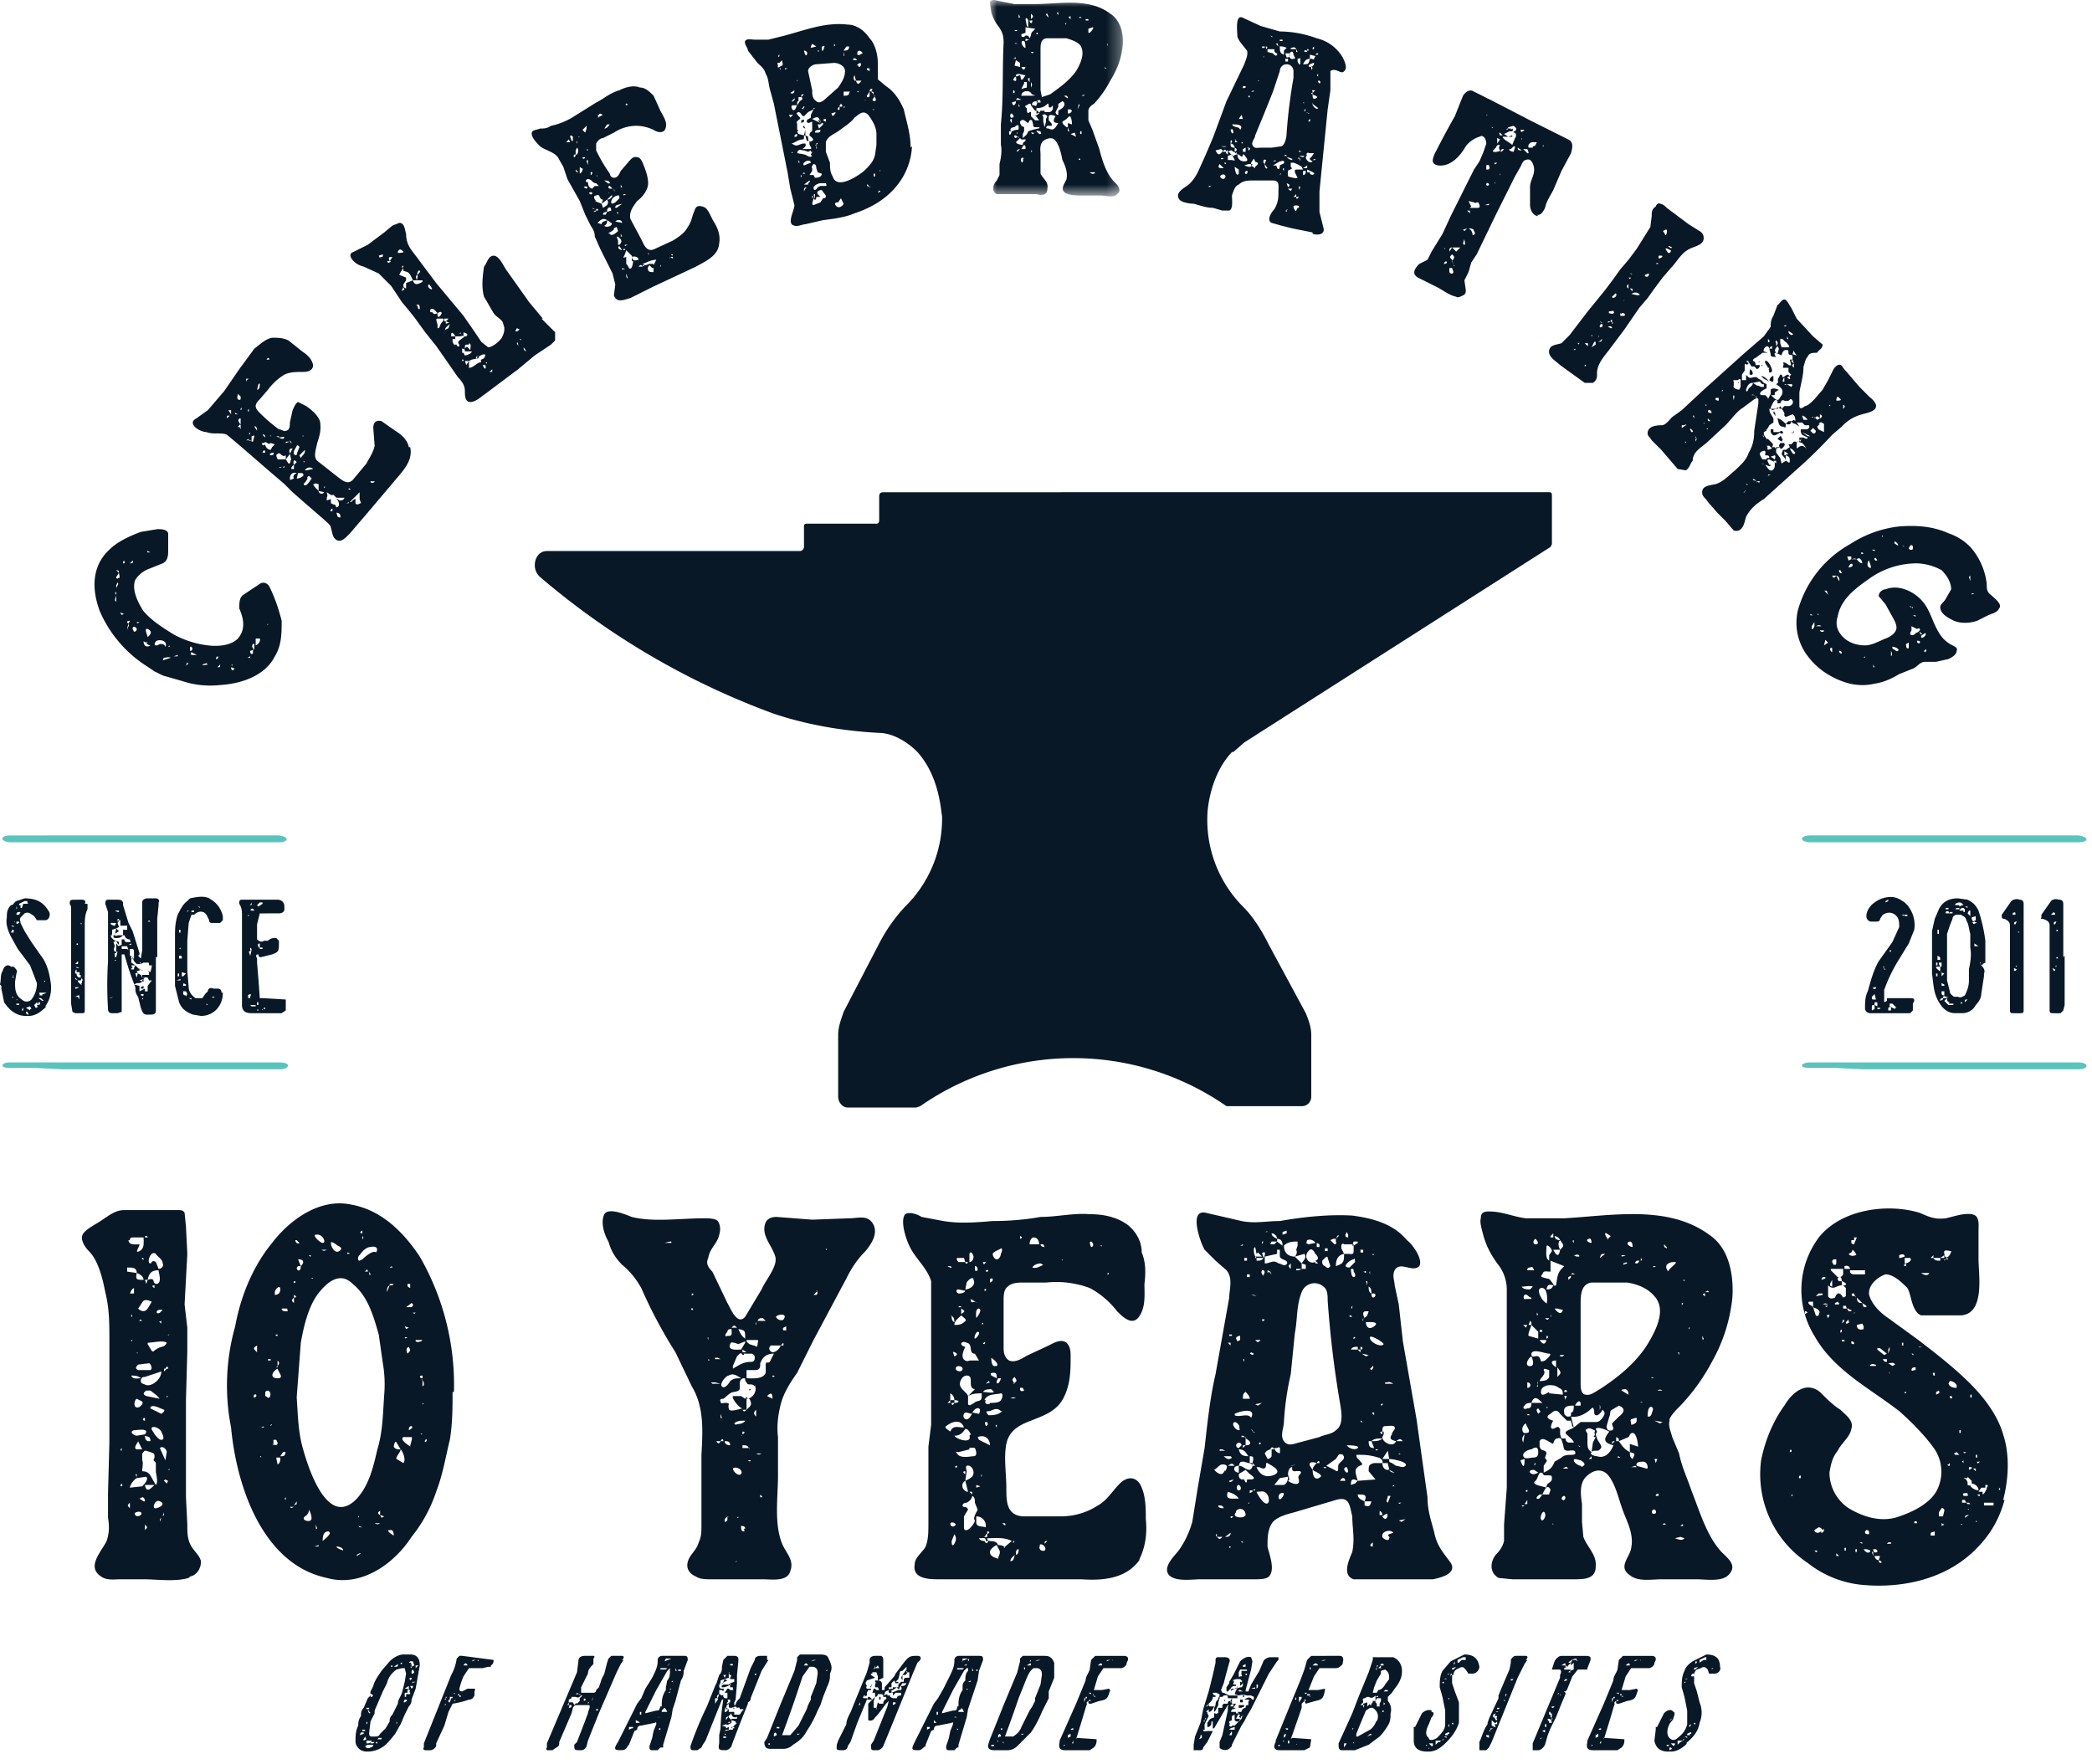 <svg xmlns="http://www.w3.org/2000/svg" xmlns:xlink="http://www.w3.org/1999/xlink" width="153" height="129"><defs><path id="a" d="M0 0h9.7v14.3H0z"/></defs><g fill="none" fill-rule="evenodd"><path fill="#081826" d="m30.4 122 .2-.2h-.2v.1Zm0 .2v.1-.1Zm-.3.9.3-.1h-.2Zm.2-.8-.1-.2-.1.1v.2h.1l.1-.1Zm-.3 1 .1.2.1-.1v-.1H30Zm.4-1.3H30h.4Zm-.3 0v-.1H30c0 .1 0 0 0 0Zm0 .7H30l-.1.1h.1v.1l.1-.1v-.1Zm-.2 1.2v.2-.2Zm0-2.3h.2l-.1.1h.1v.2l.2-.1s.1 0 0 0l-.1-.3H30l-.1.1Zm0 2.8h-.1Zm0-1.6h-.1Zm0 .8v-.3l-.3.2h.2Zm-.3-.3v-.1Zm.4.5s-.1 0 0-.2h-.2v.2h-.2v.3h.1v-.2h.3Zm-.4-.3Zm.1.8h-.1c-.1.2-.1.2 0 .2.2-.1.2-.2.1-.2Zm-.4-2.6h.1v-.1h-.1Zm-.2 3.9Zm-.1.5s.1-.1 0-.2v.2Zm-.2-4.2c.3 0 .3 0 .3-.2l-.3.2Zm.1 4.3Zm0-.5h-.2.1Zm-.1-3.8Zm-.2 0h.1v-.1h-.1Zm0 4.3h.1-.1Zm0 .4h-.1.1Zm0-.1h-.1Zm-.2 0h-.1Zm-.1-4.2v.2-.2Zm0 4.4-.1.1.1-.1Zm0 .3H28h.2Zm-.2.2h-.4.3Zm-.3-.3h.1Zm.1.5h-.1s0 .1 0 0h.1Zm0-.2v-.1h-.2l-.1.1h.2Zm-.2.2h-.2v.1c.1 0 .1 0 0 0h.1v-.1Zm-.3 0h.1v-.2.2Zm-.1-2.9v.1Zm.1 2.9h-.3v.1h.2l.1-.1Zm.9-4.3-.3.6-.6 1.4v.2l-.3.6-.1.8c0 .2 0 .3.2.3h.2c.2 0 .3 0 .4-.2l.4-.4.3-.5c0-.2 0-.3.2-.5l.4-.8c0-.3.2-.5.3-.8l.2-.8.1-.6-.1-.4h-.2l-.4.1c-.4.3-.6.6-.7 1Zm-1.3 2.2c.1 0 .1-.1 0-.1v-.1h-.1l.1.2Zm0-.4h-.2v.1h.2Zm-.2 2.6h.1s.2 0 .3-.2h-.4v.1Zm0-1.4c.1-.1.1-.1 0-.2v.2Zm0-.4v-.2.2Zm.5 2v-.1h-.4l-.2.1c.1.2.3.2.6 0Zm-.6-2.2h.1-.1Zm0 .3Zm-.1 1.8v-.1Zm.2-.4-.1-.2-.1.2c-.1 0 0 0 0 .1l.2-.1Zm-.2-.2h-.1Zm-.2-.4h.3v-.1h-.2v.1Zm.2.2v-.1h-.2l-.1.2.3-.1Zm-.2-.3h-.1.1Zm3.5-1.7-.3.6-.3.7-.4.7a9 9 0 0 1-.5.6 2 2 0 0 1-1.5.7 1 1 0 0 1-.5-.1.8.8 0 0 1-.4-.6c0-.4 0-.8.2-1.2 0-.2 0-.4.2-.7 0-.2 0-.4.2-.6l.3-.7.2-.2v.1-.2.1c.1 0 0 0 0 .1h.1c.1-.1.1-.1 0-.2-.2 0-.1-.2 0-.4l.1-.2c.1-.4.4-.8.6-1.1l.6-.7c.3-.3.7-.5 1-.5h.5c.5 0 .7.3.7.8l-.3 1.7-.3.8c0 .1 0 .3-.2.5Zm5.1-3.4c-.1 0-.1 0 0 .1Zm-.2 0h-.2l-.1.1.3-.1Zm-.8.1.2-.1-.2.1Zm-.1.3h.3c-.1-.2-.2-.2-.3 0Zm-.3.3h.1v-.2.2Zm0-.4h.2-.2Zm0 2.3v.1h.1v-.1Zm-.1 0h.1v-.1h-.1Zm0 .1Zm-.3.3h.1v-.1Zm0-.6.1.1c0-.1 0-.1-.1 0Zm0 .4H33Zm-.1 0v-.1h-.2v.1h.2Zm0 0h-.2v.1c-.1 0-.2.2 0 .2l.1-.3Zm-.4.5h-.1.1Zm-.2 0h.1v-.1Zm0-.4.2-.2h-.1v.2Zm-.6 2.1h.2-.2Zm-.2.5h-.1Zm4.2-5h-.2l-.4.1h-1l-.4.6a5 5 0 0 0-.3.9c0 .1 0 .2.2.2l.4-.2h.5s.1 0 0 .2v.3c-.1.2-.2.3-.4.3a6.6 6.6 0 0 1-1.2.3l-.3.6-.3 1-.6 1.3v.2c-.1.2-.3.3-.4.3a3 3 0 0 1-.4 0c-.1 0-.2-.1-.1-.2v-.3l2-5a3.4 3.4 0 0 0 .4-1.2l.2-.2h.2a669.3 669.3 0 0 1 2.3.3c0 .1 0 .3-.2.4Zm8.8.5Zm-.2-.3h.2-.2Zm-.5 1.6h.2-.2Zm-.1.7Zm.2-.3h-.3.3Zm-.4.1Zm.1-.4h-.1.1Zm0 1.2h-.2v.1c.2 0 .2-.1.1-.1Zm-.4-.4h-.2.2Zm0-.5-.1.2v.1l.1-.3Zm-.2 0Zm0 .4H43v.1l.1-.1Zm-.1 2h-.2.2Zm-.4-2.3v.3-.1c.2-.1.2-.1 0-.2Zm-.4-.3.2.1-.1-.1Zm-.2 0h.2c0-.1-.1-.1-.2 0Zm-.3.8h-.2c.1 0 0 .2 0 .2.2 0 .2-.1.2-.2Zm.6-.5.2-.2h-.1c-.1.1-.2.2-.4.1h-.3v.1l-.2.1v.2h.3c.1 0 .1 0 0 0l.1.2.1-.1s0-.1.1 0l.2-.2v-.1Zm-.8 1v.1Zm0-.5v-.2l-.1.2h.1Zm-.6 1.7h-.2.2Zm4.6-5-.2.3-.3.6-1.3 3-.8 2-.1.4c-.1.2-.2.3-.4.3h-.2c-.3 0-.3-.1-.3-.4l.2-.2.5-1.3.3-.8c0-.2.2-.4.1-.6h-.8c-.2 0-.3 0-.4.2l-.1.4-.9 2.1c0 .2 0 .3-.2.4l-.3.2H40s-.1-.1 0-.2v-.3l2.2-5.2.1-.8c0-.3.2-.4.5-.4h.6c.1 0 .1.1 0 .2v.4c-.2.2-.4.4-.4.7l-.5 1v.4h.9s.2 0 .2-.2l.2-.2a30.2 30.2 0 0 0 .2-.6l.2-.4.2-.8.1-.3.2-.2h.8c.1 0 .2.1 0 .3Zm4 .8h.2v-.1h-.2Zm0-.4h.1Zm0 .4h-.1.1Zm-.1 0-.1-.2v.2Zm-.1-.4h.1-.1Zm-.2-.2v.1-.1Zm0 1.4c0-.1 0-.1-.1 0h.2Zm-.1-1.5h.1-.1Zm0-.2v.2-.2Zm0 2.2-.1.1v-.1Zm-.1.2-.1.1h.1Zm0-2-.2.1h.1v-.1Zm-.4-.2.5-.2h-.4l-.1.2Zm0 4.4h-.1Zm0-1-.1.1-.1.1v.3-.2h.4l-.1-.2Zm0-2.7.2-.2h-.5v.1h.4Zm-.3 4.2h-.1v.1h.1Zm.3-.8h-.4c0-.1 0 0-.1 0 0 0 0 .1 0 0h.5Zm-.8-2.5h.1Zm-.4.7h.1-.1Zm0 1.8h-.1.1Zm1-.8v-.2c0-.4.1-.7.3-1v-.2l.1-.5c.2-.2.2-.5.2-.7v-.2l-.2.2-.8 1.4-.8 1.6v.1l.8-.2c.2 0 .2 0 .3-.3Zm-1.4.3Zm-.2.3h.1v-.2h-.1v.2Zm0 .6-.1-.1-.2-.1v.2h.2Zm-.5.4v-.1H46v.2l.2-.1Zm2 1.4-.2.2h-.4c-.2 0-.2-.1-.2-.3l.2-.6.1-.5.2-.5c0-.1 0-.2-.1-.1l-1 .2c-.2 0-.3.1-.3.3l-.2.1-.4 1-.1.1c0 .1-.2.3-.4.3-.5 0-.7 0-.3-.6l.5-1 .4-.8.5-1 .3-.4.3-.7.5-.8c.2-.4.4-.8.4-1.2v-.1c0-.2.2-.3.3-.3H50c.2 0 .3 0 .3.3l-.3.8c0 .2 0 .4-.2.7l-.4 1.5-.2.6-.1.6-.3 1-.3 1v.2Zm6.9-5.3h.1v-.1h-.1Zm-.1-.4h.1-.1Zm-.2 1.2h-.1Zm-.2 1.2h-.1s0 .1 0 0Zm-.3-.3Zm-.5.6Zm0 1v.1Zm-.3-.9h.1v.1Zm-.1-1.8h-.1v.1c.1 0 .1 0 0-.1Zm-.1-1.3h.2v-.1h-.2Zm.2 2h-.2a5.7 5.7 0 0 0 .2 0Zm-.3-1.5v.1s.1-.1 0-.1Zm0-.2v.1-.1Zm.1 4v-.2l-.2.1h.2Zm0 1h-.2.1Zm-.2-5v-.2.2Zm0 .4Zm.1 4h-.2v-.1l.2-.1v.1Zm0-1-.2.1v.2a20.6 20.6 0 0 0 .2-.3Zm-.2-3.8h.2-.1Zm.1 3 .2-.2v-.2h-.2s.1.1 0 .2 0 .1 0 .1Zm.2-.2-.2.1-.1.3.2.1v.2h.4v.2h.4l.2-.3c.1 0 .1-.1 0-.1H54h.1c0-.2-.1-.1-.2-.1l-.1-.1-.3.1c-.2 0-.2 0-.2-.2v-.2Zm-.3-.8v.1Zm0 .6Zm0 .7v-.1c-.1 0-.1 0 0 .1Zm0 1.8H53c0 .1 0 .1.1 0Zm0-1.6.2-.2H53v.2h.1Zm0 1.8h-.2v.1h.2Zm-.1-4.3.1-.2h-.2l.1.2Zm0 0h-.1Zm.5 3.7.1-.1.3-.3h-.1v-.1l-.3-.1v-.1h.4v-.1s0-.1-.1 0c-.2 0-.3-.1-.3-.3l-.2.2v.1l.2.2v.2c-.2.1-.3.2-.4.1l-.3.1.3.1v.2l-.1.1.4-.1h.2-.2c0 .1 0 .1 0 0h.2v-.1h.1v-.1h-.2Zm-.2-4v.3l-.3.1.2.1-.4.2v.1s0 .1.1 0h.4l.1-.1.3-.1v-.2h-.3v-.1c.1-.1.1-.2 0-.2Zm-.7.8h.2l.2-.4-.3.1v.2c-.1 0-.1 0 0 .1Zm.1 1h-.1.1Zm.5 0v-.4H53l.2-.3h.1l.1.1h.2c.1 0 0 0 0-.1v-.1h-.2v-.2a1 1 0 0 1-.5.2c-.2 0-.1 0-.1-.2h-.2c0 .2 0 .3.2.3s.2 0 .1.1v.1l-.1-.1h-.2v.3c-.2.1-.2.2-.1.3l.1-.3h.1c0 .2.2 0 .2.1v.1l.1.1h.2Zm-.7 0h-.2v.4l.2-.3Zm-.2.5h-.1Zm-.7 1.7h-.2.2Zm-.4.5H51h.1Zm5-5.5-.5.8-.2.5-.4 1-.2.5c0 .1 0 .2-.2.3v.1l-.4 1-.2.5-.5 1.3-.1.3c-.1.2-.3.3-.4.3-.5 0-.6 0-.5-.5v-.6l.1-.5v-.1a15.7 15.7 0 0 1 .2-2h-.1l-1.2 3-.2.3-.1.2-.3.2h-.3c-.2 0-.2-.1-.2-.3a25.6 25.6 0 0 1 1.2-2.9l.2-.5.2-.5.2-.5.1-.2.2-.6c.2-.2.2-.4.2-.6l.1-.5.3-.3h.5c.2 0 .3.1.3.2v.2l-.1 1v.6l-.1 1.2-.1.2v.2h.1c0-.2.2-.4.3-.5l.8-2.2.3-.6c0-.2.2-.3.4-.3h.5v.3Zm4.2.4Zm0 .4h.1v-.1h-.2.2Zm-.2-.4h.2-.1Zm0 1.5Zm-.9-1.8.4-.1h-.2l-.2.1Zm-.2 4h.1-.1Zm-.2-4 .2-.1-.2.1Zm0 5Zm-.1-4.7h.3c-.1-.2-.2-.2-.3 0Zm-.3.3h.1v-.2.2Zm0-.4h.2-.2Zm0 5.1h-.2c0 .1 0 .1.2 0Zm-.2.3h-.1.1Zm-1 .6h-.1.1ZM59 125l.1-.3.2-.4v-.2l.4-1 .1-.7c0-.2 0-.4-.3-.5h-.3l-.5.7-.5 1.5a111.3 111.3 0 0 1-1 2.8h.6l.6-.7.6-1.2Zm-1.9 2.6c0 .1 0 0 0 0Zm-.1-.2v-.1h-.1.1Zm-.2-1h.2v-.1h-.2Zm0 1.3c0-.1 0-.1 0 0Zm0-.3h-.1.1Zm0-.5v-.1l-.1-.1-.1.1v.2l.2-.1Zm-.1.5h-.1Zm-.1-.1v-.1c-.1 0 0 0 0 .1Zm0-.5h-.1Zm-.3.7h-.1v.1h.1Zm3.7-2.8-.2.4a8 8 0 0 1-.8 1.5c-.2.4-.5.7-1 1a1 1 0 0 1-.7.3h-1c-.3 0-.4-.2-.4-.5l.2-.3 1-2.5 1-2.4.2-.8v-.2l.2-.2h1.4c.3 0 .6 0 .7.3l.1.2c.1.3.2.5 0 .9v.2c0 .4-.2.7-.3 1l-.2.5-.2.6Zm6.3-2.5v.2c.1-.1.1-.1 0-.2Zm0 .9Zm-.6.1v.1Zm-.2-.4h.1Zm-.1.5h.1-.1Zm.5 0c.2 0 .3 0 .4-.2H66a38.5 38.5 0 0 0-.2.3c0 .1-.1.2-.2 0l-.3.2h-.1v.2l.5-.2h.2c.1-.2 0-.2 0-.2Zm-.4 1.3v-.1h-.2v.2l.2-.1Zm-.2-.2v-.1.1Zm-.2-.3Zm0-.5v-.1h.2v-.1h.4v-.2l.2-.2h.2a8.2 8.2 0 0 1 0-.2l.1-.1h.3v-.4h-.2c0 .2 0 .2-.3.2v.4l-.1-.2.1-.2.3-.4v-.2s.1 0 0 0l-.3.3c-.1 0-.2 0-.2.2l-.1.4-.2.2h.2v.1h-.2l-.1-.2-.2.2v.1h.2-.2v.2H65v.1Zm-.1-.2h.1-.1Zm0 .7v.1Zm0 1.4h-.1.1Zm0 .4h-.1Zm.3-1.7h.3c0-.2.2-.2.3-.2v-.2h-.4l-.2.2v-.2h-.5.2v-.2c-.2.1-.3.1-.3.3l-.1.1.3-.1v.1h.2a22.9 22.9 0 0 0 0 .1l.2.1Zm-1 .2.1-.1Zm0 0Zm.1-.1h-.1v-.2h.1v.2Zm-.2-.6v.1h.1-.1Zm.1.4v.1h-.1.1Zm-.2-2.3Zm0 3.2s.1 0 0-.1c0 .1 0 0 0 0Zm0-3h.2l-.1-.2-.2.2Zm.1 1.6h.1l-.1-.2H64c0 .2.1.2.2.2Zm-.2-1.8-.1.3.1-.1v-.2Zm.6 2.7.1-.2c.2 0 .1-.2.1-.2a17.5 17.5 0 0 0-.2 0c0-.1 0-.2-.2-.2h-.2s0 .2-.2.2l-.1.3v.5h.2l.1-.4.1.1h.3v-.1Zm-.8-2h.1-.1Zm0 2.6v-.1.2-.1Zm-.2-2.2h.1Zm.2.2-.1.3c-.1 0 0-.1 0-.1l.1-.2Zm-.2.6Zm3.5-2.1-.3.7a3249.6 3249.6 0 0 1-2.2 5.4c-.1.2-.3.3-.4.3h-.3c-.2 0-.2-.1-.2-.4l.2-.3.6-1.5.4-1 .1-.4-.2.2-.6.8-.2.2c-.1.2-.3.3-.5.2v-1.2l.3-.3.2-.2v-.3h-.2l.1-.3h.1v-.3s.1-.2 0-.2v-.1h.2c.3 0 .3.2.3.3v.4h.2v-.2l.7-.8.1-.2.6-.8c.4-.5.5-.5 1-.5.2 0 .3.1.2.3l-.2.2Zm-3.3 2.7h-.4l.1-.2h.1l.1.1Zm-.9.2h.1Zm0-.3v-.1.1Zm0 .3-.1.2h.1v-.2Zm-.6 1.9h-.2.2Zm1.1-2.1-.7 1.7-.5 1.4-.2.3c0 .2-.2.3-.3.3h-.2c-.4 0-.3-.1-.3-.4l.1-.3.6-1.2c0-.4.3-.8.4-1.1l.2-.5.9-2.2.2-.7v-.2c0-.2.2-.3.4-.3h.4c.1 0 .2.1.2.3v1.3l-.2.1-.2.1v-.3l-.1-.3h-.3v.1h-.1v.1l.3.2a18.6 18.6 0 0 0-.3.1l-.3.1-.1.2.1.2c-.1.1 0 .2 0 .2h.3v.1h-.2l-.1.2v.2l-.2.1.1-.1h-.1c-.1.1-.1.2 0 .2 0 .1 0 .2 0 0h.2Zm8-2.1h.1v-.1h-.1Zm0-.4Zm0 .4h-.2.1Zm-.2 0-.1-.2v.2Zm-.1-.4h.1-.1Zm-.2-.2v.1-.1Zm.1 1.4c0-.1 0-.1-.2 0h.2Zm-.2-1.5h.1-.1Zm0-.2v.2c.1-.1.1-.1 0-.2Zm0 2.2-.1.1v-.1Zm-.1.2v.1Zm0-2-.2.1h.2v-.1Zm-.4-.2.5-.2h-.4v.2Zm0 4.4h-.1Zm0-1v.1l-.2.1v.3-.2h.4l-.1-.2Zm0-2.7.2-.2H70v.1h.4Zm-.3 4.2v.1h.1Zm.3-.8H70c-.2-.1-.2 0-.2 0s0 .1 0 0h.5Zm-.8-2.5h.2-.2Zm-.4.7h.1-.1Zm0 1.8H69h.1Zm1-.8v-.2c0-.4.1-.7.3-1v-.2c0-.2 0-.3.2-.5 0-.2 0-.5.2-.7v-.2h-.1l-.2.2-.8 1.4-.8 1.6v.1l.8-.2c.2 0 .3 0 .3-.3Zm-1.4.3Zm-.2.3h.1v-.2h-.1v.2Zm0 .6-.1-.1-.1-.1v.2h.1Zm-.5.4v-.1h-.2v.2l.2-.1Zm2 1.4-.2.2h-.4c-.2 0-.2-.1-.2-.3l.2-.6.1-.5.2-.5c0-.1 0-.2-.1-.1l-1 .2c-.2 0-.3.1-.3.3l-.2.1-.4 1v.1c-.2.1-.3.3-.5.3-.5 0-.6 0-.3-.6l.5-1 .4-.8.5-1 .3-.4.4-.7.4-.8c.2-.4.4-.8.4-1.2v-.1c0-.2.2-.3.3-.3h1.5c.2 0 .3 0 .3.3l-.3.8-.1.7-.5 1.5-.2.6-.1.6-.3 1-.3 1v.2Zm6.7-6h.1Zm.1.4v-.1h-.1.1Zm-.2-.4h.1-.1Zm0 1.5Zm-.9-1.8.4-.1h-.2l-.2.1Zm-.2 4Zm-.2-4 .1-.1v.1Zm0 5h-.1Zm-.2-4.7h.3c0-.2 0-.2-.3 0Zm-.2.3c.1 0 .1-.1 0-.2v.2Zm0-.4h.1-.1Zm0 5.1h-.2c0 .1 0 .1.2 0Zm-.2.3h-.1.1Zm-1 .6h-.1Zm1.6-2.6.2-.3.2-.4v-.2l.4-1 .1-.7c0-.2 0-.4-.3-.5h-.3c-.3.2-.4.5-.5.7l-.6 1.5a111.3 111.3 0 0 1-1 2.8h.6c.3-.2.5-.4.6-.7l.6-1.2Zm-1.8 2.6c-.1 0-.1 0 0 0 0 .1 0 0 0 0Zm-.1-.2v-.1h-.1Zm-.2-1h.1v-.1h-.1Zm0 1.3c0-.1 0-.1 0 0Zm0-.3H73h.2Zm0-.5v-.1l-.1-.1-.1.1v.2l.1-.1Zm-.2.5c-.1 0-.1 0 0 0Zm0-.1v-.1c-.1 0-.1 0 0 .1Zm0-.5h-.1Zm-.3.7h-.2v.1h.2Zm3.7-2.8-.2.4a8 8 0 0 1-.8 1.5l-1 1a1 1 0 0 1-.7.3h-1c-.4 0-.5-.2-.4-.5l.1-.3 1-2.5 1-2.4.2-.8v-.2l.2-.2h1.5c.3 0 .5 0 .7.3l.1.2v1.1l-.4 1v.5l-.3.6Zm5-3.3v-.1c-.1 0 0 0 0 .1Zm-.5 0 .3-.1s0-.1 0 0H81l-.1.1Zm-.4 0 .1-.1-.1.1Zm-.2.3h.3c0-.2-.1-.2-.3 0Zm-.2.3v-.2.2Zm0-.4Zm0 2.3-.1.1h.1v-.1Zm-.2 0h.1v-.1Zm0 .1Zm0-1.6Zm-.3 1.9h.2l-.1-.1Zm.2-.6h-.2l.2.1Zm-.2.4h-.1.1Zm-.1 0v-.1h-.1v.1Zm0 0h-.2v.3l.1-.3Zm-.4 3.3v.1s0-.1 0 0Zm0-2.8Zm-.1 0v-.1Zm0-.4a9.3 9.3 0 0 0 0-.2v.2Zm-.2 3.4h-.1.1Zm-.1-.5Zm0 .5h-.1Zm-.2-.2v-.2l-.1.2h.1Zm-.2-1h.2v-.1h-.1Zm0 1h-.1.2Zm-.2-.4.2-.1v-.2l-.2.1v.2Zm.1.4h-.1.1Zm-.1-.1v-.1.1Zm0-.4H78Zm-.2.6h-.1v.1Zm2.1.2-.3.2h-1.8c-.4 0-.5-.2-.4-.6v-.1l1.2-2.7.7-1.7c0-.3.2-.5.3-.8l.1-.7.3-.3h2.1c.3 0 .4.2.2.5v.1c-.1.2-.3.3-.4.3h-1.3l-.4.6-.3 1h.6l.5-.1.1.1c-.2.6-.2.7-.8.8l-.6.2c-.2 0-.2 0-.2-.2 0 0-.2.1-.1.2l-.1.3a159.9 159.9 0 0 1-.7 2.3v-.1a84.2 84.2 0 0 1 1.5.1c0 .2 0 .4-.2.6Zm12.3-5.2Zm-.3.8v-.2h-.1v.3l.1-.1Zm-.2 0-.3.1h.3Zm0 .4h-.4.2Zm-.4 1h-.1Zm-.3-2.4v.1h.1v-.1Zm0 .5H91Zm-.2-1h.2v-.2l-.2.1Zm.1 2.1v.1h-.1v-.1h.1Zm-.2-1.1v.2s.1-.2 0-.2Zm0 2.5Zm-.2-2h.2l.1-.1v-.2l-.2.2v.1Zm.2.9h.1v.2h-.2v-.2Zm-.2 1Zm0-1.7v.1h.3l-.2-.1Zm.6-1.5h-.5l-.1.2v.2c0 .1 0 .2.1.1.1 0 .2 0 .1-.1v-.3h.4Zm-.6 2.8v-.2h.4c0 .2-.1.1-.2.2h-.1Zm0-.6h-.2.1Zm0-2h-.1c-.1 0 0 0 0 0Zm-.2 3h.2l-.2.4h.3v-.1c-.1 0-.1 0 0-.2h-.1v-.1l-.1-.1h-.1Zm.1 1h-.2.2Zm0-3-.1.2h-.1l.2-.1Zm-.3.8h.1Zm-.1 1.1v-.1c-.1 0-.1.1 0 .1Zm0-1.7h.2l-.2.1s0 .1-.1 0Zm0 0h-.2.2Zm0 3.5v-.4l-.2.3h.2Zm-.2-.5h.4v-.2l-.3.1Zm1-1h-.1l-.1.2-.1.2h-.2l-.1-.1v-.4l-.2.1v.3l-.2.1v.1c.1.1 0 .1 0 .2.1.1.2.1.2 0h.2l.5-.5.1-.3Zm-1 .5h-.1v.1-.1Zm-.3-1.8Zm-.1.2.1-.1v.1h-.1Zm-.2-2-.1.1Zm-1 2.4.1-.2-.2.2Zm-.2 2h.1Zm0-1 .1-.2v.1Zm0-.6v.1-.1Zm0 .6-.1.1h.1v-.1Zm-.1.9h.1-.1Zm-.2.2v.1l-.1.2.2-.1v-.2Zm5.7-5.5-.1.1-.6.9-.8 1.6-.5 1-.3.5-.2.4-.2.3-.2.4-.5 1v.1l-.2.2c-.3.2-.7 0-.7-.1v-.4l.2-.5.4-1.8v-.3c.1 0 0-.1 0-.1l-.3.5-.7 1.2h-.1v-.5h-.1c0 .2 0 .3-.2.4h-.1v-.3c.2-.3.2-.3.5-.4v-.3h.1s0 .1.1 0h.1v-.4h.3v-.2l.1-.1h.3c0-.1 0-.2.2-.2v.1h.1l-.1-.1.1-.2H90c0-.2 0-.1 0 0h-.4.2c0-.3-.1-.2-.3-.2l-.1.1h.2-.4v.1l-.1.3v.2l-.2.4-.1.1h-.1.1v-.3l.1-.2c0-.1 0-.3.2-.4v-.1l.1-.2c0-.2-.2-.1-.2-.2h-.3s-.1 0 0 0c0 0 0 .2.2.2v.1h-.2v.1l-.1.2-.2.2c0 .2 0 .2.2.2h.2c-.1.2-.2.4-.4.4v-.2l-.2.2h.1v.1l.1.2-.2.4-.1.2c-.1 0-.1 0 0 0v.4H88c0 .2.2.1.3.1h.4l-.4.8-.3.4s0 .2-.2.2h-.5v-.4l.1-.6.4-1 .2-1 .4-1.3.2-.8.1-.4.2-.9v-.1c0-.2 0-.3.2-.3h.5c.3 0 .4.2.3.4l-.3 1.1-.1.4-.2.5.1.2h.1l.4.2h.6v.2h-.4v.4h.1l-.2.1v.1h.2v-.2h.2l-.2.3h.2l-.2.1h-.1v.2h.7c0-.2.2-.3.3-.3 0-.1 0-.2.2-.2v-.3h-.2v.3H91h.1v-.3h.3l-.1-.1h-.5.2c.3-.2.4-.2.6 0h.1v-.2l-.2-.1h-.3a1 1 0 0 0-.6 0l-.3-.1.1-.3c.1 0 .1 0 0-.1l.3-.1v-.4h.1c0-.1 0-.2-.2-.2h-.2l-.3.1h.1s.1.1 0 .2v.1h.2v.1c-.2 0-.3 0-.4.2l-.2.2h-.1v-.3l.2-.3v-.1l.3-.5.4-.8.1-.2c.2-.2.5-.4.8-.3l.1.3-.1.6-.4 1.5v.1h.2l.2-.5.6-1 .3-.7c0-.1.3-.3.5-.3h.6v.3Zm3.6.1v-.1.1Zm-.5 0 .4-.1s0-.1 0 0h-.2l-.2.1Zm-.4 0 .2-.1-.2.1Zm-.2.3h.4c-.1-.2-.2-.2-.4 0Zm-.2.3c.1 0 .1-.1 0-.2v.2Zm0-.4h.1-.1Zm0 2.3v.1c.1 0 0-.1 0-.1Zm-.2 0h.2v-.1h-.2Zm.1.1h-.1.1Zm-.1-1.6h.1-.1Zm-.2 1.9h.1v-.1h-.1Zm.2-.6h-.2l.1.1Zm-.2.4h-.2.2Zm-.2 0v-.1H95v.1h.1Zm0 0H95v.3l.2-.3Zm-.4 3.3v.1c.1 0 0-.1 0 0Zm.1-2.8h-.1.1Zm-.2 0v-.1Zm0-.4a9.3 9.3 0 0 0 .1-.2v.2Zm-.1 3.4h-.1Zm-.2-.5Zm0 .5s-.1 0 0 0Zm-.1-.2v-.2h-.1v.2Zm-.2-1h.1v-.1H94Zm0 1H94h.1Zm-.2-.4.1-.1c.1-.2 0-.2 0-.2l-.1.1v.2Zm0 .4c-.1 0-.1 0 0 0Zm0-.1v-.1c-.1 0-.1 0 0 .1Zm-.1-.4Zm-.2.6h-.1v.1h.1Zm2.2.2-.4.2h-1.8c-.4 0-.5-.2-.3-.6v-.1l1.1-2.7.7-1.7.3-.8.2-.7.3-.3H98c.2 0 .3.2.2.5v.1c-.2.2-.3.3-.5.3h-1.2l-.4.6-.4 1h.7l.5-.1v.1c-.1.6-.2.7-.7.8l-.7.2-.1-.2-.2.2v.3a159.9 159.9 0 0 1-.8 2.3l.1-.1a84.2 84.2 0 0 1 1.4.1l-.1.6Zm6-5.7c0 .1 0 0 0 0h.1-.1Zm-.2-.3h.1-.1Zm-.4 2.2v.1Zm.1-.4-.1.1h.3v-.1h-.2Zm0 1.5h-.2v.1h.1v-.1Zm0-.5-.1-.1v.2Zm-.4-2.8h.3c0-.2-.1-.1-.2-.1 0 0-.1 0 0 .1Zm-.1.2h.2v-.2l-.2.2Zm0 2.1c0-.1 0-.1-.2 0h.1Zm0-2.3-.2.3h.1v-.3Zm.2 2.6v-.2h-.3l-.1.2v.1l.1.1v.2h.2v-.2l.1-.2Zm-.5-.2Zm-.1-1.7h.1-.1Zm.3.4-.2.5-.1.4h.3l.1-.2c.2 0 .4-.2.5-.4l.3-.4c0-.3 0-.5-.3-.7l-.3.1v.2l-.3.5Zm-.4 1.7h-.1v.1h.1Zm0 2.3v-.1h-.1l-.2.2.2-.1Zm-.3-2.4v.3l.2-.2c.1 0 .2 0 .2-.2h.2v-.4c-.2.2-.3.2-.5.1h-.1c0-.1 0-.1 0 0l-.2.1s-.2 0-.1.2v.1l-.2.2h.2v.2l.1-.2h-.1v-.1l.3-.1Zm.7 1.4c.2-.5 0-.8-.3-1h-.2l-.3.2-.5 1.2-.2.5v.2h.1l.9-.5c.3-.2.4-.5.5-.7Zm-1.7 1.6v-.1c-.1.1 0 .1 0 .1Zm-.1-1 .1-.1h-.1Zm-.2 1.1v-.2.2Zm-.1-.7h.1-.1Zm0 .4h.2-.2Zm-.1.2h-.2v.3l.2-.3Zm3-1.3a4 4 0 0 1-.6.8l-.8.6-1 .4h-1c-.1 0-.2-.1-.2-.3v-.2l1-2.2.5-1.3.7-1.7.3-.9v-.2h1.5c.4.2.5.4.6.7.1.5 0 1-.5 1.6l-.2.3-.3.3v.3c.2.2.3.6.2.9 0 .3 0 .6-.2.9Zm6.3-4.2Zm-.2 0v.1-.1Zm-.8-.3Zm-.2-.2v.1h.1l.2-.2h.3v-.2h-.2l-.4.2v.1Zm-.2 3Zm0-2.8v-.2l-.1.2Zm-.2 3.9.2-.2-.2.2Zm0 .5h.1v-.1h-.1Zm.3-4.2-.3.1v.1h.1l.2-.2Zm-.3 1Zm-.2-1.1h.1Zm.1.8.1-.2h-.1v.1c-.1.1-.1.1 0 0Zm-.1 2v.2-.2Zm0 1.7v-.2c-.1.1-.1.1 0 .2Zm0-2v-.1h-.1s.1 0 0 0Zm0-1.9h-.1v.1Zm0 4.3h.1-.2l-.2.1v.1h.2v-.1h.1Zm-.2.4v-.1h-.2l.2.1Zm0-4.3c0-.1-.2 0-.2 0h.1Zm-.2.2h-.1v.1h.1Zm0 4.2h-.1v.1Zm-.2.1h-.4v.3l.2-.2h.1Zm-.6.3v-.1h-.3l.2.2h.1Zm-.3-1.8v-.1c.1 0 0 0 0 0v.1Zm0 2v.2-.1c.1 0 0-.1 0-.1Zm0-.2h-.2v.1l.1-.1Zm-.4 0Zm-.1-.2h.2-.2Zm0-.6Zm0 .2h-.1Zm-.3.4h.1Zm2 .1c-.4.4-.8.6-1.2.6h-.1c-.7 0-1-.3-1-.8v-1h.1l.5-1c.2-.2.5-.3.7-.2v.1c.2 0 .2.2 0 .4l-.2.5c-.2.4-.3.8 0 1 0 .2.3.2.6 0 .3-.3.6-.6.6-1v-1l-.2-1-.2-.7c0-.4 0-.8.2-1.2l.6-.7.4-.2.6-.3c.7 0 1 .3 1.1.9 0 .2-.2.5-.5.5h-.3l-.2-.3-.1-.1c-.1-.1-.2-.1-.4 0l-.2.1a.5.5 0 0 0-.2.4h-.1v.6l.2.6.3.8v1.5c-.2.6-.5 1-1 1.5Zm5.3-4.7h-.1Zm-.2-.2h.1Zm0-.2h.1-.1Zm-.1.3h-.1Zm0-.3h-.2.2Zm0 .4h-.2v.1h.1Zm0 .4h-.4.2Zm-.4-.6h.2-.1Zm-.1 1.3h-.1v.2l.1-.2Zm-.1.5-.1-.1v.1Zm0-.6h-.1c0 .1 0 .1 0 0Zm-.6 1.4h.1c.1 0 .1 0 0 0Zm.1-.2.1-.1h-.2v.1h.1Zm0 .2s-.1-.1-.2 0h.2Zm-.3.4.1.2h.1v-.1c-.1 0 0-.1 0-.2h-.2Zm0-.4Zm0 .4a.7.7 0 0 1 .1-.3l-.2.1v.2Zm0 .5h.2v-.2l-.1.1h-.1l-.2-.2v.4l.2.1h.1Zm0 .3h-.3v.1l-.1.1h.1v-.1l.2-.1Zm-.4 0h.1-.1Zm0-.1v-.1Zm0 .8v-.2h-.2v.1l.2.1Zm2.8-5.7-.2.3-.5 1-1.9 4.7-.2.4-.2.2h-.5v-.6c.2-.4.3-.9.6-1.3v-.1l.1-.3.7-1.5v-.2l.2-.5.6-1.4.1-.5v-.2c.1-.2.2-.3.4-.3h.7c.1 0 .2.1 0 .3Zm3.6.1c.1-.1.1-.1 0-.1v.1Zm-.1.6h-.1.1Zm-.3-.5h.2-.2Zm-.2 0h.2l.1-.2h.3v-.1a.9.9 0 0 0-.6.3Zm0 1Zm0 0Zm-.2-.7h.2l-.2-.1v.1Zm0 .7Zm0-.5h.4l-.2.2h.1c.1 0 .1 0 0-.1l.3-.1v-.5l-.2.2v-.2l-.2.2-.1.1-.2.1v.1Zm-.1-.6.1-.1-.1.1Zm.1 1.3-.1.1c0 .1.1 0 .2 0v-.1h-.1Zm0 .5h-.1Zm-.2-.5h.1-.1Zm0-1h.2c0-.2 0-.2-.3 0h.1Zm-.2 2v.2h-.1c.1 0 .2 0 .1-.1Zm0-2v-.1h-.1.1Zm0 2.5h-.1Zm-.2-.4h.1v-.1l-.1.1Zm-.3 1.2c.1 0 .1 0 0 0Zm0-.2.1-.1h-.2v.1h.1Zm0 .4h-.1.2Zm0-.3h-.2.1Zm-.2.4v.2h.1v-.3h-.1v-.2.1h-.1v.2h.1Zm0 .5.1-.1s.1-.1 0-.2v.2l-.2-.1h-.2.1v.1l.1.1v.1h.2v-.1Zm-.4.2v.2h.1v-.2h-.1Zm0-.1Zm0 .5v-.1.1l-.2.1.2.1v-.2Zm-.2.6h-.1l-.1.1.2-.1Zm3.3-5h-.7l-.4.5-.4 1-.1.1c-.2 0-.1 0 0 .1v.1l-.3.7-.4 1-.4.8-.2.5-.2.7c-.1.2-.3.4-.5.4h-.4v-.5l2-4.8v-.2c.1-.2.1-.3 0-.4h-.6l.2-.6c.1-.2.3-.4.5-.4h1.8c.3 0 .4.1.3.4l-.2.5Zm3.9-.6v-.1c-.1 0 0 0 0 .1Zm-.5 0 .3-.1s0-.1 0 0h-.2l-.1.1Zm-.4 0 .1-.1-.1.1Zm-.2.3h.3c0-.2-.1-.2-.3 0Zm-.2.3v-.2.2Zm0-.4Zm0 2.3-.1.1h.1v-.1Zm-.2 0h.1v-.1h-.1Zm0 .1Zm0-1.6Zm-.3 1.9h.2l-.1-.1Zm.2-.6h-.2l.2.1Zm-.2.4h-.1.1Zm-.1 0v-.1h-.1v.1Zm0 0h-.2v.3l.1-.3Zm-.4 3.3v.1s0-.1 0 0Zm0-2.8Zm-.1 0v-.1Zm0-.4a9.3 9.3 0 0 0 0-.2v.2Zm-.2 3.4h-.1.1Zm-.1-.5Zm0 .5h-.1Zm-.2-.2v-.2l-.1.2h.1Zm-.2-1h.2v-.1h-.1Zm0 1h-.1.2Zm-.2-.4.2-.1v-.2l-.2.1v.2Zm.1.4h-.1.1Zm-.1-.1v-.1.1Zm0-.4h-.1Zm-.2.6h-.1v.1Zm2.1.2-.3.2h-1.8c-.4 0-.5-.2-.4-.6v-.1l1.2-2.7.7-1.7c0-.3.2-.5.3-.8l.1-.7.3-.3h2.1c.3 0 .4.2.2.5v.1c-.1.2-.3.3-.4.3h-1.3l-.4.6-.3 1h.6l.5-.1.1.1c-.2.6-.2.7-.8.8l-.6.2c-.2 0-.2 0-.2-.2 0 0-.2.1-.1.2l-.1.3a159.9 159.9 0 0 1-.7 2.3v-.1a84.2 84.2 0 0 1 1.5.1c0 .2 0 .4-.2.6Zm6.8-5.8Zm-.2 0v.1l.1-.1Zm-.7-.3h-.1Zm-.2-.2v.1l.3-.2h.2v-.2h-.1l-.4.2v.1Zm-.3 3Zm0-2.8.1-.1v-.1h-.1v.2Zm0 3.9v-.2.2Zm-.1.5h.1v-.1h-.1Zm.3-4.2-.3.1v.1h.1l.2-.2Zm-.4 1Zm-.1-1.1h.1-.1Zm0 .8h.2v-.2h-.1l-.1.1c0 .1 0 .1 0 0Zm0 2h-.1v.2-.2Zm-.1 1.7.1-.2c-.2.1-.2.1-.1.2Zm0-2v-.1Zm0-1.9v.1Zm.1 4.3h.1-.2l-.2.1v.1h.2v-.1h.1Zm-.3.4v-.1h-.2l.2.1Zm0-4.3c0-.1-.1 0-.2 0h.2Zm-.1.2h-.1v.1Zm-.1 4.2h-.1v.1Zm-.1.1h-.4v.3l.2-.2Zm-.6.3v-.1h-.3l.2.2Zm-.4-1.8.2-.1h-.1v.1Zm0 2v.2l.2-.1-.1-.1Zm0-.2h-.2v.1h.1l.1-.1Zm-.3 0h-.1.1Zm-.1-.2h.2-.2Zm0-.6Zm0 .2h-.1Zm-.3.4h.1c-.1 0-.1 0 0 0Zm2 .1c-.4.4-.8.6-1.2.6h-.2c-.6 0-.9-.3-1-.8l.1-.8v-.2h.1l.5-1c.2-.2.4-.3.6-.2l.1.1c.1 0 .1.2 0 .4 0 .2-.2.3-.3.5-.2.4-.2.8 0 1 .2.2.4.2.6 0 .4-.3.6-.6.7-1v-1l-.2-1-.2-.7c0-.4 0-.8.2-1.2.1-.3.3-.5.6-.7l.4-.2.6-.3c.7 0 1 .3 1 .9.1.2-.1.5-.4.5h-.4l-.1-.3-.1-.1a.3.3 0 0 0-.4 0l-.3.1a.5.5 0 0 0-.2.4v.6l.2.6.2.8c.2.5.2 1 0 1.5-.1.6-.4 1-1 1.5Zm-111-29.9c-.2 0-.1.1 0 0Zm0 9.9c0-.1 0-.1-.1 0h.2Zm-.1-5.4h-.1c0 .2 0 .1.1 0Zm0-2c0-.2-.1-.2-.2 0h.2Zm0 8.2c-.1 0-.2-.2-.3 0l.2.2.1-.2Zm-.3-7v.2-.2Zm0 9.5v-.2l-.1.3.1-.1Zm0-10.7v.2l.2-.2Zm.1 6.7.1-.6c0-.2-.3-.5-.5-.3l.4.9Zm-.3 4.2-.1.1v.2l.1-.3Zm0-14.4c-.2.1-.2 0 0 .2v-.2Zm.1-.8c-.6-.1-.5.4-.2.2l.2-.2Zm-.2 14c-.4-.2-.6.6-.3.5.2 0 .8-.3.3-.5Zm-.4-15.7V94c-.2 0-.2.1 0 .2Zm.5 11.2c.3 0 .1-.4 0-.6-.2-.4-1-.5-.6 0 .1.2.4.6.6.6Zm-.6 7.9v.1-.1ZM11 103l.8.4s.3-.2.2-.3c-.1 0-1.1-.6-1 0Zm0-10.6c.1 0 .1-.3.4-.1l.2.5c.2 0 .4-.2.3-.4 0-.3-.4-.5-.5-.7-.4-.3-.7.7-.4.7Zm-.2 1.2c.6-.2.3.2.6.3.5 0 .2-.8.2-1-.5 0-.7.2-.8.7Zm0 4.7.3.5c.2.1.1 0 .3-.1.4-.3.6-.1.8-.5-.3-.2-1 0-1.4 0Zm-.2-7.8h.2c0-.1-.2-.2-.2 0Zm.7 18.1h-.7c.1.6.4.3.7 0Zm-.7 2.9v.4c.2-.2.2-.2 0-.4Zm0-17.9.1.3.1-.3h-.2Zm0 11.4c0 .1 0 .3.2.4h.2c0-.4-.2-.3-.4-.4Zm1-2.7c.1 0 0-.1 0-.1l-.2-.2-.4-.3h-.3c-.3.2-.2.3 0 .4l1 .2Zm-1 1.6v-.2c-.2 0-.2.2 0 .2Zm-.2-11.8c.3.1-.1-.3 0 0Zm0 15.5c.6 0 .6.4 1 1 .2-.2 0-.8 0-1v-.6c-.2-.3-.2-.1-.1-.4 0-.3 0-.3-.3-.4l-.3-.1c-.2 0-.1 0-.3.2v.5c.1.2 0 .5 0 .8Zm.2-6.9c-.1 0-.3 0-.3.3 0 .2.2.2.4.3.4.1 1.1-.4 1.1-1l-1.2.4Zm0 9.1s0-.3-.2-.3l-.2.1.3.2Zm-.2-13.2s-.2-.2-.2 0h.2Zm.4-.9.3-.5c-.7-.3-.6 0-1 .5.2.2.5.3.7 0Zm-.8-2.6c-.1.5 0 .5.5.5 0-.2-.2-.4-.5-.5Zm0 5.8c.1.2.1 0 0 0Zm.9.8-.8.1c-.2.2-.2.3 0 .4h.9c.2-.1 0-.5-.1-.5ZM10 106h.4l-.3-.6c0 .1-.4.5-.1.6Zm.3 4.6c-.1-.1-.6 0-.4.2.1.2.6 0 .4-.2ZM10 108v-.2c-.1 0-.1.1 0 .2Zm-.1-6.4.1-.3-.1.3Zm.3 1.3c.1-.1.3-.2.2-.4l-.4-.2c-.2.1-.3.8.2.6Zm-.4-8.3.1.3-.1-.3ZM10 105l.6-.1c.4-.5-.6-.3-.8-.3-.4.1 0 .4.2.4Zm-.4-8.7c.1 0 .1 0 0-.2v.2Zm0 1.7c0 .2 0 .1.1 0h-.1Zm0 2.6c.1.3.4.2.7.2-.2-.2-.5-.2-.8-.2Zm0 9v.3-.3Zm.2-15.4c-.2.1-.2.2-.3.4h.3v-.4Zm.6 14.5c.1-.1.5-.5.3-.7l-.7.1c-.2.1-.5.5-.5.7l.9-.1Zm-1-18c0 .4.6.3.8.3 0 .2-.4.7 0 .5.4-.2.3-.7.3-1h-.7c-.2 0-.3 0-.3.2Zm.1 19.2c-.2.2-.2.2 0 .4v-.4ZM9.3 93l.7.1c0-.4-.3-.4-.7-.4v.3Zm-.4 15.5s-.2.2 0 .2c.1 0 0-.2 0-.2Zm0-2.4v-.2c-.1.1-.1.2 0 .2Zm-.5-.7v.2-.2Zm5.4 10c-1 .3-2.3.1-3.3.1H8.8c-.4 0-1 .1-1.4-.2-1.1-.7 0-1.8.4-2.6.2-.6.2-1.1.1-1.7v-1.8l.1-3.7V98c0-1.2 0-2.3-.3-3.5-.2-1-.5-2.3-1.2-3-.3-.3-.7-.9-.4-1.3.3-.4 1-.7 1.4-1 .6-.4 1-.7 1.6-.7H13c.2 0 .4 0 .5.2l.1 1 .1 2-.2 3.7.2 1.7v1.7l-.1 3.6v7.1l.1 2c0 .5 0 1 .2 1.4.2.5.7.8.8 1.3 0 .5-.3 1-.8 1.1Zm17.5-15.1h-.2.2Zm-.1 5c0-.2-.3.3 0 .1Zm-.3-2.7v.1c.1 0 .1 0 0-.1Zm0-1.7v.5l.1-.1c0-.2 0-.3-.2-.4Zm0 4c-.1-.1-.2 0-.1 0h.1Zm0-4v-.3c-.3 0-.2.2 0 .2Zm0-2.9h-.5v.1c.2.1.3 0 .4 0Zm-.5 2.2h-.1.1Zm0 1.8h-.1.1Zm-.2-6c.1.1.1.1.2 0h-.2Zm-.1 8.3c-.2 0-.2.2-.2.3 0 0 .4-.2.2-.3Zm0 3.2h-.3.3Zm-.3-13.6c0 .2 0 .2.2.3v-.3h-.2Zm0 5.6v-.1c0 .1 0 .1 0 0Zm.1-1c-.2.1-.2.2-.1.5l.1-.1c.2-.2 0-.3 0-.4Zm.2-3.2-.4.3h.3c.2 0 .3-.2.1-.3Zm-.5 1.7.1.2.2-.1-.3-.1Zm0 .8c0 .1.1.1.2 0h-.2Zm0 4h-.1.1Zm.4 4c0-.2.2-.6.1-.7h-.6c-.3.2.4.6.5.7Zm-.7.2c0 .2-.4.6-.3.7l.5.3c.2-.2 0-.8-.2-1Zm0 0-.3-.5c-.1-.2-.2.2-.2.3.1.2.3.2.5.2Zm-.8-12h.2l.1-.1h-.3Zm0-1.3h.2c0-.1-.1-.1-.2 0Zm0 19.2c-.3 0 .1.3.3.4 0 0 0-.4-.2-.4Zm0-17.9c-.2.1-.2.3-.2.5l.2-.5Zm-.4 16.9-.3-.1.1.2.2-.1Zm-.3-.7v.3-.3Zm0 2h-.1.1Zm0-1.4v-.3c-.2.1-.2.2 0 .3Zm0 .6h-.4c.2.1.2.1.4 0Zm-.6-19.7h.3-.3ZM27 93s0 .4.1.2L27 93Zm-.3 0h.2c0-.2-.1-.2-.2 0Zm-.2-3h.3-.3Zm0 .6c.1 0 .1-.1 0-.2v.2Zm0-.3V90c-.2.1-.2.2 0 .2Zm0 21.4-.3-.1.1.1h.2Zm-.2-19.5.2-.1c.2-.2.8-.7 1-.5.2-.3 0-.5-.4-.4-.3 0-.6.3-.8.6-.1 0-.2.4 0 .4Zm-.1 18.8c.1-.1 0-.2 0-.1Zm.2 2.6h-.1l-.2.1v.1l.3-.2Zm-1-21.9c.4 0 0-.1 0-.1v.1Zm-.3 21.7c0-.2-.3-.3-.5-.3.1.2.3.2.5.3Zm-.3-21.9c.3-.2.1-.3-.1-.4 0 0-.5-.4-.5-.2 0 .3.3.8.6.6ZM24 112c-.4 0-.4.5-.4.7.1-.1.8-.6.4-.7Zm-.5-20.6c.2.1.2.1.4 0h-.4Zm-.3 20.4-.1-.3v.3Zm.4-20.9c.3 0 0-.7-.5-.6-.3 0 .3.6.5.6Zm-.3 22.1-.3.1h.3Zm-.6-19.5h.2c0-.1-.1 0-.2 0Zm0-1.7c-.3 0 .2.2 0 0Zm-.1 20.2v.3-.3Zm0-1.6c0 .2-.1.4-.3.5-.3.3.3.4.4.3.2-.1 0-.6-.1-.8Zm-.8-18.3.2.5c.3-.3.2-.5-.2-.5Zm0 .5c-.3.2.2.6.2 0h-.2Zm6.2 7.1-.3-2.1c-.4-1.4-.8-2.8-1.9-3.7-1-1-2 0-2.6.8-.7 1-1 2.4-1.2 3.5l-.3 4c.1 1.4.1 2.6.5 3.9.4 1.4 1.8 5.7 3.9 3.5.9-1 1.2-2.3 1.5-3.6.4-1.3.4-2.6.5-4a9 9 0 0 0-.1-2.3Zm-6.4-9c0 .2.2.3.3.2l-.2-.2h-.1Zm.1 19.3v-.2l-.2.3.2-.1Zm-.2-15.1c.2 0 .2-.1 0-.2v.2Zm0-1.2c-.1.3.3 0 0 0Zm0 1.2c-.2.2-.2.2 0 .4v-.4Zm0 15.3h-.3l.1.1.2-.1Zm-.3 1c-.3 0 0 0 0 0Zm-.3-1.7c-.1.1-.1.1 0 .2v-.2Zm.1-13.8h-.4c0 .2.2.2.4.2.1 0 0-.1 0-.2Zm0 10.5h-.3l-.2.3c.3 0 .3 0 .4-.3Zm-.8-6.2c.2-.2.3-.3.1-.5v.5Zm.3 6.6h-.3l.1.5c.2-.1.2-.3.2-.5Zm-.2-9c-.1 0-.2 0-.1.1h.1Zm-.2-3v.1c.2 0 .4-.1.4-.4 0-.4-.4 0-.4.2Zm-.2 11c.4.2.5 0 .3-.3H20v.4Zm.4-4.8c.5 0 .1-.4 0-.7-.4.2-.6.7 0 .7Zm-.4-2.4h.1Zm-.1 5.8v.1c.1-.1.1-.2 0-.1Zm-.2-4.7h.2v-.1h-.2Zm-.2 2.3v.3c.1 0 .2.2.3.1.2-.2 0-.7-.3-.4Zm-.1 2.6c0-.1 0-.1-.2 0h.2Zm-.2 2.2v-.1c-.1 0-.1 0 0 .1Zm-.3-8.2c-.3.2-.3.2 0 .5v-.5Zm-.2 3.6c-.1.1 0 .3 0 .2.2 0 .2-.3 0-.2Zm-.8.3v.2-.2Zm15.3-.5c0 1.1 0 2.3-.2 3.5-.3 1.2-.5 2.5-1 3.8-.4 1.2-1 2.3-1.8 3.3-1.3 2-3.7 3.7-6.2 3-4.7-1-6.6-6.7-7-11a15.9 15.9 0 0 1 .3-7.4c.4-2.2 1.3-4.4 2.7-6.1 1.3-1.7 3.5-3.3 5.8-2.8 2.2.4 3.8 2 5 3.8a18.8 18.8 0 0 1 2.5 9.9Zm27.3-10.5c0 .3.1 0 0 0Zm.1 1.6h-.2.2Zm-.5.8h-.2.2Zm-.2.7-.3.3h.2s.2-.1 0-.3Zm-1.4 0c0 .3 0 0 0 0Zm-.2 2.1H58h.2Zm-.3 1.3-.3.1.3-.1Zm-.4-.6V97c-.2.1-.3.1-.2.3h.2Zm-.2 1-.2.2h.2v-.2Zm0-1.7c.3-.4-.2-.4-.4-.3-.4.1.2.5.4.3Zm-.8 4.2c.2 0 .2-.1 0-.1v.1Zm.6-2.3h-.7c-.2.1-.2.4.1.5.2 0 .5-.2.6-.5Zm-.6 3.9c0-.4-.1-.5-.4-.2l.4.2ZM56 98c.1 0 .1 0 0 0Zm-.4 11.3v.2c.2 0 .2 0 0-.2Zm0 0v-.3.3Zm-.2-12.7h.6l-.2-.2c-.2 0-.3 0-.4.2Zm-.1 9.7c.2.1.2.1.4 0h-.4Zm0-9.4v-.2s-.1.1 0 .2Zm0 6.7v-.5c-.2.2-.2.3 0 .5Zm-.5-2c.1 0 .2 0 0 .1Zm.2 7.8h-.2.2Zm-.3-2.6c.1.1.2.1.2 0h-.2Zm-.1-8.9c0 .3 0 .2.2.4l.3.1c.2 0 .2.2.3 0 0-.2.1-.4 0-.4h-.8Zm1.7 1.7.3-.6c-.5 0-.8.2-1 .7 0 .3 0 .5-.4.5h-.6v.6c.4 0 1.2.1 1.4-.4v-.6c.1-.4 0 0 .3-.2Zm-1.4 3c0-.2-.1-.4-.3-.3v.8c.2-.2.4-.3.3-.6Zm-.3.5h-.3c.1.2.2.1.3 0Zm.2 2.9c-.1-.3-.2-.3-.5-.3v.2h.5Zm-.5-1.3v.2c.2-.1.2-.2 0-.2Zm0-6v.2h.3l-.3-.2Zm-.1 6.3c.1 0 .1-.1 0 0Zm.3 6.8c0-.2-.2-.2-.3-.2 0 .2 0 .4.2.4.1 0 0-.2 0-.2ZM54 97.2c.1.2.2.5.5.7 0-.6 0-.6-.5-.7Zm0 13.8c0-.1 0-.1-.1 0h.1Zm-.2 3.2c0 .1.2-.1 0 0Zm0-10c.2-.1.5 0 .7-.3-.3 0-.6 0-.8.2Zm-.2 3.2c0 .2.4.6.6.4.2-.3-.4-.6-.6-.4Zm.8-8.3c-.2 0-.1-.2-.3-.1l-.2.2-.3.7v.2c.5-.3.8-.5 1.3-.5.1 0 .3 0 .3-.3 0-.1 0-.2-.2-.3h-.6Zm-.8 7.4v-.2.2Zm0 3.2v.2-.2Zm-.1-12.6h.4c-.2-.2-.2-.2-.4 0Zm1 1-.5.2-.3-.1c-.2 0-.2-.1-.3.1-.2.5.5.4.8.4l.3-.5Zm-1.2-.4c.3 0 .2-.3.2-.5-.1 0-.3 0-.3.2-.2.2-.2.4 0 .3Zm.1 8c0-.3-.2-.3-.4-.3 0 .2.2.3.4.3Zm-.1 5.2c-.3.1-.3.2-.3.4 0 0 .2 0 .2-.2v-.2Zm-.5-9.5c.2.2.5-.2.6-.4.3-.2.4-.2.8-.2-.3-.2-.6-.4-.9-.2-.2 0-.7.6-.5.8Zm.1 4c0-.2-.1-.2-.2 0h.2Zm-.1-1.7-.1-.3v.3Zm2.4-2.3c-.2-.3-.5 0-.6-.3-.2-.2 0-.3-.2-.3s-.3.2-.3.4c0 .4.1.5-.4.6-.3 0-.5.3-.8.5-.1 0-.3 0-.2.2 0 .2.2.1.3.1.5 0 .2.1.3.4 0 .3.6.1 1 0-.2 0-.8-.7-.7-.9h.6l.3.2c.1 0 0-.3.2 0 .4-.1.7-.6.5-1Zm-2.5 4h-.3c.1.2.2.2.3 0Zm-.4-6h.4l-.2-.1h-.2Zm-.2 1.8h.6l-.4-.1H52Zm-.3-3.2v-.2c-.1 0 0 .2 0 .2Zm0 1.4v.1c.2 0 0-.1 0-.1ZM51 98v-.1.1Zm-.3-2.2c-.1-.3-.2 0-.1 0Zm-.1-1.2c-.1.3.3 0 0 0Zm-1.5-3.8H49l-.4.1h.5Zm14.2.7c-.6.6-1 1.2-1.4 2L59.5 98l-1.2 2.4c-.5.7-1 1.5-1.2 2.3-.2.8-.3 1.6-.2 2.4v2.8c0 1.6-.3 3.5.3 5 .3.7.9 1.2.6 2-.2.8-1.4.6-2 .6H52c-.4 0-.8 0-1.1-.2-.7-.3-.8-.9-.4-1.5.2-.3.5-.6.6-1 .2-.4.2-.8.2-1.2v-5.2c.1-1.8.2-3.5-.7-5l-1.2-2.5a35 35 0 0 1-2.5-4.7c-.4-.7-.8-1.2-1.4-1.7-.5-.5-.8-1-1-1.7-.3-.5-.6-1.4-.3-2 .3-.5 1.5 0 2 .2 1.6.4 3.5.1 5.3.1.3 0 .8 0 1 .2.2.3.2.7.1 1-.1.6-.7 1-.8 1.7-.2.4 0 .7.3 1l1.1 2.3c.2.3.7 1.7 1.3 1l.6-1 .6-1c.3-.7 1.2-1.7 1-2.4-.2-.7-.8-1.3-.8-2s.4-.9.9-.9l2.6.2 2.7-.1c.7 0 1.4-.3 1.8.5.3.7-.2 1.4-.6 1.9ZM81 93.1c0 .3.1 0 .1 0Zm-.6-2c.1 0 .2.1.2 0h-.2Zm-.6.1c.2 0 .2-.3 0-.4-.2 0 0 .4 0 .4Zm-1.7.2v-.2.2Zm-.4.8v-.1c-.1 0 0 .1 0 .1Zm-1 20.5c-.3 0-.3 0-.3.2l.2-.2ZM76.1 91c0 .1.1.2.3.2l-.1-.2h-.2Zm0 22c-.2.2 0 .5.3.4.2-.2-.2-.6-.4-.4Zm-.6-20.3c.3.1.6-.1.8-.2l-.2-.1c-.2 0-.5.1-.6.3Zm-.2-1.7h.7c0-.2-.1-.5-.4-.5-.2 0-.3.3-.3.5Zm-.7 10.6c0 .1.1.2.3.1l-.1-.2h-.2Zm0-11c.3-.1 0-.2 0-.2v.1Zm-.1 22.7c-.2 0-.2.2-.2.4.2 0 .2-.3.2-.4Zm-.4-12.1c.3-.2.3-.2.1-.5-.2.2-.2.2 0 .5Zm0 11.5c0 .2 0 .2.1 0H74Zm.1 1c-.1.2-.3.2-.3.5l.2-.1.1-.3Zm-.3-11.5c.2.1.2.1.4 0H74Zm-.6 9.2c.2.2.3.2.2 0h-.2Zm-.1-10.6H73c-.3.5.1.5.2 0Zm-.3 3.6v-.2c-.1 0-.1.1 0 .2Zm0-12.3c.2 0 .3-.3.3-.4 0 0 .2-.4 0-.4-.1.1-.5.2-.6.4 0 .1.1.4.3.4Zm0 7.8c.2-.2-.4-.6-.4-.6 0 .1 0 .7.3.6Zm-.4.7.4.2c0-.2 0-.4-.2-.4s-.3 0-.2.2Zm-.1-6.8c.2-.1.2-.1.2-.3-.2 0-.2 0-.2.3Zm.7 19.6-.2-.4c-.1 0-.5.3-.5.5 0 .3.3.4.6.5 0-.2.2-.4.1-.6Zm-.7-10.8v-.1Zm0-3.4V99v.3Zm1 14 .6-.5c-.6-.3-1.2-.2-1.8-.2 0 .4.6 0 .8.5.1 0 .4 0 .5.2Zm-1.2-1c.2-.1.2-.2 0-.2v.2Zm1-9c-.2-.2-.4-.2-.8 0-.2 0-.4 0-.1.3.3 0 .7 0 1-.3Zm-1 3.5v-.1Zm-.1-13.8c0 .3.4-.1 0 0Zm.3 8.2-.1-.1-.2.2.3-.1Zm-.3 3.2c.1-.1.2 0 .1-.3-.2 0-.2 0-.1.3Zm0-1.9c-.2.4.4.3.3.2.2 0 .7 0 .8-.2.1-.1.2-.5 0-.5-.3.1-1 0-1.2.5Zm0-8c.1-.3-.3 0 0 0Zm0 17.8s0 .2-.2.2c.3 0 .3.1.3-.2Zm0 .5H72c.1.2.2.2.3 0ZM72 98.3c.2-.3-.3 0 0 0Zm-.1 3.5c.2 0 .6.1.8 0l-.2-.2c-.2 0-.5 0-.6.2Zm0-9.5c0 .2.1.2.2 0h-.2Zm-.1 4.5c.1.2.2-.2 0 0Zm0 11s-.1.2 0 .2v-.2Zm.3 4.9c0-.3-.2-.2-.5-.2.1.2.3.2.5.2Zm-.5-9.3.1.1Zm.8 2.3c0-.5-.4-.8-.9-.6l.1.2.8.4Zm-.9-4.8v-.3.3Zm0 6.5v-.5.5Zm-.1-11s.5-.6.2-.7c-.3 0-.2.6-.2.7Zm0 12.2v.2l.3-.1-.3-.1Zm.7 3c0-.4-.3-.7-.7-.7v.5c.1.3.4.2.7.3Zm-.6-14.2c-.1 0-.3.4-.2.5.1 0 .5-.5.2-.5Zm-.2-4.8v.3s.1.1.2 0c0-.1 0-.3-.2-.3Zm.2 2.7L71 95c0 .2 0 .3.3.2Zm-.4 8 .5.1c.3-.6-.4-.5-.5 0Zm-.2 5.8.2.2v-.2h-.2Zm0-16.8c.1 0 .3-.1.3-.4 0-.1-.2-.5-.3-.2v.6Zm.5 10.2c.4-.1.4-.1.4-.6-.2 0-.7 0-1 .2v.6c.1.2.4-.1.6-.2Zm-.6-10.2h-.2c0 .1.1.2.2 0Zm-.2 2c.3 0 .8-.3.6-.7 0-.3-.4 0-.5.2l-.1.5Zm.6 13.4c0-.2-.1-.4-.3-.5-.4-.1-.2.3-.2.4l-.1.7c.4-.2.6-.3.6-.6Zm-.1-4.3c-.2 0-.5-.2-.6 0-.1.2 0 .4.2.4s.3-.3.4-.4Zm-.5 4.2c-.2 0-.2.1 0 .2v-.2Zm.7 3.6c-.2-.2.2-.7.2-.8l-.2-.5c0-.2 0-.4-.2-.5 0 .2-.2.4-.4.5 0 0-.3 0-.3.2s.3 0 .4.3l-.3.5v.9c.2.4.8-.4.8-.6Zm-.5-2.1-.2-.8c-.4.2-.2.8.2.8Zm-.5-13.4v.4c.3-.2.3-.2 0-.4Zm.4 2.5c-.4-.2-.6.2-.1.3-.1.2-.4.8 0 1 .2.1.2 0 .4 0h.6l-.3-.5c-.5 0-.1-.7-.6-.8Zm-.5 3c0 .4.5.6.6.9l.5-.5c-.6-.1 0-1-.6-1-.3 0-.5.4-.5.6Zm-.1-5.6h.2c0-.1-.2-.1-.2 0Zm0-3.3h.5l-.1-.3H70c-.1.1.1.3.1.3Zm0 2.3c.1 0 .4 0 .5-.2l-.5-.1c-.2 0-.2.2 0 .3Zm.3 5.5c0-.2-.5-.3-.5 0 0 .2.5.3.5 0Zm.8 6.4c.3 0 .2-.4.1-.6 0 0-.5-.1-.4.1l-.8.2c-.1 0-.3-.1-.1.1.2.4 1 .2 1.2.2Zm-1.2.7c-.2 0-.2.2 0 .1Zm1-2.3c-.1-.2-.2-.4-.4-.4-.2.3-.4.5-.8.5.2.3 1.3.6 1.1 0Zm-1.2-8c.2 0 .5 0 .7-.2.3-.2 0-.3-.2-.5-.2.2-.5.4-.5.7Zm0 5.7c.4 0 .4-.2 0-.2v.2Zm0-3.4c.5-.2-.2-.4-.1-.3l.1.3Zm0 13-.2.5c0 .1 0 .5.2.2.1-.2.2-.4 0-.7Zm-.2-9.6c0 .2.1.2.2 0h-.2Zm0-6.4c0 .2 0 .4.2.5 0-.2 0-.4-.3-.5Zm.2 6.2c0-.2-.1-.4-.3-.5v.5h.3Zm-.3 9c0 .3.3.3.4.1 0-.1-.4-.3-.4 0Zm0 .7h.3-.4Zm-.2-19.5c.1.1.5.2.2 0h-.2Zm.2 9.8-.2.2h.2v-.2Zm-.2 5.5s-.2 0 0 0c0 .2 0 0 0 0Zm.2-3.2c.2-.5.6-.3 1-.3-.2-.6-.8-.5-1.3-.1-.2.1.2.3.3.4Zm13.9 9.3c-1 1.5-2.8 1.6-4.3 1.5H68.7c-.7 0-2 0-1.8-1.1 0-.5.6-.9.8-1.3.2-.5.2-1.1.2-1.7v-5.6l.2-1.6V93.7c-.3-1-1.2-1.7-1.6-2.6-.2-.4-.7-1.8-.3-2.3.3-.2.9 0 1.2.2l1.6.3c1.2.2 2.4.1 3.6 0 1.2 0 2.4-.1 3.5-.3 1.2 0 2.4-.3 3.6-.2 1 0 2 .2 2.8.8.6.5 1 1.2 1 2 .3.7.3 1.5.2 2.3 0 .8.1 1.7-.4 2.4s-1.2 0-1.6-.4a6.2 6.2 0 0 0-2-1.7 7 7 0 0 0-3.2-.4h-1.7c-.3 0-.8 0-1.1.3-.3.2-.3.7-.3 1v3.5c0 .4.1.7.4.9.5.2 1-.2 1.4-.4l1.5-.7c.4-.2.9-.5 1.3-.2.3.3.3.7.3 1 0 1 0 2-.5 3s-1.4 1.3-2.4 1.7c-.8.3-1.6.7-1.8 1.7-.2 1 0 2.2 0 3.2s0 2 1.2 2.1h2.8a5 5 0 0 0 2.7-.8c.7-.4 1-1 1.6-1.6.6-.6 1.3-.5 1.6.3.3.7.3 1.6.3 2.3.1 1 0 2-.5 3Zm19.4-2.9-.5.1.2.1.3-.2Zm-.5-1.2c0 .1 0 .1.2 0h-.2Zm0-3.6.1.1c0-.1 0-.2-.1 0Zm-.2-.9h.5c-.2-.2-.2-.2-.5 0Zm-.1 3.3c-.1-.1 0-.1-.2 0h.2Zm0-1-.4-.2c.1.2.3.2.5.2Zm.1-.5c.2 0 .5.2.7 0 .2-.3-1-.5-1.2-.5 0 .3 0 .2.2.3l.3.2Zm-.6 2.2c0 .2-.2.4 0 .5l.2-.5h-.2Zm-.2-8.2h.6s-.3-.2-.4-.1h-.2Zm.6 10.9c-.2-.3-.9-.1-.8.3 0 .1.5.4.5.1.1-.1-.2-.2 0-.3l.3-.1Zm-.8-1.2c.3.5.5-.2.3-.2a5 5 0 0 0-.3.2Zm.4-4.8-.4.6h.5l-.1-.6Zm-.4.9c0 .2.1.5.4.5.2 0 0-.3 0-.5h-.4Zm0-2.3h.1v.2l-.1.2c0 .4.8.8 1 .3-.4-.1-.5-.2-.3-.5 0-.2.3-.4.2-.5 0-.2-.5-.1-.7-.1-.2 0-.2.2-.2.4Zm0-2h-.1c0 .3.3-.2 0 0Zm0 2.2v-.2c-.2 0-.2.1 0 .2Zm-.2 1Zm.2 5c0-.2 0-.3-.2-.4v.3h.2Zm-.2-1.4h-.3.3Zm-.3-3.5c0 .1.1.1.2 0h-.2Zm-.2-14.2c.1 0 .1-.1 0-.1v.1Zm.1 11.5c-.2 0-.2 0 0 .2v-.2Zm.6 1.9c-.3 0-.6 0-.8.2.3 0 .6 0 .8-.2Zm-.8-10.6c0 .6.5.1.2 0h-.2Zm.1 18.2s-.4.3 0 .3v-.3Zm-.2-15c-.1.3.8.8 1 .5-.1-.2-1-.7-1-.5Zm.2 2c0 .2-.1.2-.2.3l.1.1c.1-.1.2-.2.1-.3Zm-.2-6.7V93c-.1 0 0 .2 0 .2Zm-.1 11.6h.3-.3Zm0-10.6c0 .2 0 .4.2.5 0-.2 0-.4-.2-.5Zm0 11.3c0 .4.1.5.4.5l-.2-.5h-.2Zm-.2-11.7.1.3v-.3Zm0 3c0 .3.2.6.6.3.5-.4-.5-.3-.7-.3Zm.4 13.1h-.5v.3c.3.1.4.1.5-.3ZM99.7 93l.2.1V93s0-.1-.1 0Zm0 3.4c.3-.1.3-.2.4-.5h-.2c-.3 0-.2.3-.1.5Zm0 .2v-.2s-.1.2 0 .2Zm.4 2.5-.5-.1.3.2.2-.1Zm-.6-.4c.2 0 .2-.2 0-.2v.2Zm0-7.3v.2h.2v-.2h-.2Zm0 12.5c.1.3.2 0 0 0Zm0-5.2h-.2l.2.2v-.2Zm-.2-.3h.2-.2Zm.5 11.4c.2-.5 0-.5-.5-.5 0 .3.3.4.5.5Zm1.3-2.8c.1-.2-.2-.4-.3-.4a4 4 0 0 0-1.3-.2h-.3c0 .3.2.3.3.5.3.3 0 .2-.2.4-.3.2-.1.6 0 1l1.3-.1-.5-.6c0-.4 0-.5.4-.6h.6Zm-2-14.5v.3-.3Zm-.1-1.4.3-.2v-.1H99l-.1.3Zm0 6.7c-.1.3.3-.1 0 0Zm0-2.3c-.2 0-.2.2-.1.2v-.2Zm.3 12.8c-.4-.2-.5-.1-.5.3l.3-.1.2-.2Zm-.5-9.6h.5v-.2c-.2 0-.4 0-.5.2Zm.2-5.3c.2 0 .1-.3 0-.4 0-.2 0-.2-.2-.2 0 0 0 .6.2.6Zm-.3 2.9h.2l-.1-.1h-.1Zm-.2 9.4c.1.2.6.4.8.2.2-.2-.7-.2-.8-.2Zm.2-13 .4-.4s0-.4-.1-.2c-.2 0-1 .6-.3.6Zm-.3-2.4c0 .1 0 .2.2.2v-.2l-.1-.2-.1.2Zm.1 17c-.3 0-.2.3 0 .4.2 0 0-.4 0-.4Zm-.4-16 .2.4h.3c.2 0 .4.1.4-.2V91h-.7c-.1-.1-.2 0-.2.1Zm0 14.4Zm-.1 2.6h.3c.2.1 0-.5-.3 0Zm-.3-17.7.2-.2c0-.1 0-.1-.1 0l-.1.2Zm.6 1.1c-.5.1-.6.5-.6.9.5-.2.6-.2.6-.9Zm-.7 14.1.4-.1-.4.1Zm0-14.5v-.2.2Zm-.3-.6.3.3s.2 0 .1-.2v-.2h-.2l-.2.1Zm1 15.7c-.1 0-.3-.1-.4 0l-.2.3-.7.5.6.3c.4.3.2-.2.3-.4.1-.2.6-.4.3-.7Zm-1.4-16.1h.1-.1Zm.1 16.3h-.2.2Zm0-15.1h.1v-.2h-.2v.2Zm0 15.8h-.2c0 .1.2.1.2 0Zm-.1-14.7s.2.2.3.1l.1-.1-.2-.6c0-.2-.2 0-.2 0l-.2.2c0 .2 0 .3.2.4Zm-.6 14.4h.2c0-.2-.1-.2-.2 0Zm0-16.1v.3h.2V91l-.2-.1Zm-.3 16.6c0 .3.1.9.6.5.1-.2-.5-.4-.6-.5Zm0 0c0-.2.2-.4.3-.5-.3-.1-.6-.1-.5.2l.2.3Zm.2-15.3c.3-.1.2-.3 0-.5-.1-.2-.3-.5-.5-.2-.4.4 0 1 .5.8v.1h.2l-.2-.2Zm-.7-1.3.2.1.5-.1c-.1-.2-.4-.3-.6-.2 0 0-.1.2 0 .2Zm0 1.6-.3-.1v.4h.3v-.3Zm-.7.4h.2l.2-.1h-.4Zm.6-1.2-.7.2.5.5c.1-.2.4-.4.2-.7Zm-1 15.5.4-.1-.3.1Zm0-14.4v-.4c-.2.2-.2.2 0 .4Zm.3 14.8c-.2 0-.2-.1-.2-.3-.2 0-.3.3-.3.5s.2.4 0 .5c.1.1.7.4.8.1v-.2c-.1-.2 0-.3.1-.4.2-.3-.3-.2-.4-.2Zm-.8-16.5c0 .5.3.8.8.8.1-.1.2-.3.1-.5l.1-.3v-.3c-.3 0-.7 0-1 .3Zm-.1-.8.3-.1V90l-.3.1v.2Zm4.2 12.3a75.7 75.7 0 0 1-.9-7.5c0-.3 0-.8-.3-1a1 1 0 0 0-1.6.4c-.4 1-.3 2-.5 3l-.3 3a21 21 0 0 0-.5 3.5c0 .4-.3 1 0 1.4.3.4.7.2 1.1.1l1.5-.4c.4-.2.9-.2 1.2-.5.6-.4.4-1.4.3-2Zm-4.3 6.6c-.3.1-.2.6 0 .4.2-.2.3-.5 0-.4Zm-.3-18.4.4.3c0-.3-.1-.5-.4-.5v.2Zm.8 17.2-.6.1-.4.5h.7c.2-.1.3-.3.3-.6Zm-.8-2.1h-.2c.1.3.2.3.4.4 0-.2.1-.6-.2-.4ZM93 90.2c0 .2.2.3.4.4 0-.2-.2-.4-.4-.4Zm0 .8h.2l.2-.2H93l-.1.2Zm.2 15c-.1-.2-.2-.2-.3 0h.3Zm-.4-13 .2.2-.1-.2-.2-.1v.2Zm1.3-.5c.2-.4-.4-.3-.5-.6v-.5h-.2v.3l-.9.2v.5c.4 0 .6-.3 1 0 .2 0 .5.3.6 0Zm-1.4 14.2s.2 0 .3-.2v-.5c-.2 0-.4.1-.5.3l.2.4Zm-.2-16.6h.5-.3c0-.1-.1 0-.2 0Zm.1 16.6v.3-.3Zm-.2-15.1c-.2 0 0 .2 0 .4.1-.1.2-.5 0-.4Zm0 4.8-.1.1c0 .3.4-.1 0 0Zm-.1-3.5c-.1.2 0 .3.1.4 0-.1.2-.3 0-.4h-.1Zm0-2.1v.2l.1-.2h-.1Zm-.2 14.7c-.1.3.3 0 0 0Zm0 4v.2-.1Zm.5-.3c-.2-.2-.4-.1-.7-.1 0 .1.7 1.3.9.7 0-.2 0-.4-.2-.6Zm0-2.2c0 .4-.1.5-.5.3h-.2c.2.5.6.8 1.2.6.8-.3-.1-.7-.4-.9Zm-.2-15h-.5v.2c.2 0 .4 0 .5-.2Zm-.6 6c.2.2.2.2.4 0h-.4Zm.5 4.6-.5.1.2.1.3-.2Zm-.5-2.2h.1Zm0-8.4v-.1h.5l-.3-.3-.1.1-.1-.5-.1.1c0 .3 0 .5.2.7Zm0 17c0-.1 0-.1-.2 0h.3Zm0-4.2-.2-.1h.1Zm0 2.4-.2-.2v.2h.3Zm-.3-12.5.4.1-.2-.1h-.2Zm.1 10-.1-.2.1.1Zm-.2-5.7c.1 0 .2.2.3 0l-.2-.1Zm.2 10h-.2v.2l.2-.1Zm-.2-2.5v.5h.2c.1-.4.1-.5-.2-.5Zm0 3.5v-.1h-.1c0 .1 0 .1.1 0Zm-.2-16.8v.2h.2v-.2H91Zm.1 15H91c.1.3.2.3.2 0Zm-.2-3v.5c.5 0 .4-.3 0-.5Zm-.1-13h.2V92H91Zm0 7.2c-.1 0-.1 0 0 .2v-.2Zm.1 2.4c-.2.1-.2.3-.2.5h.5c0-.2-.2-.4-.3-.5Zm-.2 4.1.2-.2h-.2v.2Zm.2-.7c-.1-.2-.2-.2-.3-.2v.1h.3Zm-.3 7.6c.3.1-.1-.2 0 0Zm0-21.7h.1V91l-.2.1Zm-.2 14.9c.1.4.3.5.7.5-.2-.3-.3-.5-.7-.5Zm.2 2.2h.6c.5 0 .3-.2 0-.4l-.3-.3-.5.3c0 .2 0 .3.2.4Zm.2-1.3c-.3 0-.3 0-.4.3.3 0 .5.3.8.3 0 0 .2-.1.2-.3 0-.2-.4-.2-.6-.3Zm-.6-9 .1.2.2-.1v-.3c-.2 0-.3.1-.3.2Zm0 7.7c0 .1 0 .3.2.3l.2-.2c0-.2-.3-.3-.4 0Zm.2 3c-.2 0-.2.4 0 .4s.2-.3 0-.4Zm-.2 2c-.4.4.6.5.7.2 0-.4-.4-.6-.7-.3Zm-.1-7.1c.3.2 1-.2 1.2.2.4-.8-.8-.5-1.2-.3Zm.3 4.2v-.5c-.5 0-.4.5 0 .5Zm0-3.2c.2-.2-.3-.7-.4-.4-.1.2.4.7.5.4Zm-.3 6.4H90c0 .2.1.1.2 0Zm-.4-2.6c0 .2.3 0 .3-.1l-.3.1Zm0-10.6h.2v-.1h-.2Zm0 15.4v.1c.1 0 .2-.1 0-.1Zm.4-5.9c-.2-.2-.2-.2-.5 0h.5Zm-.5-9 .2.2v-.2h-.2Zm0 10.9c-.2.6.2.5.8.5-.2-.3-.5-.4-.8-.5Zm.2 3-.4.3c.2 0 .3 0 .4-.2Zm0-5.6h-.5c.2.2.4.3.6.1Zm-.8-.4h.4l-.2-.1h-.2Zm.3 6.3H89c.2.2.2.2.4 0Zm0-2c0-.3-.2-.3-.4-.3 0 .2.2.2.4.2Zm-.5 2v-.2c-.1 0-.1.1 0 .2Zm.6-4.8c.2-.3.2-.5-.2-.5-.2 0-.4.3-.6.4.3.3.6.5.8 0Zm15.3 7.9H99c-.9-.3-.3-1.5-.1-2 .2-1 0-1.7 0-2.6-.2-.8-.2-1.5-1.2-1.2l-2.7.8c-.6.2-1.4.3-1.9.8-.4.5-.4 1.2-.4 1.8.1.5.6 1.7.1 2.2-.2.2-.7.2-1 .2h-4c-.6 0-1.8.2-2.3-.3-.5-.6.4-1.4.7-1.8.5-.7.8-1.4 1-2.1l.4-2.5.5-2.9c.2-1.8.4-3.7.8-5.4l1-5.6c0-.6.3-1.4-.2-2l-.8-.7-.8-.8c-.3-.5-1.2-3 .1-2.7l2.6.6c1 .2 1.8 0 2.8 0 1.7-.3 3.6-.5 5.3-.4 1.5.2 3 .6 4 1.8.4.3 1.2 1.4.9 1.9-.5.5-1.4-.4-1.8.3-.2.4 0 .8 0 1.1l.3 1.4.3 2.7 1 5.7.8 5.7c0 1 .3 1.8.5 2.6.2 1 .7 1.5 1.2 2.2.5.8-.8 1.1-1.3 1.2Zm19.8-21h.3l-.1-.1-.2.1Zm0 .3v-.2c-.2 0-.2.1 0 .2Zm-.2 2.9s0 .5.1.2l-.1-.2Zm-1-.6c0 .2 0 .1.1 0h-.1Zm-.3-3.5s-.2 0 0 .1v-.1Zm-.2.8v-.2.2Zm0 17.2h.1c0-.2-.1-.1-.2 0Zm0-16.3c0 .2 0 .2.1 0h-.2Zm-.2 3.8v-.2c-.1 0-.1 0 0 .2Zm-.3 13.4c.3.1.5.2.7 0l-.3-.1-.4.1Zm0-14.2h-.2.2ZM122 93c0-.2.8-.7.5-.7-.2 0-.4 0-.6.2-.1.2 0 .3.1.5Zm-.4 18.5h.2c.1 0-.1-.2-.2 0Zm.3-20.2v-.1l-.2-.2c0 .2 0 .2.2.3Zm-.3 10.4c-.2-.1-.2-.1-.4 0h.4Zm-.3 7.7c0-.2 0-.2-.2-.1v.1h.2Zm.3-5.4-.6-.1.4.2.2-.1Zm-.5 3 .1-.3h-.2l.1.3Zm0-14.4h-.2c0 .1.1.1.2 0Zm-.1 17.8c-.3 0-.2.4 0 .3.2 0 .1-.3 0-.3Zm-.2-9.7c-.1.1.1.1.1.1s0-.2-.1 0Zm-.3-9.8Zm.3 12.5c0-.1.2-.4 0-.5-.3-.1-.3.6-.3.7.2 0 .2 0 .3-.2Zm-.3 4.5h-.3.4Zm-.4-16.9h.3-.2Zm-.1 11.5.1.1s0-.2-.1 0Zm0-10.3c.1 0 .1-.1 0-.2v.2Zm.4 15.2c.2.1.1-.5-.2-.5-.2 0-.6 0-.5.3l.7.2Zm-.8-15c.2 0 .2 0 .3-.2h-.2l-.1.1Zm0 14.8-.3.1h.4Zm0-3.5-.3.1c-.1.1 0 .2 0 .4.1 0 .4-.1.4-.3v-.2Zm-.2 3c.2-.4.2-.4-.2-.5 0 .2 0 .4.2.5Zm0-15.5c0-.1 0-.4-.2-.4-.4.1 0 .4.2.4Zm-.6 1.1-.1.2.3-.1c0-.1-.1-.1-.2 0Zm-.1-2.1h.3-.3Zm.4 11.8c0-.1 0-.3-.2-.4 0 0-.4 0-.3.1l.5.3Zm-.4-10.2h-.1c-.1.2.3 0 .3 0h-.2Zm.5 14.4v-.6l.6.2c0-.2-.1-1-.4-1-.2 0-.2.2-.3.3l-.7.3c.2.3.4.6.8.8Zm-1 .4h.3s-.2-.2-.2 0Zm0-1.2h.2c0-.2 0-.2-.2-.3v.3Zm0 0c-.3 0-.3 0-.3.2l.2-.2Zm-.3-.8c.2-.1 0-.3 0-.5l.5-.5c.4-.3.5-.6 0-.8l-.5.3c-.2.1-.1.3-.2.5l-.2.7c0 .2.1.4.4.3Zm-.3-14 .2-.2-.3-.2c-.3-.1.1.4.1.5Zm-.6 12.1v.4c.1-.2 0-.3 0-.4Zm0-10.7.4-.3c-.3 0-.3 0-.4.3Zm-.4 0h.3-.2Zm1.4 13.7c-.8-.2-.7-.5-.3-1-.2-.1-.8-.4-1-.2l.1.2-.1.2.1.3c.1.3.5.6.2.8-.1.2-.5 0-.6.2-.2.2.3.3.4.3.6.2 1-.3 1.2-.8Zm-1.6 1v-.2l-.2.2h.2Zm0-15.8s0-.4-.2-.3c-.3.1 0 .3.2.3Zm0 15.3.1-.7.2-.4c-.1 0-.2 0-.1-.1 0 0 .1-.1 0-.2.1-.2 0-.2 0-.2-.2-.1-.4-.2-.5-.1-.3.1 0 .2 0 .4v.5c0 .4 0 .6.3.8Zm-.8-5c0 .2 0 .8.4.8.3.1.8-.3 1-.4 1.4-.9 2.7-2 3.5-3.3.6-1 1.4-2.5.5-3.5-.5-.6-1.3-.9-2-1h-2.6c-.8.1-.8 1-.8 1.6v5.7Zm0 4.6-.2-.1.1.1Zm-.3-13.2h.2-.2Zm-.1-1.6h.3-.3Zm0 11.8h.4v-.2c-.1-.3-.4.1-.4.2Zm.4 4c-.1 0-.5-.2-.5 0s.4.4.5.4c.1.1.1.1.2 0 .2-.1 0-.3-.2-.4Zm-.1-15c-.2-.1-.2 0-.4 0l.2.1h.2Zm-.4-.9v-.2c-.1 0-.1.1 0 .2Zm-.2 2.3h.3l-.2-.1-.1.1ZM116 104h.7c.3 0 .4-.2.5-.3.2-.3.2-.4 0-.6-.1.2-.4.6-.6.3 0 0 0-.6-.2-.4-.4.4-1 .7-1.5.6l.2.8.5-.4h.4Zm-1.3-10.6v.2c.1-.1.2-.1.2-.3l-.2.1Zm0 8.6v-.2.2Zm-.3-.2h.2c0-.2-.2-.2-.2 0Zm.5 1.5c.2 0 .2-.3.2-.5-.3 0-.8 0-.7.5 0 .2.1.2.2.3.3 0 .3 0 .3-.3Zm-.3-1.2h-.2l.1.3v-.1l.1-.2Zm.1 5.3c-.2-.2-.2-.1-.4 0h.4Zm-.3 2c-.1 0-.3.2-.1.3.1.1.3-.2.1-.3Zm-.3-10.2h.2l.1-.1h-.3Zm.3 7.6h-.3.3Zm-.3-16.1c-.2.2-.1.5 0 .7.3-.3.3-.3 0-.7Zm-.2 9.3v.7c.3-.3.3-.3 0-.7Zm-.2-4.3c.2.3.5.5.6.1l-.4-.1h-.2Zm0 2.2c0 .1 0 0 0 0Zm0-7.5c0 .2.2.3.4.3a.5.5 0 0 0-.5-.3Zm-.1 1c.2.4.4.6.5 0h-.5Zm0 12.5.1-.2-.1.2Zm.2-4v-.4c-.5 0-.3.3 0 .5Zm-.2 11.6c0-.2-.1 0 0 0Zm-.2-21h.2v-.3l-.2.2Zm0 5.6v.2c.1 0 0-.1 0-.2Zm1.1 8.7c0-.2.5-.3.6-.4-.2-.1-.1-.3-.2-.4v-.1h-.3l-.5-.5c-.2-.3-.4-.3-.7 0-.4.2-.2.4.2.5-.2.3-.3.8.2.5.2-.1.2 0 .3.1v.4l.1.3h.3c0 .1 0 .2.2.3h.4c0-.2-.6-.6-.6-.7Zm-1.4-2c0 .1 0 .3.1.1h-.1Zm.5-8.8c-.4-.1-.4 0-.5.3.2 0 .4 0 .5-.3Zm-.5 3.7v.2c.1 0 .2-.2 0-.2Zm.2-5.5v-.4l.2-.3c0-.2-.4-.6-.4-.3 0 .4-.1.8.2 1Zm-.2 4.2h-.1c.2.2.2.1.3 0h-.2Zm.2 12.9c0-.2.2-.3 0-.5s-.4.3-.5.5h.5Zm-.2-15.8c.3 0 .3.2.5.4 0 0 0 .2.2.1l.1-.6c.1-.4.2-.5.5-.8l-1-.4v.8c-.4 0-.5-.1-.6.2-.2.2 0 .2.3.3Zm.2 8.4 1 .1c0-.2 0-.4-.3-.5-.3-.3-1.3-.3-1.3.3 0 .4.4.1.6 0Zm-.3 8.8c-.1-.4-.4.2-.3.4.1.3.4-.2.3-.4Zm-.4-13.3h.2c0-.2-.2-.2-.2 0Zm.5-2c.1-.3.1-1.3-.4-1.2-.4.1.1 1 .4 1.1Zm-.5 5.6c.2 0 .6 0 .7-.3v-.5c-.1 0-.4-.2-.4 0 .2.3-.2.5-.3.8Zm0-3c.2.3.4.4.5 0h-.5Zm2.6 8.2c0-.2-.4-.1-.5-.1-.4 0-.3-.2-.4-.5-.1-.3-.1-.5-.4-.4-.2 0-.3.3-.3.4-.3-.1-.8-.6-1-.2v.4l.1.2c.2.1.4.1.4.3l-.1.3c0 .1.2.2.1.3l-.2.3v.5c.4-.2.6-.3.8-.8l.5-.3c.2-.2.5-.2.7-.2.1 0 .4 0 .3-.2Zm-2.8-4.8.1-.4c-.1.2-.1.2 0 .4Zm.4 7.9h-.2s-.3.2-.2.3c.2.1.3-.2.4-.3Zm-.3-6.3c-.2.1-.1.2 0 .4.2-.2.2-.1 0-.4Zm0-7h-.1v.2c.1 0 .1-.1 0-.2Zm-.2 11.2v-.1c0-.3-.2.2 0 0Zm1 .7h-.3c-.2 0-.1-.2-.3-.2-.2 0-.2.4-.4.6-.4.3.6.4.8.5 0-.4.3-.3.4-.6 0-.3 0-.3-.3-.3Zm-1-16.9c.4 0 0-.4 0-.4-.2.1-.2.4 0 .4Zm.5 11.6c-.3-.3-.6-.6-.8 0h.8ZM112 99c0 .4.3.1.5.2.3.2 0 .5.5.3 0 0 .6-.5.3-.5s-1.2-.4-1.3 0Zm.5 8.7-.3-.2c-.1 0-.4 0-.3.2.2.2.4.1.6 0Zm-.6-11.1-.1.3h.2v-.2l-.1-.1Zm.6.8-.5-.5c0 .1-.3.7-.2.8l.7.2v-.5Zm-.5 1.8c-.2.1-.5.6-.2.7.5.1.3-.5.2-.7Zm-.3-6.3h.5c-.1-.2-.1-.3-.3-.2-.1 0-.2 0-.2.2Zm0 10.6h.2c-.1-.1-.2-.1-.2 0Zm0-2c.3 0 .3-.4 0-.4v.3Zm0 7.6c.1-.3-.3 0 0 0Zm0 .8v-.2l-.2.3h.2Zm0-13h-.3l.2.2.1-.2Zm.3 5.7c-.1 0-.4 0-.5.2-.2.2 0 .3.2.2.3 0 .3-.2.3-.4Zm0-7.7c-.2 0-.3-.3-.5-.2-.1.1-.1.4.1.3h.4Zm.5 11.3c0-.4-.2-.4-.5-.2-.2 0-.6.2-.6.4 0 .4.5.2.7.2.3 0 .4-.1.4-.4Zm-.9-1.4c.5 0 0-.5 0-.7-.4.2-.3.8 0 .7Zm-.2.7.1-.6c-.2.2-.2.4-.1.6Zm-.1-11.4c.1.2.4.2.6.2l.2-.2c-.2-.1-.6 0-.8 0Zm.2 16h-.2c0 .1.1.1.2 0Zm0-3.4-.3.1c.2.6.3.5.3 0Zm10.6-2.8c-.1.4.1.8.2 1.2l.5 1.2c.2 1 .6 1.8.9 2.7.6 1.5 1.1 3.3 2.2 4.5.5.5 1.2 1 .5 1.7-.5.5-1.7.3-2.3.3h-2.6c-.7 0-1.7.2-2.3-.3-.9-.6 0-1.3.1-2 .2-1-.3-1.9-.6-2.7-.3-.8-.5-1.8-1-2.5s-1.2-.5-1.7 0-.4 1.3-.3 2v1.3l.1 1.1c.3.8 1 1.3.9 2.2 0 .9-.9.9-1.6.9h-4.5l-1-.1c-.7-.4-.6-1.2-.2-1.7.3-.3.5-.6.6-1v-1.2l.2-2.7V94.4a3 3 0 0 0-.7-2c-.5-.7-.8-1.3-1-2-.1-.4-.3-1-.2-1.3 0-.4.2-.5.6-.5 1 0 1.8.4 2.7.5h2.8c3.5-.2 7.6-1 10.6 1.2 1.5 1 1.8 3 1.7 4.6a12 12 0 0 1-1.5 4.7 14.5 14.5 0 0 1-2.3 3.2c-.3.3-.7.7-.8 1Zm24.2 5-.1-.1v.2l.1-.1Zm-.5 1h-.7v.2h.7v-.2Zm-.8-.6c.2-.1.2-.3.3-.4v-.1c.1-.1.1-.2 0-.2h-.1v.2h.1-.4l-.2.3h.3v.2Zm-.4-2.4c0 .1 0 .2.2 0h-.2Zm.2 2.4h-.2l.1.1h.1Zm-.4-2.7h.2v-.2h-.1v.2Zm.2 4.7-.1-.1v.1h.1Zm-.3-3.9.2.2v-.2h-.2Zm-.2-5.4v.2h.1v-.2h-.1Zm-.1 5.3v.2l.2-.1v-.1h-.2Zm0 3.1s0-.1-.1 0h.1Zm0-.5h-.2l.1.1h.2Zm0 .9c-.1 0-.3 0-.3.2l.3-.2Zm.7-1.8c0-.3-.3-.5-.5-.5v-.2l-.3-.3v.1h-.3l.2.1.1.2v.2s.2.1.2 0c0 .2.4.4.6.4Zm-1.1-2.8c0 .1.1.1.2 0h-.2Zm.3 3h-.1c-.2 0-.3 0-.2.2h.1c.2 0 .3 0 .2-.1Zm-.2-.6h-.1Zm-.2 2v.3-.3Zm0-3.7.1.1v-.2l-.1.1Zm.2 2.8h-.3.1v.2h.3l-.1-.2Zm-.3 1.8h.1c.1 0-.1-.1-.1 0Zm0-1v-.2.3Zm-.1-5.7h.1v-.2h-.1v.2Zm0 1.6-.2-.2-.2.1.1.1h.2Zm-.6-15h.2-.2Zm0 11.6s0-.1 0 0Zm0-.9h-.1c0 .4.4 0 0 0Zm-.2-1c0 .3.3.4.6.4v-.2a.6.6 0 0 0-.5-.3l-.1.2Zm0 6c-.1 0-.1 0 0 .1h.1v-.2Zm0-15h-.3v.1l.2-.2Zm-.3-.4c.1.6.5 0 .5-.2-.2 0-.6-.2-.5.2Zm0 12.3s-.5.2 0 0Zm0 7.5-.2-.1v.2l.2-.1Zm-.3-19.5h.3v-.2l-.3.2Zm0 .3h.3-.3Zm.2 18h-.1l-.2.3v.3h.3l.1-.4v-.1Zm-.3-8.6-.2.1v.2c.2-.1.3-.1.2-.3Zm-.1 9.6h-.2.2Zm-.3-19.3c.1.2.3.2.5.2V92h-.5Zm0 8.4c-.1 0 0 .1 0 .2h.1v-.2Zm0-9.3h.1-.2Zm-.2.9h.2v-.2l-.2.2Zm.3 20-.3.1v.2h.3v-.3Zm-1-18.9c.3.2.5.2.6 0h-.5Zm0 5.4h-.2c.2.1.2 0 .2 0Zm-.3 12.8s-.1-.1-.2 0v.1h.2v-.1ZM140 100s-.2 0-.2.2c0 0 0 .1.2 0h.1v-.2Zm-.2-1 .1.1s.1 0 0-.1c-.1 0-.1 0 0 0Zm-.2-8.2h.2-.2Zm-.3 1.6c.2 0 .6-.2.4-.4h-.4v.4Zm.1 9.4h-.1v.1h.1Zm0-9.4c-.2.1-.2.2 0 .2v-.2Zm-.2 6v-.2h-.1v.2Zm-.2 2.4.1.3-.1-.3Zm0-8.8.3-.1c0-.2-.2-.2-.4-.1v.2Zm-.8 8.4c-.1-.2 0 .1 0 .1v-.1Zm.4-.6c-.1-.2-.3-.1-.5-.1l.3.2.2-.1Zm-.5-7.7h.2-.2Zm0 6.9.1-.3v-.2l-.1.2v.3Zm.2 13.8h-.2l-.1.1h.3Zm-.3-13.2v-.2h-.3c.1.2.2.2.3.2Zm-.4 14.6-.2-.1c0 .2.1.2.2.2v-.1Zm-.2-15.7h.4-.4Zm.4.6.2-.1-.5-.4h-.2v.1l.5.4Zm-.5 13.8h.2-.1Zm.1 1.2.1-.3h-.4c0 .1.1.3.3.3Zm-.1-.6v-.1l-.1-.1h-.2c0 .2.1.3.3.2Zm-.4 0 .1.3v-.3Zm.3-13.7h-.1c-.1-.1-.4 0-.3.1h.4Zm-.6 14.6v-.1Zm-.2-2.4c0 .1 0 .2.2.2h.1c0-.2 0-.3-.2-.3l-.1.1Zm.4 1.4a2 2 0 0 0-.3-.1h-.2c.1.2.4.4.5.1Zm-.3-17.8v-.1l-.3-.2.1.3h.2Zm-.3 17.2h-.2l.2.1Zm0-16-.4.1c0 .3.2.4.5.3V97Zm-.4-2c0 .4.1.5.4.5l-.4-.4Zm0 18.5h-.1v.2h.1v-.2Zm-.1-17.3c-.2 0-.2.1 0 0Zm-.1.9h-.1Zm-.2-6.2v.2l.1.1h.1l.2-.5h-.2v.2h-.2Zm.2 7.6c0-.1 0-.2-.2-.2 0 .2 0 .2.2.2Zm.1-3.4-.1-.3h-.1c-.1 0-.1.1 0 .2h.2Zm.7-2h-1.1c0 .1 0 .3.3.3h.8V93Zm-1.2-1.2.1.1s.2.1.4 0c.2 0-.2-.4-.2-.4l-.1.2-.2.1Zm0 4h-.1l.1.2h.2v-.1h-.1Zm0 1v-.2l-.2.2v.1c.1 0 .2 0 .3-.2Zm-.2 16.7v-.2h-.1v.3-.1Zm-.2-20.6h.5c0-.1-.1-.3-.4-.2v.2Zm.3 3-.1-.3h-.2v.2h.3Zm-.2 2.2h-.2v.1h.2Zm-.2-1.2.2-.2-.1-.1-.1.3Zm0-.6h-.1.2Zm0 1.2c0-.2 0-.2-.1-.1 0 .2 0 .2.1.1Zm-.2-3.7v.2-.2h.2c0-.6-.5-.2-.2 0Zm0 1.6-.1-.1-.2.1v.1h.3Zm0 18.5-.2-.2v.2h.1Zm-.5-21.5.1.2c.2 0 .2 0 .2-.2v-.2c-.2 0-.3 0-.3.2Zm-.1.5v.1l.2.2.3.3c.2 0 .3 0 .4-.2v-.4h-.8Zm.1 1.3v-.5c-.1.2-.3.4 0 .5Zm0 1h-.3.2Zm.6-.5.2.3.2-.1v-.6l-.2-.2c.5 0 0-.3-.1-.3v.3c-.4 0-.6.4-1 0v.8c.1.2.3.2.5.1l.1-.2c.1-.1.2-.2.3 0Zm-.8 1.6s0-.1-.2 0l.1.2.1-.2Zm-.3-.7c0 .1.1.1.2 0h-.2Zm-.2-.1h.4c-.2-.1-.2-.1-.4 0Zm0-2-.1.2.3-.1v-.1h-.2Zm-.2-.6h.2-.2Zm-.3 2 .5-.1v-.1h-.3l-.2.2Zm0 14.8v-.2.2Zm.6 2.2-.1.1s-.1-.2-.3-.2l-.3.2c0 .2.2.2.3.2l.2-.1v.1c.2 0 .2-.2.2-.3Zm-.5 1.6h-.2l.1.1h.1Zm-.2-.6Zm.4-16.8c-.1-.3-.3-.3-.5-.4l.2.6s.1.1.2 0c0 0 .1-.2 0-.2Zm-.7 12.6h-.1.1Zm.2-13v-.4h-.3c-.1.1 0 .2.2.3Zm-.4.4-.1-.1h-.1v.2l.2-.1Zm-.5 12c0-.3-.3.2 0 .1Zm-.2-2h.1Zm.2-.5h-.5.5Zm-.6 3.9c0-.1 0-.2-.1 0h.1Zm-.2-3.3v.1c.3 0 0-.4 0 0Zm15.7 3.6a7.7 7.7 0 0 1-2 3.5c-2.2 2.3-5.5 3-8.5 2.7a7.6 7.6 0 0 1-3.9-1.6 7.8 7.8 0 0 1-3.4-7.5c.3-1.5.9-2.9 1.7-4 .6-1 1.6-1.8 2.6-1 .5.5 1 1 1.5 1.3.4.4 1 .8.8 1.4-.1.6-.7 1-1 1.6-.4.5-.5 1-.6 1.6 0 1 .5 2 1.4 2.6 1 .6 2.2 1 3.4.7 1-.3 2.4-.9 3-1.9a3 3 0 0 0-.1-3.1c-.7-1-1.7-2-2.6-2.8-2.2-1.7-4.8-3-6.2-5.5a6.4 6.4 0 0 1 .4-7.3c1.7-2 5-2.4 7.3-1.7.7.3 1.1.5 1.9.4.5-.1 1.3-.4 1.9-.3.6.1.5.7.5 1.2v2.1c0 1.1.5 4-1.3 4.1h-2.9c-.7-.3-.7-1.5-1-2-.4-.4-1-1-1.6-1-.6.2-1.3.8-1.2 1.5.2.7.8 1.3 1.4 1.7l2.2 1.6c1.3 1 2.6 2 3.8 3.2 1 1 2 2.3 2.4 3.7.5 1.5.4 3.3 0 4.8ZM19.7 47l.1-.2-.1.2Zm0 0-.1.1Zm-.1-1.4c-.1.2 0 .1 0 .1Zm-.3.4H19h.2Zm-.2.3.2.3-.2-.3Zm-.4 0 .1-.1-.1.1Zm.3.4h-.3v.5c.1 0 .4-.3.3-.5Zm-.4.4c-.1-.1-.3.2 0 .4V47Zm0 .4-.3.1c0 .1 0 .3.2.2v-.3Zm-.3 0v-.1.1Zm0 .5-.2.1h.2Zm-1.1.9h.1-.1Zm0-.7H17h.1Zm0 .7-.3-.1s0 .3.2.2v-.1Zm-.2-.3c-.1 0-.1 0 0 .1Zm-.2.7c0-.2 0 0 0 0Zm-.7-.7-.2.2c.2 0 .2 0 .2-.2Zm-.2.3h-.1.1Zm0-.9-.1.1v.1c.2 0 .2-.2.1-.2Zm-.8.5-.3.1c0 .1.3 0 .4 0l-.1-.1Zm-.4-.7v-.1c-.1 0-.1 0 0 0v.1Zm-.6.1h.3l-.4-.2s-.1.1 0 .2h.1Zm-.2-.5v.2c.2 0 .2-.2.1-.3h-.1Zm0 1h.5-.6Zm-.2 0h-.1Zm0 0-.1.3.2-.2h-.1Zm-.3-.5-.2.4.2-.4Zm-.4 0-.3.1h.3Zm-.6-.7-.1.1h.1Zm-.1.2-.1-.1c0 .1 0 .1 0 0Zm.2.7a.6.6 0 0 0-.4 0c-.2 0-.1 0-.2.2l.6-.2Zm-1.2-.3h.2-.2Zm.2-.6.2-.1c.2 0 .3 0 .4.2.2-.4-.4-.6-.7-.4 0 0-.2.3 0 .3Zm-.7-.6c.2-.2.4-.4 0-.6-.3-.1 0 .5 0 .6Zm0-6.2h.2l-.2-.1s-.1 0 0 .1Zm0 6.6s0-.1-.1 0Zm.2.2s-.2 0-.3-.2l-.2-.1c0 .3.2.5.5.3Zm-.5-.3v-.3.3Zm-.2-1.4h.1Zm0 0H10c0 .1.1.1.2 0Zm-.5.7s.2 0 .2-.2c0-.1-.3-.3-.3 0l.1.2Zm-.3-1c.1 0 .1 0 0 0Zm0-4c.1 0 .3 0 .2-.2l-.2.2Zm0 3.8v.1Zm.2-.6h-.3.3ZM9.3 46c0-.1.2-.2.1-.4 0 .2-.2.3 0 .4Zm.1-.4.1-.2c-.2 0-.3.1-.1.2Zm-.3-4.4c.1-.2-.1-.2-.1-.1v.1Zm0 3.7-.3-.1s.1.3.2.1ZM8.7 43h-.1Zm0-1.1c0-.1 0-.2-.2-.2l.2.2Zm0 .4c.1-.1 0-.3 0-.4l-.2.3c0 .2.2.1.2 0ZM8.5 44c0 .3 0 0 0 0Zm0-1c.1-.2.2-.3.1-.4l-.1.2v.1Zm0 .5v-.2c-.1 0-.1.1 0 .2Zm0 .5v-.5c0 .2-.2.4 0 .5Zm-.4-1.6V42v.2Zm11.6.5c.4.8.7 1.7.9 2.5 0 .9 0 1.8-.5 2.6-.7 1.4-2.4 2-4 2.1-1 .1-1.9 0-2.8-.3l-1.4-.4-.6-.3-.6-.4a9 9 0 0 1-3.4-4c-.6-1.6-.6-3.3.7-4.5.6-.6 1.5-1 2.3-1.3l1.2-.2c.3 0 .7 0 .8.3v1.2c0 .4 0 .8-.4 1l-1 .4a2 2 0 0 0-1 .8c-.3.7.2 1.7.6 2.3.6.7 1.4 1.2 2.2 1.7a7 7 0 0 0 2.5.8c.8.1 1.7 0 2.2-.5.6-.7.4-1.5.1-2.2 0-.4 0-.8.3-1l1.2-.8c.3-.2.6 0 .7.2Zm7.4-7.7c0 .2.3.1.3 0H27Zm0-.3v.2-.2Zm-.3 1.3v.3-.3Zm-.1-.3v.3-.3Zm-.4.6H26v.3c.1.2.3 0 .4 0l-.1-.3Zm0-.2V36l-.7.7c.1.1.2-.2.4-.2h.3Zm-.8-.5c.2 0 .2 0 0-.1Zm0 .7v.2-.2Zm0 .3c0-.2 0 0-.2 0h.3Zm-.3-.4h-.6l.2.2c.2 0 .3 0 .4-.2Zm-.6 1.1.1.3s.2.1.2 0c0-.2-.1-.3-.3-.3Zm-.2.1h.2-.2Zm-.2-.2s.2 0 .1-.2c0 0-.2.1-.1.2Zm.5-.9-.3-.3h-.2l-.3-.2c0 .1.1.2 0 .4v.2l.3-.1v.3l.2.1h.1l.1.2c.3 0 .2-.5 0-.6Zm-1-.5h.2-.1Zm0-.3.1-.1h-.1Zm0 .3-.4-.1c0 .2.3.3.4.1Zm-.5-.8-.1-.2.1.2Zm0 .2s-.1-.1-.2 0c-.2 0 0 .1 0 .2l.3.3v-.5Zm-.3-1.1c-.2-.2-.5-.1-.6.1h.1l.5-.1Zm-.1.7-.2-.2s-.2.1-.1.2l-.2.3s-.2.1 0 .2c.2 0 .4-.4.5-.5Zm-.5-1.2-.1-.1v.1Zm-.2-1.4.1-.2-.1.2Zm0-.5h.1s0-.1-.1 0Zm.2 1-.4.4.1.2c.1-.2.3-.3.3-.5Zm-.2 1.7h-.3l-.1.4c.2 0 .7-.2.4-.4Zm-.4-2.6-.1-.3.1.3Zm-.2 1.2c.1.2.3 0 .2 0l.2-.5s-.1-.2-.2-.1c0 .1-.3.4-.2.6Zm0 .8.2-.2c-.2-.3-.3 0-.2.2Zm0 0s-.2.1-.2.3h.2V34Zm0 1c-.1-.2 0-.3.2-.4-.3-.1-.5.1-.5.4 0 .2.2 0 .3 0Zm-.2-2.8h-.1c.1.4.2.2 0 0Zm-.1 1 .2-.4h-.1c-.1 0-.2.2-.1.3Zm-.1-.6v.2-.2Zm.2 1-.1-.4-.3.4.2.3c.2 0 .1-.2.2-.3Zm-.4-1.2.3-.1h-.3v.1Zm-.1 1.8c0-.1 0-.2-.1 0Zm-.2.2v-.1.1Zm0-1.4v-.2.2Zm.2-1c0-.1-.3 0-.4 0 0 0 .3.2.4 0Zm-.2 2.2s-.1-.1-.2 0h.2Zm-.2-2.2-.2-.1h.2Zm0 1.6h.5v-.3c-.3.2-.4-.3-.6-.1-.2.1 0 .3 0 .4Zm-.4-.5c-.1 0-.4.1-.2.2 0 0 .3 0 .2-.2Zm-.2-1.2c0-.2-.1.1 0 0Zm-.1-5.6c0-.1-.1-.2-.2 0h.2Zm-.3 6.8c0-.3-.2-.1-.2 0h.2Zm-.2-1.3.2.2s0-.3-.2-.2Zm0 .6c-.1 0 0 .3.2.1 0 .2.2.4.4.4l.1-.2.2-.2-.3-.1c-.2.2-.3-.2-.5 0Zm-.4-3.9c.2 0 .2-.3.2-.4 0-.1-.1 0-.1 0l-.1.4Zm0 3s0-.4-.2-.3l.2.3Zm-.3.8.1-.4c0-.1-.1 0-.2 0v.4Zm-.2-4.6h.2-.2Zm0 2.8c0-.2 0 0 0 0Zm0 .6s-.1 0 0 0c0 0 0 .1 0 0Zm-.1.6.1.1c0-.1 0-.2-.1-.1Zm0 .4c0 .1 0 .2.2.1H18Zm0-2v-.2c-.1.1-.1.2 0 .2ZM18 28c0-.1 0-.2.2-.3H18v.3Zm-.4 2c.1 0 .1-.3 0-.1Zm0 1.1v-.5c-.2 0-.2.2-.1.3l.1.2Zm0 .3V31l-.2.2s0 .1.1 0Zm0-2V29l-.2-.2c0 .1-.1.3 0 .4 0 0 .1.1.2 0Zm-.4.8v.1h.2l-.2-.1Zm-.3.1V30h-.2l.2.3Zm-.3.3.2-.2h-.2v.2c-.1 0 0 0 0 0Zm-.1.4s.2-.1 0 0ZM30 32.7c.2.9-.4 1.6-1 2.3l-2.2 2.6-1.2 1.4c-.3.3-.7.8-1.1.4-.2-.2-.2-.5-.3-.8 0-.2-.3-.4-.5-.6l-1.5-1.3-.8-.7-.6-.6-.7-.6-.7-.6-1.5-1.3-.7-.6-.6-.5c-.4-.2-1 0-1.5-.2-.3 0-1-.3-1-.7 0-.2.3-.3.4-.4l.7-.5 1.2-1.4 1.1-1.6 1.1-1.5c.4-.3.8-.7 1.3-.8.4 0 .8 0 1.2.2l1 .8c.3.2.7.5.8 1 0 .4-.4.5-.7.5-.5 0-1 0-1.4.2-.5.3-.9.7-1.2 1.1l-.6.7c-.1.1-.3.3-.3.5s.2.4.3.5a11.8 11.8 0 0 0 1.4 1.2c.2 0 .4.2.5.1.3 0 .3-.4.3-.6l.2-.9c.1-.2.2-.5.4-.6l.6.3c.4.3.8.6 1 1.1.1.6 0 1-.2 1.6-.1.5-.3 1 0 1.3l1.4 1.1c.4.3.8.7 1.2.3l1-1.2c.2-.4.5-.8.6-1.3l-.1-1.3c0-.4.2-.6.6-.5l1 .7c.5.3.9.7 1 1.2Zm8.3-7.3c0 .2 0 .2.2.3l-.2-.3Zm-.2-.5v-.1H38Zm-.3.2.1.2s0-.4-.1-.2Zm.2-1-.2-.1-.1.2c0 .1.3 0 .3-.2Zm-.3.6v-.1.1Zm-.2.9h-.2.2Zm-.2 0h-.1.1Zm-.2-.4h.3-.3Zm-.3.6h.1c0-.2 0 0 0 0Zm0-3.6s-.2.2 0 0Zm0 4h-.3.3Zm-.2.8h-.1.1Zm-.4-.8H36c0 .2 0 .2 0 0Zm-.2.8-.2.2h.2V27Zm-.5-.3.1-.1c.1-.1-.2-.2 0 0Zm0 0h-.2l.1.2c.2.2.1-.2.1-.2Zm-.5.2h.1Zm-.2-.7h.1V26s-.2.3 0 .2Zm.2 0-.5.1-.2.1v.5c.3 0 .5-.3.8-.4.2 0 0 0 .1-.2l.2-.1.1-.2c0-.2-.4 0-.5.1Zm-.7-1c-.3 0-.3 0-.3.3 0 0 .1-.2.2-.1l.2.2c0-.3.1-.4-.1-.5Zm-.2 1.5.2-.3H34l.1.3Zm-.2-2.4v.3h.2c.2-.2 0-.2-.2-.3Zm0 2V26v.2Zm0-.5.1.2s.5-.1.5-.3H34c0-.1 0-.2-.2-.2v.3Zm-.1.5v.1h.1v-.1h-.1Zm.1-.4v-.1h-.2.2Zm-.3-1.5h.1c0-.1 0-.1-.1 0Zm0 1.4h.1-.1Zm0-.5s.1 0 0 0c0-.2-.2-.2 0-.4l.4-.3c-.2-.1-.2 0-.4 0h-.3v.2h-.2v.2l.1.2h.2c0 .1.1.2.2.1Zm-.6-1.2h.2-.2Zm0 .3v.2h.3s-.2-.4-.3-.2Zm0 .6h.1Zm-.1-1.4v.1s0-.1 0 0Zm0 0-.3-.1c0 .2 0 .2.2.1Zm0 .1s-.5.4-.3.4l.2-.1.1-.3Zm-.1-.4h-.3v.2c.2 0 .2-.1.3-.2ZM32 23c0 .4.3 0 .3-.1 0-.2-.4 0-.3.1Zm0 .8v.2c.2 0 .1-.1.2-.2 0-.2.4-.4.2-.5H32c-.2 0 0 .3 0 .5Zm-.1-.8h-.1.1Zm-.1 0h-.1s0 .1 0 0Zm-.2-.2c.1.2.2.2.4.1-.1-.1-.3-.4-.5-.3-.1.2 0 .3.1.2Zm0-1.7-.2-.3c-.3.1.2.5.2.3Zm-.5-.3-.1.1.1-.1Zm-.2 1h.1-.1Zm-.4-1.7s.3-.2.2-.3c-.1-.1-.2.2-.2.3Zm0 2.2.1.3h.1c0-.2 0-.4-.3-.3Zm0-1.8c0-.2.1-.3 0-.4-.1.1-.1.2 0 .4Zm0 1.2c.1 0-.2 0 0 0Zm-.3-1.2c.1.4.4.3.7.1v-.1h-.7Zm-.6 1h.1-.1Zm0-2.1v-.1Zm0 0c0 .1 0 .1 0 0Zm-.2 0v.2l.1-.1c0-.1 0-.1-.1 0Zm0 1.9.1-.1c.1 0 .1 0 0-.2l-.1.2Zm0-.6Zm.1-1v-.1l-.2.3-.1.2.5.2v.2l-.2.3c0 .2 0 .2.2.3v-.4l.5-.2c-.1-.2-.2-.5-.4-.6l-.3-.1Zm-.4-1.2s.5 0 .4-.1c-.2-.2-.3-.2-.4 0Zm-.6 1.6h.2-.1Zm0-1 .2-.3c-.3 0-.3 0-.2.3Zm0 0h-.2c.1.2.2.1.3 0h-.2Zm-.4-1.3h.2-.2Zm-.3 1c.2 0 .2 0 .2-.2l-.3.1.1.2Zm11.8 4.5 1 1v.6l-.3.3-1.2.8-1.2 1-2.4 1.8c-.3.2-.7.6-1.1.6-.4 0-.4-.5-.4-.8 0-.4-.2-.7-.5-1l-.9-1.3-.7-1-.8-1-.8-1.1-.4-.5-.5-.6-.8-1.2-.9-.9-1.1-.5c-.4-.1-.7-.3-.9-.6-.1-.2-.1-.3 0-.4l.6-.3.6-.3 1.2-.9.6-.5.5-.2c.4 0 .4.5.5.8 0 .4.1.8.4 1.2l1.8 2.4 2 2.4.9 1.3.4.6.5.4c.3 0 .8-.4 1-.7.1-.2.3-.6.1-1 0-.3-.5-.5-.7-.8l-.7-1.2c-.2-.7-.1-1.5 0-2.2.2-.2.3-.8.7-.8.4 0 .7.7.9 1l1.7 2.4 1 1.2Zm9.6-4.7c-.1 0-.2 0 0 .1v-.1Zm-.2.2.2.1c.1-.1-.1-.2-.2 0Zm-.7.5v.2c.1 0 0-.1 0-.2Zm0 .3v.2-.2ZM48 19Zm-.3.6-.2-.2s-.2.2-.1.3c0 .2.2.2.4.2v-.3Zm-.3-1c.1 0 .1 0 0-.1Zm.4.8.2-.4c-.4 0-.7.2-1 .3.2.2.4 0 .5 0h.3Zm-.7 0H47c0 .1.1.1.1 0Zm-.1-.2v-.1Zm0 0v.1-.1Zm0 .3c-.1-.2-.2-.1-.3 0h.3Zm-.3-.5c0-.2-.3-.3-.5-.2l.1.2c.2.1.3 0 .4 0Zm-.5-11.7ZM45.8 20v.2s.1.3.1.1l-.1-.3Zm0-6.2h.1-.1Zm0 3.6v.1Zm0-9.7c.2 0 0-.2 0-.1-.1 0 0 .1 0 .1Zm-.1 10.2v.1l.2-.1h-.2Zm-.1.4h.1v-.1h-.1Zm0 1.7h.2-.2Zm0-5.7.2-.1h-.2Zm.7 4.8c-.2 0 0-.3-.1-.4l-.2-.2-.2-.2-.1.3-.1.2c0 .1.1 0 .2 0v.5l.1.1.1.2c.2.2.3-.3.3-.5Zm-.7-3.6Zm-.1 4.2h.2c-.1-.1-.3-.1-.2 0Zm0-2.4-.1-.2v.2Zm0-3.6-.1-.2v.2Zm0 4.6-.2-.3c-.2.1 0 .3.3.3Zm-.3-2.6v-.2c-.1 0-.1 0 0 .2Zm.2 1.8-.2-.2c-.2 0 0 .2 0 .3v.3h.1c.1-.1.2-.2.1-.4Zm-.3 0v.2-.1Zm.4-1.2c0-.2-.3-.3-.5-.1l.5.1Zm0-1.4-.4.1c-.1.1-.2.2 0 .2l.4-.3Zm-.6-1.1c0 .3.1.2 0 0Zm-.2 1c0 .2.3 0 .3 0l.3-.3s0-.3-.1-.2c-.2 0-.5.2-.5.5Zm-.2-1h.3l-.2-.2c-.1 0-.2.1 0 .2Zm.7 3.1-.1-.3s-.3.1-.2.2l-.3.2s-.2 0 0 .1c.1.2.4 0 .6-.2Zm-.6-2.8h-.1c0 .1 0 0 .1 0Zm-.2.5c.2 0 .3-.1.4-.3h-.1l-.3.3Zm0 .9.3-.1c0-.4-.3-.2-.3 0Zm.2-2.1c0-.2-.3-.2-.4-.2 0 0 .3.3.4.2Zm-.4-4c.2 0 .3-.2.4-.3h-.2l-.2.3Zm.5 6.9-.3-.2c0 .2 0 .3-.2.4.1.2.7 0 .5-.2Zm-.3-.8c-.1 0-.3 0-.3.2h.2l.1-.2Zm-.3-7h.2-.2Zm.1 4.7-.1-.2.1.2Zm.2 1.8c.1-.2.1-.2 0-.4l-.4.3.1.3.3-.2Zm-.4-.8V14v.2Zm0 2.2c0-.2.2-.2.4-.3-.3-.2-.5 0-.7.2l.3.1Zm-.3-7.8.4-.2c-.1 0-.2-.2-.3 0-.1 0-.1.1 0 .2Zm0 4.3c0-.2-.1 0 0 0Zm0 2.5c.1 0 0-.2-.1-.1v.1Zm-.2 0c0 .1.1.1.1 0Zm0-.7.5.2.1-.3c-.3 0-.2-.5-.5-.3-.2 0-.2.2 0 .4Zm0 .7-.1.1h.1v-.1Zm0-.1-.2-.1.1.1h.2Zm-.3-2.7v.2c.1 0 .2-.3 0-.2Zm.1 1.5c0-.1-.3 0-.2 0 0 .2.3.1.2 0Zm-.3-3.5v-.2.2Zm0 .4c0-.2-.2 0 0 0Zm0 1.1v-.4c-.2 0 0 .3 0 .4Zm0 1c-.2 0-.2.3 0 .2 0 .1 0 .4.3.5l.2-.2h.3l-.2-.2c-.3 0-.3-.3-.6-.3Zm-.1.7c.2-.2-.2-.2-.2-.1l.2.1Zm-.3-3.5s.2-.2 0 0Zm.2-.6.1-.3v-.2l-.3.3.2.2Zm0 1.8h-.2c0 .1.1.2.2 0Zm-.4 1.2s.2-.1.2-.3c.1-.1 0 0-.2-.2v.5Zm0-.7v.2-.2Zm-.1-2c0 .1.1 0 .1 0h-.1Zm-.1 2h.1-.1Zm0-1.7s-.1.1 0 .2v-.2Zm0 1s.2-.3 0-.5l-.1.2v.3Zm-.1 1.1c0 .1 0 .2.2.2l-.2-.2Zm-.2-.9c.1 0 .2 0 .2-.2H42c-.1.1 0 .2 0 .2Zm0-1.2V10s-.2-.2-.2 0l.1.3Zm-.2 0h.1-.1Zm-.2.1h.2l-.1-.2-.2.2Zm-.4.3h.1Zm11.5 7c0 1-1 1.4-1.7 1.8L47.7 21l-1.6.8c-.4.1-1 .4-1.2-.2l.1-.8-.2-.8-.9-1.8-.4-.9c0-.3-.1-.5-.3-.8l-.4-.8-.4-1-.9-1.6-.3-.9-.4-.7c-.3-.4-.9-.5-1.3-.8-.2-.2-.7-.7-.6-1 0-.2.4-.2.6-.3.3 0 .5 0 .8-.2a5 5 0 0 0 1.7-.7l1.6-1c.6-.3 1-.7 1.7-.9.4-.2 1-.4 1.5-.2.4 0 .7.3 1 .6l.5 1.1c.2.4.5.8.4 1.2-.1.5-.6.4-.9.2a3 3 0 0 0-1.3-.3 3 3 0 0 0-1.6.5l-.8.4c-.2 0-.4.2-.5.4v.5a11.6 11.6 0 0 0 1 1.7c0 .1.1.3.3.3.3 0 .4-.3.5-.5l.6-.7c.1-.1.3-.4.6-.3.2 0 .3.2.4.4.2.5.4 1 .4 1.5s-.4 1-.8 1.3c-.3.4-.6.8-.5 1.3l.8 1.5c.2.4.4 1 1 .7l1.3-.6c.5-.3.9-.6 1.1-1 .3-.4.3-.8.5-1.2.1-.4.4-.4.8-.2.3.3.4.7.6 1 .3.5.5 1 .4 1.6Zm12.5-6.4v.2-.2Zm-.7 1.2s0-.1-.1 0h.1Zm-.1 1.4-.1.2.2-.1s-.1-.1-.1 0ZM64 7Zm0 5.9v-.2h-.1v.2ZM64 7l-.2.3.1.1c.3 0 .1-.3 0-.4Zm-.1 6.5h-.2.2Zm-.2-6.8.2.2c0-.2 0-.2-.2-.2ZM64 8h-.2c.1.1.1 0 .2 0Zm-.2 5.7c0 .1 0 0 0 0Zm-.1-6.3h.2-.2Zm.1-.9c-.1 0-.2 0-.2.2 0 0 .2 0 .2-.2Zm-.2.5v-.3l-.2.3c0 .2.2.1.2 0Zm0 6.7s-.2-.4-.2-.1l.3.1Zm0-8.5-.2-.1V5h.2Zm-.3 1.1.3-.1-.3.1Zm0 1c0-.1-.1.2 0 0ZM63 5.9h.3-.3Zm.1-2c-.1-.2-.4-.3-.4 0s.3 0 .4 0Zm-.3 1c.2 0 .2-.3.1-.3 0 0-.4.2-.1.2Zm0 1.8s-.1-.1-.1 0c0 0 .1.1.1 0Zm.2-.8h-.4c.1.3.2.3.4 0Zm-.4 0-.1-.4c-.1.2-.1.2 0 .4Zm-.2-1.5h.3c-.1-.1-.2-.2-.3-.1Zm-.1.7h.2-.2Zm-.1-.5Zm0 .6Zm0 .8H62h.2Zm-.4 8.3v.1-.1Zm.1-10.9-.2.3c.2 0 .4 0 .4-.3H62Zm.2 3.3h-.4V7c.2 0 .4 0 .4-.2 0 0 .1-.2 0-.1Zm-.4 7.4v.2-.2Zm0-10c.1 0 0-.2 0-.4v.5Zm0 3.7s0 .2.1 0h-.2Zm-.3-5.2h.3-.3Zm.2 5.2c0-.3-.2-.2-.2 0h.2Zm-.2.2v-.2c-.3.2 0 .3 0 .2Zm-.1 6.3V14v.2Zm.2.2-.2.3c-.1 0-.3 0-.2.2.2.3.5.1.6-.1l-.2-.4ZM61 3.2v.2c.1-.1.1-.1 0-.2Zm.1 5-.3.1.1.2.2-.2Zm-.3-5h.2-.2Zm0 10.7v-.3.3Zm-.3-5.3h.5-.5Zm0 0v-.1.1Zm3-.2c-.4-.4-.7 0-1 .2-.3.4-.8.7-1.2 1-.3.2-.8.4-.9.8v.7l.3.8c0 .3 0 .7.2 1 .3 1 1.8 0 2.3-.4.4-.4.7-.7.8-1.2l.1-.7v-.8c0-.5-.3-1-.6-1.4Zm-3.1.3c-.2 0-.3.1 0 .2v-.2Zm-.2.7v.1Zm0-5.7.1-.3c0-.1-.1 0-.2 0v.3ZM60 9v-.2h-.2l.2.2Zm-.2-5.3c0 .1.1.1.1 0Zm.4 5.4c0-.2-.1-.1-.2 0h-.2l.1.3.3-.3Zm-.4 2.3h-.1.1Zm-.1-.8.1-.1c0-.1-.1 0-.1 0Zm0 .1v.2c.1-.1 0-.2 0-.2Zm0-1c.2 0 .3 0 .3-.2-.2 0-.4 0-.4.2h.2Zm0 .9c-.1 0-.1 0 0 .1v-.1Zm0 1.3h-.2.2Zm-.2-8.2h.3-.3Zm0 10.8.1-.1v-.2c-.2 0 0 .2 0 .3Zm0-4.7Zm.7 4.7c.1 0 .2 0 .2-.2l-.3-.4c-.2 0-.4.1-.3.3l.2.2h-.3c0 .2-.1.3-.2.1 0 .1-.2.5 0 .5l.5-.2.2-.3ZM59.5 8l.1-.1h-.1Zm.7 5.4H60c-.1 0-.4.1-.5.3 0 .3.2.2.3 0l.2-.1h.4c.1 0 0-.2 0-.2ZM60 9c-.1-.5-.2-.5-.6-.3l.6.3Zm-.6 5.5c.1-.1.1-.1 0-.2v.2Zm-.1-11 .4-.1-.3-.2-.1.2Zm.8 9.2-.3-.1-.1-.3c0-.1 0-.3-.2-.3 0 0-.2.2-.1.3v.2l-.2.3h.3l.1.2c.1 0 .5 0 .5-.3Zm-.4-5.3c.2.2.5 0 .7-.2l.9-.8c.2-.3.5-.7.5-1.2 0-.4-.5-.6-.8-.6l-1.3.1c-.2 0-.6.2-.6.5l.3 1.4c0 .3 0 .6.3.8Zm-.6 1c0-.2 0-.2 0 0Zm0 4.4Zm0-3.3h.1-.1Zm0-1v-.1c-.1 0-.1 0 0 0ZM59 4c.1-.1 0-.3-.2-.3 0 0 .1.5.2.3Zm0 9.7c-.2 0-.2.1-.2.3l.1-.2Zm.1-.3s.2-.1.1-.2l-.4.3h.3Zm-.2-4s-.3-.1-.1-.2l.1.2Zm.4 2.5c0-.2-.3-.2-.5 0 0 0-.1.1 0 .2 0 0 0 .1 0 0l.5-.2Zm-.6.8h.2c-.1-.1-.1-.1-.2 0Zm0-4.7c0 .1 0 .1 0 0Zm0 2.5c0 .1 0 .1 0 0Zm0-2.6c-.1 0 0 .1 0 .1.3-.3 0-.3 0 0Zm-.1-.8.2-.2c-.2 0-.2 0-.2.2Zm0 1v-.2.1Zm.2.8-.2.1v-.2s.3-.1.2 0Zm-.2 4c.1 0 0 0 0-.1 0 0-.1 0 0 .2Zm0-5.8h-.2v.3c.2 0 .4-.2.2-.3Zm-.2 4.8c.1 0 .1 0 0-.2v.2Zm-.1-4.2.2-.3c-.2 0-.2 0-.2.3Zm1 3.4c0-.2-.1 0-.2 0l-.3-.1c-.2 0-.3-.1-.4 0-.3.3.2.2.4.3.2 0 .4.3.6.1-.2-.1 0-.2 0-.3Zm-1-5.2c-.1 0 0 .1 0 0 .1 0 0-.1 0 0Zm.8 2.3-.3.3c-.2 0-.2-.3-.4-.3-.3.1 0 .2 0 .3.3.2 0 .2-.1.4-.1 0 0 .1 0 .2v.4h.1c0 .1-.2 0 0 .3l.4.1.1-.4v.3c0 .2.1.1.2.2 0 .1 0 .5.3.3.2-.1-.1-.3-.2-.4 0-.3.2-.2.2-.4v-.6c-.1 0-.3.2-.4 0 0-.2.2-.2.3-.3v-.2l.2-.4-.4.2Zm-.8 1.4Zm-.2.4c.2 0 .2 0 .2-.2 0 0-.2 0-.2.2Zm0 0v.2-.2Zm-.2.5c.2.1.3.2.5.1l.3-.1h.2c.1.2-.1.3-.2.4h.5c.3 0 0-.2 0-.4v-.2H59l-.1-.4c-.2 0 0 .3-.2.3-.3 0-.5.2-.8.3Zm0 .6v.1c.1 0 .1 0 0-.1Zm0-3.7c.1.1.3-.2.2-.2l-.2.2Zm0 .6c.3.2.3-.2.4-.3H58c-.2 0-.1.3 0 .3Zm.2-1.4-.3.2c.2.1.3 0 .3-.2Zm-.4 1.8.1.2.2-.2h-.3Zm0 0c0-.1 0-.1 0 0ZM57.6 5h.1-.1Zm.2 1.4h-.3.2ZM57.4 5c0 .1 0 .1.2 0h-.2Zm0 .3V5v.2Zm0 1v.2-.1Zm0-.5ZM57 5l.1.1V5Zm0-.9V4c-.1 0-.1.3 0 .1Zm-.2-.6h.2-.2Zm.4 1.3c.1-.1 0-.2 0-.4l-.2.2h-.1c-.1 0 0 .1 0 .2-.1.3.2 0 .3 0Zm-.4-1.3v-.2.2Zm9.9 7.2A5 5 0 0 1 66 13c-.8 1.3-2 2.1-3.5 2.6-.7.3-1.5.4-2.3.5l-1.3.3c-.2 0-.6.2-.8.1-.6-.1 0-1.1 0-1.5l-.3-1.2-.2-1.2-1-5-.3-1.1c-.1-.4-.1-.8-.3-1.1-.1-.4-.4-.6-.6-.8l-.7-.9c0-.2-.3-.5-.2-.7.1-.2.5-.1.7-.1h1l1.2-.3c1.5-.4 3-1 4.6-.8.6 0 1.2.4 1.6 1 .4.4.6 1.2.6 1.8v1.2l.6.5c.6.4 1 1 1.3 1.7.2.9.5 1.8.5 2.8Z"/><g transform="translate(72.4)"><mask id="b" fill="#fff"><use xlink:href="#a"/></mask><path fill="#081826" d="M8.6 3.2h.2-.1Zm0 .2v-.2c-.1 0 0 .1 0 .2Zm-.2 1.5s0 .2.1.1Zm-.7-1.3c0 .1 0 .1 0 0Zm-.2 2v-.1Zm0 6.6h.1c0-.1 0-.1 0 0Zm-.2.4c.1.1.3.2.4 0h-.4Zm0-10.2s.4-.4.2-.4l-.3.1v.3Zm-.1-.9v-.1H7v.1Zm-.3 10.6H7h-.1Zm0-5.1c0-.1 0-.1-.2 0H7Zm0 1.2h-.3.4ZM6.8 11h-.2.2Zm-.1-1.2v-.2h-.1v.2Zm-.1 1.8c-.2 0-.1.1 0 .1v-.1ZM6.5 1.3h.2c-.1-.1-.1-.1-.2 0Zm0 6.5s.1-.1 0-.2l-.1.4.1-.2Zm-.2-6.4h.1-.1Zm0 8.8h-.1.1Zm0-8.2v-.1ZM6 2h.2H6Zm.3 8-.1-.3-.3.1.4.2Zm-.4-.1h-.2.2Zm0-8.5v-.2c-.3 0 0 .2 0 .2Zm0 6.6h-.2v.3c.1 0 .2 0 .3-.2L5.9 8Zm-.1 1.6-.1-.3v.3ZM5.5.9h.2-.2Zm0 1.1h.2-.1Zm0-.3c0 .2.1 0 .1 0Zm.2 5.4L5.6 7h-.2l.3.2Zm0 2.2V9l.3.1s0-.6-.2-.6l-.2.2-.3.2c0 .2.2.3.3.4Zm-.5.2c.1 0 0 0 0 0Zm0-.6v-.2.2Zm-.1 0L5 9l.1-.1ZM5 1V.9c-.2 0 0 .2 0 .2Zm0 7.4v-.3l.3-.2c.2-.2.2-.4 0-.5l-.3.2v.2l-.2.4s0 .2.2.2Zm-.4-6.7.2-.1-.2.1Zm0 5.7h-.1v.1-.1Zm-.2-5.6h.1-.1ZM5 9c-.4 0-.4-.2-.2-.5 0 0-.4-.2-.5 0v.3c.1.1.3.3.2.4h-.3c-.2.2 0 .2.1.2.4.2.5-.1.7-.4Zm-.7-7.7L4.2 1c-.2 0 0 .2 0 .2ZM4 9.5Zm0-.2.1-.4v-.2l.1-.2c-.1-.1-.2-.2-.3-.1-.2 0 0 0 0 .2v.3l.1.4Zm-.3-2.7.1.5.6-.2c.7-.5 1.4-1 1.9-1.7.3-.5.7-1.3.3-1.9-.3-.3-.7-.4-1-.5H4.2c-.5 0-.5.5-.5.8v3Zm-.2-5.3h.2-.2Zm.2.4h-.2.2Zm-.2-.5Zm0 6.3h.2v-.1c-.1-.2-.3 0-.3.1Zm.1 2.1s-.2-.1-.2 0l.2.2h.1c.1 0 0-.1 0-.2Zm-.2-7.1h.1v-.1h-.1ZM4 8.2h.3c.2 0 .2-.1.3-.2v-.3s-.2.3-.3.1c0 0 0-.3-.1-.2a1 1 0 0 1-.8.3v.4c.2 0 .3-.2.3-.2H4Zm-.6-5.6v-.1ZM3.2 7c.1 0 .1 0 0-.1Zm0-.2Zm0 .2v.2V7Zm.2.7.1-.3c-.1 0-.5 0-.4.3h.1c.2.1.2 0 .2 0Zm-.2 2H3l.1.1h.1Zm-.2-4h.1c0-.1 0-.1 0 0ZM3 1v.4c.2-.2.2-.2 0-.4Zm0 10v.1s.2 0 0-.1Zm.1-1.4H3h.2ZM3 6v.4c.1-.2.1-.2 0-.4Zm0-2.2s.1.2.2 0H3ZM3 1h-.2Zm-.1.5c0 .2.2.3.2 0h-.2Zm0 4.5v-.3c-.2 0-.1.2 0 .3Zm-.1-5V.9Zm0 3Zm0-2v-.5s-.1-.3-.2-.1l.1.5Zm0 .9c-.2-.1-.2-.1-.2.1l.3-.1Zm.5 5.6.3-.2-.1-.2h-.2L3 7.7c0-.2-.2-.1-.3 0-.2 0-.1.2 0 .2 0 .2 0 .5.2.3H3v.3l.1.1.1.1.1.1h.3l-.3-.4Zm-.7-3.7v.1-.1Zm0-.7Zm0-1.5c.2 0 .2 0 .3.2 0 0 0 .1 0 0l.1-.2c0-.3.2-.3.3-.5L2.6 2v.4l-.3.1c0 .2 0 .2.2.2Zm0 4.4h.6L3 6.8c-.1-.2-.7-.2-.7.2h.3Zm0 3.9v-.2c-.1-.2-.2 0-.3.2h.3Zm0-7.4c0-.1 0-.6-.2-.5-.2 0 0 .5.2.5Zm-.3 1.1h.1-.1Zm0 .3c.1.2.2.3.3 0h-.3Zm.2 1.2-.2.4.4-.1V6h-.2Zm0 5.5c-.2-.2-.3.1-.2.2 0 .2.2 0 .1-.2Zm1.1-2.3h-.3c-.2 0-.1-.2-.2-.4 0 0 0-.2-.2-.1l-.1.2c-.2-.1-.4-.4-.6-.1V9l.1.2.2.1v.3l-.1.2v.3c.2-.2.3-.2.4-.5l.3-.1.4-.1s.2 0 .1-.1ZM2.1 6.7v-.2.2Zm0 .9v.2c.1 0 .1 0 0-.2Zm0-6.3c.2 0 0-.2 0-.3v.3Zm.1 9.6c-.1 0-.3.1-.2.2l.2-.2ZM2 9.8c0-.3-.1 0 0 0Zm.5.4h-.2l-.1-.1-.2.2c-.3.2.3.3.4.3 0-.2.1-.2.2-.3 0-.2 0-.1-.1-.1Zm-.6-4.7c0 .2.2 0 .3 0 .1.2 0 .4.2.3l.2-.3c-.2 0-.6-.2-.7 0Zm.4 1.8c-.2-.1-.3-.2-.4 0h.4Zm-.5-3.1v.1h.1v-.1Zm.4.4-.3-.2-.1.4.4.1v-.3Zm-.4-2.4c0 .1.2.1.2 0h-.2Zm.3 7.9-.2-.2s-.2 0-.1.1c0 .2.2 0 .3 0Zm-.2-4.5c-.1 0-.3.3-.1.3.2.1.1-.2.1-.3Zm-.2 2.2Zm0-1c.2 0 .1-.2 0-.2v.1ZM2 3.2s-.1-.1-.2 0c-.1 0-.1 0 0 0H2Zm-.1 1-.2.1h.1ZM1.6 3h.3-.3Zm.3 4.4-.3.1.1.2c.1 0 .2-.1.2-.3Zm-.3 3.9v-.1.2-.1Zm.5-2c0-.2-.1-.2-.3 0 0 0-.3 0-.3.2s.3 0 .4 0c.2 0 .2 0 .2-.2Zm-.5-.7c.3 0 0-.3 0-.3-.2 0-.1.4 0 .3Zm0 .4v-.3c-.2 0-.1.2 0 .3Zm0 2.4h-.2.1Zm0-1.8h-.2c0 .4.1.3.2 0Zm5.6-1.4v.6l.3.7.5 1.4c.2.8.5 1.8 1.1 2.4.2.2.6.6.2.9-.2.3-.9.1-1.2.1H6.8c-.4 0-1 0-1.3-.2-.4-.3 0-.7.1-1 .1-.5-.1-1-.3-1.4-.1-.5-.2-1-.5-1.4-.2-.3-.6-.2-.9 0-.3.3-.2.7-.2 1v1.4c.2.4.6.6.5 1.1 0 .5-.4.5-.8.4H.5c-.4-.2-.3-.7 0-1l.2-.4V12c.1-.4.2-1 .1-1.4V9.1c.2-2 .1-4 .2-6 0-.5-.1-.8-.4-1.2a3 3 0 0 1-.5-1L0 .2C0 0 .2 0 .3 0l1.5.3h1.4c1.9 0 4-.5 5.6.7.8.5 1 1.6.9 2.4-.1.9-.4 1.7-.9 2.5a7.6 7.6 0 0 1-1.2 1.7c-.2.1-.4.3-.4.5Z" mask="url(#b)"/></g><path fill="#081826" d="M96.4 4.2v.1c.1 0 .1 0 0 0Zm0 1.7c0 .3.3.2.1 0Zm0-.3V6v-.3Zm0-.6v.1s0-.1 0 0Zm0 .4c-.1.1-.1.1 0 .2v-.2ZM96.2 4h.2v-.1h-.1Zm-.1 5.4h.3-.3Zm0-4.7v.1Zm-.1 7h.2c0-.1 0-.1-.2 0Zm0-8.2v.1h.1v-.2l-.1.1Zm0 4c-.1.2.3.6.4.4l-.4-.3Zm0-.7.2-.2H96c-.1 0 0 0 0 .2Zm0 .1c0 .2 0 .4.2.3.4-.1-.2-.3-.3-.3Zm0 0v-.1c-.1 0-.2 0 0 .1Zm-.1-1.8L96 5l-.1-.2v.3ZM95.8 4v.3h.1c.1 0 .2.1.2 0l.1-.2-.4-.1Zm0 .9c.1 0 .2 0 .3-.2v-.1c-.1 0-.6.2-.3.3Zm0 3.8-.1.1v.1s.2 0 .1-.2Zm-.2-5h.1v-.1h-.1Zm.2 9s.2.2.3 0c.2 0-.5-.3-.5-.3v.2h.2ZM95.5 8c.1 0 .1 0 0 0Zm0 3.3h.1l-.1.2c0 .2.3.5.5.3-.2-.1-.3-.2-.1-.3l.2-.3h-.4c0-.1-.1 0-.1 0Zm.3-3-.3-.1.2.1Zm-.1 4.7-.2-.2.2.2Zm-.2-1.6v-.1Zm0-3.5Zm-.1-4.2v.1h.2v-.1h-.1c0-.1-.1 0-.1 0Zm.1 4.3h-.1v.2l.1-.2Zm.1 6.8h-.2.2Zm.2-10.5c-.3 0-.4.2-.5.4.4 0 .4 0 .5-.4Zm-.5 3.2c0 .1.2 0 0 0Zm.3 4.6-.3.2h.3V12Zm-.3.4v.3c.2 0 .2-.2.2-.3h-.2ZM95 7.8h.3-.3Zm0 4h.1Zm0 1.8v.3l.1-.2Zm.4-2.2H95c.1 0 .3.2.4 0ZM95 11l.2.1H95Zm0-7h.2-.1Zm0 7.5.1.3v-.2h-.2Zm-.1-7 .1.2h.1v-.4c0-.1-.1 0-.2 0v.3Zm-.1-.9v.2h.1l-.1-.2Zm0 10.8c0 .3.2 0 .2 0h-.2Zm0-.7h-.1.2Zm0 .7v-.2l-.2.2h.2Zm.2.7c0-.1-.4-.1-.4 0 0 .2.2.4.2.3l.1-.2h.1Zm-.6-11.6v.1h.4c0-.1-.2-.2-.3-.1h-.1Zm.2.8c.2 0 .1-.1 0-.3 0 0 0-.3-.2-.2-.2.2-.1.6.2.5v.1Zm-.1 9.5h-.3c.2.2.2.2.3 0Zm.8-1.4-.1-.2a2 2 0 0 0-.6-.3h-.2v.3c.2.2 0 .1 0 .2-.3 0-.2.3-.2.5 0 0 .6.2.7.1l-.2-.4c0-.2 0-.2.2-.2h.4Zm-1.2-1c0 .2.3.3.4.3.1-.1-.3-.2-.4-.2Zm.1 2.3c.2-.2.1-.2-.1-.3l.1.3Zm0 1.6s-.3.1-.1.2v-.2Zm0-11H94v.2h.2v-.2Zm0 8.6h-.3.2Zm0-9H94l.1.3c.1 0 .3 0 .2-.3Zm-.3 7.5h.2c0-.1-.1-.1-.2 0Zm0-7v.1-.1c-.1 0-.1 0 0 0Zm0 7.9c-.1 0-.1.1 0 .2v-.2Zm-.3-.9h.2-.2Zm0-8.4h.2v-.1h-.2V3Zm0 1.4V4v.2Zm0-1c0 .3 0 .5.3.6v-.3l.2-.2a1 1 0 0 0-.6-.1Zm0 9.3v.1c.1 0 .1-.3 0 0Zm-.3-9.5.2.2-.1-.3v.1Zm0-.4V3v-.3Zm0 9c0-.1 0-.1-.2 0h.1Zm.6 0s-.1-.1-.2 0h-.1l-.5.3c.2 0 .3 0 .3.2.2.2.2-.1.2-.2.1-.1.4-.1.3-.3ZM93 3.1h.2-.2Zm-.1-.5.2.1H93ZM93 12h.1Zm-.3-.3Zm0-8.7Zm0 1.2V4Zm.7-.2c.1-.1-.2-.1-.2-.3v-.3.2h-.5v.2l.4.1s.2.3.3.1Zm-.7-.6c-.2 0-.1 0-.1.2 0 0 .2-.2 0-.2Zm-.2 8.6c0 .1 0 .4.2.3l-.2-.3Zm0 0 .1-.3s-.2-.1-.2.1v.1Zm-.1-8v.2s.1 0 0-.1Zm.2-.4h-.3.3Zm-.3 0v-.1h.2v-.1h-.2V3v.4ZM92 5.9c0 .1.2 0 0 0Zm-.2-3h.2-.2Zm0 1.2c.1 0 .1 0 0 0Zm0 .8h.1-.1Zm0 6.7Zm2.3-1.9a39.7 39.7 0 0 1 .5-4v-.5a.5.5 0 0 0-1 0l-.5 1.5-.6 1.5-.7 1.7c0 .2-.3.5-.2.7.1.3.4.2.6.2h.8l.7-.1c.3-.1.4-.7.4-1Zm-2.6-3h.2c0-.1 0-.1-.2 0Zm.3 5.1-.1-.2-.2.3v.2l.3.2v-.1l.2-.2c0-.2-.2-.1-.2-.2Zm-.5-1v.2c.1 0 .2-.2 0-.2Zm0-3.8s0 .2.1.1V7h-.1Zm0 3.8s0-.1-.1 0h.1Zm-.1 1.7c-.2 0-.2.3 0 .2 0 0 .1-.2 0-.2Zm.1-3.5H91h.3Zm.3 3h-.3l-.3.1.3.1c.2 0 .2 0 .3-.2Zm-.7-.9h.2v-.3l-.2.1v.2Zm0-4.7c0 .1.2 0 .2 0v-.1h-.2Zm0 4.7v.2-.2Zm0-.7h-.1c0 .2.2 0 0 0Zm-.1-2-.2.3h.3l-.1-.3Zm-.2-2v.1s.1 0 0 0Zm.3 4.9c0 .2-.1.2-.3 0h-.1c0 .3.2.5.5.5.5 0 0-.4 0-.5Zm-.4 0-.1-.2v.2Zm-.1-1.1-.1.2c.3 0 .2 0 0-.2Zm.2 2.2-.3-.2c0 .1.1.8.3.5v-.3Zm-.3-1.6v.3c.2-.1.2-.2 0-.3Zm0-.7h-.1.1Zm-.2-1c.2.3.5.1.6.4.3-.4-.3-.4-.5-.4Zm.1 3.1Zm0-1.7v-.1.1Zm0 1.7H90h.1Zm0-2.5s0-.4-.2-.2c0 0 .1.4.2.2Zm-.2.8c0 .2 0 .3.3.3 0-.1-.1-.3-.3-.3Zm0 1.3Zm0-1.5v.2l.1-.1c0-.1 0-.2-.1-.1Zm0 .7-.2.1c.2 0 .2.3.4.3l.2-.1c0-.2-.3-.2-.3-.3Zm-.2.7h.3c.3.1.2 0 .1-.2l-.1-.2-.3.1v.3Zm0-.3V11c-.2 0-.2.2 0 .3Zm-.1.5c-.2 0-.2 0-.1.1.1 0 .1-.1 0-.1Zm0-.8c-.1-.2-.1-.2-.3 0h.3Zm0-.4h-.4c.1 0 .2.1.4 0Zm-.4.9c0 .1.2 0 .2 0s-.2-.1-.2 0Zm0-1.2h.2-.2Zm0 2.4c-.2.2.2.4.3.2.1-.2-.1-.3-.3-.2Zm-.1-.8c-.2.3 0 .3.3.3l-.3-.3Zm0 1Zm.1-1.8c.1-.1.2-.2 0-.3l-.4.1c.1.2.2.4.4.2Zm-.4 1.4-.2-.2.2.2Zm0 1h-.2.2Zm-.3 0h-.2c0 .1 0 .1.2 0Zm-.2 0v-.1ZM96 17l-1.5-.3-.8-.2-.7-.2c-.4-.2 0-.8.2-1 .3-.5.3-.9.3-1.3s.1-.8-.4-.8h-1.5c-.3 0-.7 0-1 .3-.3.1-.4.5-.5.8 0 .3.1 1-.2 1.1h-.5l-.7-.2c-.5 0-1-.2-1.4-.3-.3 0-1-.1-1.1-.4-.2-.4.3-.7.6-.9.3-.2.6-.6.8-1l.5-1.1.6-1.4 1-2.7L91 4.7c.1-.3.3-.7.2-1l-.4-.5a2 2 0 0 1-.3-.5c0-.3-.2-1.7.4-1.4l1.3.6 1.4.4a8 8 0 0 1 2.7.5 3 3 0 0 1 1.9 1.4c.1.2.4.8.1 1-.2.3-.6-.3-1 0v1.4L97.1 8l-.3 3-.3 3v1.5l.3 1.2c.1.5-.5.5-.8.4Zm17.5-5.6h-.3.3Zm-.6-.7c0-.1 0-.1-.1 0Zm-.8 0c.2 0 .2-.1.3-.3h-.3v.3Zm0 .3v-.1Zm0-.3v-.3c-.2 0-.4.2-.3.4h.3Zm-.4.1Zm0-1v-.1Zm-.2-.3Zm.2 1.4h-.3l.3.3c.2.1 0-.3 0-.3Zm-.4-.7c.1-.2-.1 0 0 0Zm-.1-.8c0 .3.1.3.3.1h-.3Zm.1 1.6-.3-.2c0 .2.1.2.3.2Zm-.4-.3Zm-.2 1v-.2.1Zm0-1-.2.2c-.3 0 0 .2.2.2l.1-.3v-.1Zm-.1-.8-.3.1h.3Zm-.3-.5h.2c0 .1 0 .1.1 0 0 0 .1.1 0 .2h.2s.2-.2 0-.3c-.1-.2-.3 0-.5 0Zm-.2-.3h.2-.1Zm.2.3c-.2 0-.1.2 0 0Zm-.2 1.4v.1-.1Zm.6-1.1v-.1h-.3l-.4.2.3.2h-.4c0 .2.5.4.7.6l.2-.5c.1-.1.1-.3 0-.4Zm-1 1.4c.2 0 .2-.1.3-.2-.2 0-.2 0-.2.2Zm0-2.2h.1Zm.4 1.6-.4.1.4-.1Zm-.3 2.1h-.1v.2c.1 0 0 0 0-.2Zm-.1-2.7h.2l-.2-.2c-.1 0 0 .2 0 .2Zm-.2.2v.4l.2-.3s-.3-.2-.2 0Zm-.2 3.3c.1.1 0-.2 0 0Zm0-1.5c0 .2.1.1.2 0h-.2Zm.5-.8c-.2-.2-.2-.3-.1-.5-.2 0-.2 0-.3.2l-.2.2c-.1.2.4.1.6 0Zm-.7-1.8c0 .1.2 0 0 0Zm0 .5v-.1Zm0 4.5h-.2.3Zm-.4-1.7h.2-.2Zm0-.2c.2 0 .3 0 .2-.3 0 0-.1-.1-.2 0v.3Zm.2 1.1c0-.1-.2-.2-.2 0 0 .1.2.1.2 0Zm0-5v-.1h-.2c0 .1 0 0 .2 0Zm-.2 3.9v.1-.1Zm.2 2.5-.3.1h.3Zm-.2-2.6s-.1 0 0 0Zm-.2 3.9s0 .3 0 0Zm0-2v.2-.2Zm-1 1h.6c.2 0 .1-.3 0-.4h-.1c-.2.1-.1 0-.2 0l-.4-.1.2.4Zm.2 2c.2 0 .2-.2.1-.3 0-.2-.3-.2-.4-.2.2.1.3.3.3.5Zm-.4-1.8.2.2v-.2h-.2Zm-.2 1.5v.1Zm0 1c.1 0 0-.3 0-.4 0 0-.2.4 0 .4Zm0-1 .2-.2-.3.1.1.1Zm-.1.3.1.3-.1-.3Zm0 0V17v.1Zm0-.3c-.1 0-.1 0 0 0Zm-.4 2.5h-.2.2Zm-.3 0s0 .1.1 0Zm0 .5c.1 0 .1 0 0 0Zm-.1-1.8.3.3.3-.3h-.6Zm0 1 .1.3-.1-.4Zm0 0c.2-.3.2-.3 0-.5-.2.2-.2.2 0 .4Zm.1.9v-.1l-.1-.3h-.2v.3c.1.1.2.2.3 0Zm-.1-1.9c-.2 0-.2.1-.2.3l.2-.3Zm-.5.1c0-.1-.2 0 0 0Zm.1 1c0-.2-.2 0-.2.1 0 0 .3 0 .2-.2Zm-.5.6h-.2.2Zm7.2-4c-.4 0-.6-.5-.6-.8v-1.3c0-.5.3-.8.3-1.3 0-.3-.2-.9-.6-.7-.2 0-.3.3-.4.5l-.4.7-1.4 2.8-1.4 2.9-.4.6-.2.7-.3.6.1.7c0 .2 0 .3-.2.4-.2.1-.4.2-.5.1-.5-.1-1-.5-1.4-.7l-1.4-.7c-.5-.3-.2-.7.1-1l.6-.3.3-.6.8-1.3.6-1.3.7-1.4.7-1.4.3-.6.4-.6.3-.7.2-.6c0-.3-.2-.7-.5-.5a2 2 0 0 0-1 .7c-.4.7-1.1 1.5-2 1.4-.6-.1-.4-.5-.3-.8a65.4 65.4 0 0 1 1.5-2.8L107 7c.2-.3.5-.5.8-.3l1.4.7 2.7 1.4 2.8 1.4c.4.2.3.6.2 1l-.7 1.3-.6 1.4c-.2.4-.5.8-.6 1.3-.1.2-.3.6-.6.5ZM122 18c.1.1.2.2.3.1l-.2-.1Zm-.2.2.2.3c.1 0 .2 0 .2-.2-.1 0-.3-.2-.4-.1Zm0 .4v-.1.1Zm-.1-1.6.1.2c.1 0 .2-.5 0-.4-.2.1-.2.1-.1.2Zm-.1 1.2h.1-.1Zm-.2 0h.2-.1Zm-.1.5v.2c.2 0 .4-.2.2-.2h-.2Zm-.2.6h.2c-.1-.1-.1-.1-.2 0Zm-.8.8v.1c.2.1.3 0 .3-.2l-.3.1Zm0 .5-.1.1Zm-.6-1h.1-.1Zm0 1.8h-.2l-.2.1c.1 0 .7.2.6 0Zm-.5-1.4c.2.1.2 0 .1 0Zm.1 2c0 .2 0 .2 0 0Zm-.1-.9.2.2c0-.2 0-.2-.2-.2Zm0-.7-.1-.1h.2Zm-.1.7v.1-.1Zm.1.4Zm-.1-.7c-.1 0-.2.2 0 .3v-.3Zm-.3 1.1c-.1.2 0 .1 0 0Zm-.2 1.2h.2c.1-.1 0-.2-.1-.2-.2 0 0 .1-.2 0v.2Zm-.1-.1Zm0-2v.1-.1Zm-.5 1.5v.1-.1Zm.2-1s0-.1-.1 0l-.2.2c0 .2.4 0 .3-.2Zm-.2 2.1h-.1v.1Zm-.1 0v-.2h-.1v.1Zm-.3.3.2.1h.1c0-.1-.1-.2-.3-.1Zm0-1c.1 0 .4.1.4 0 .1 0 0-.1 0-.2 0 .1-.5 0-.3.2Zm0 .7.2-.1h-.2Zm-.4.3v-.2c-.1 0-.2 0-.2.2 0 .1.1 0 .2 0Zm0-.3-.2-.1.1.1Zm0 .4h-.2.1Zm0 .8-.3.2s.4 0 .2-.2Zm-.3-1.8v-.2.2Zm0 1.6c.1.2 0-.2 0 0Zm-.3.4v-.2.2Zm0-.9v.2-.2Zm0-.7h-.2.2Zm0 1.6-.2.4.3-.2V25Zm-.2-.5c-.1.1.2.1 0 0Zm-.3 0v.2-.1Zm-.2 2.2v.1c.1 0 .1-.2 0-.1Zm.3-1.6h-.3l.2.2c0 .1.1-.2 0-.2Zm-.7 0h-.1c0 .1.1.1.1 0Zm-.3.5c.1-.2-.2 0 0 0Zm1.6 1.7c0 .3 0 .5-.3.7h-.6l-1.8-1.3c-.3-.3-1.1-.7-.7-1.3.2-.2.5-.2.8-.3l.6-.6 1.3-1.7 1.3-1.6.6-.8.5-.7.6-.7.6-.8 1-1.6.1-.8c0-.3 0-.5.3-.7 0-.1.2-.3.3-.2.2 0 .4.2.5.3l1.6 1.2.8.5c.2.1.3.3.3.5 0 .6-.8.6-1.2.9-.5.3-.8.9-1.2 1.3l-.6.7-.6.8-.5.7-.6.7-1.1 1.6-1.2 1.6c-.4.5-.8 1-.8 1.6Zm18 2.3v.3c.1-.1.2-.2 0-.3Zm-.5-.3c.2 0 .5 0 .2-.2-.1-.2-.2 0-.2.2Zm-.5.3c-.1.1.2.1 0 0Zm-.2.5v-.2.2Zm0 0h-.1.2Zm-.5.2v.3c.2-.1.2-.2 0-.3Zm0 .4v.1-.1Zm0 .3-.2.2.1.2.4.2V31c-.2-.1-.2-.2-.4 0Zm-.4-.5.2.2.2-.1c-.2-.2-.2-.2-.4 0Zm-.1 0h-.1c0 .1.1 0 .2 0h-.1Zm0 .8-.2.2.2.2c.1 0 .2 0 .2-.2l-.2-.2Zm-.8-1h.1Zm0 .1.1.3h.3s-.2-.3-.4-.3Zm0 1.2.4.3h.2l-.6-.3Zm0 .5-.2.1.1.1v-.2Zm-.1-6.4h-.1.2-.1Zm.3 5.4-.2-.2h-.4l.2.3v.2h.5c.1 0 .3-.1.2-.3h-.3Zm-.6.7Zm0-1v.2-.1Zm0 1.5h-.2s0-.2 0 0h.1Zm-.2-7.4h.1Zm0 .7Zm0 0-.1.3.3.1-.2-.3Zm0 1c-.2.1-.1.2 0 .3v-.3Zm-.1 3.8c.1 0 0 0 0 0Zm0 1.3.1-.2v.1s0 .1-.2 0Zm-.1-5.3.2.2-.1-.3-.1.1Zm.3 6.7c-.1-.1-.2-.3-.4-.3.1.2.3.6.4.3Zm-.4-3.2h.2-.2Zm0-1.2v-.1Zm-.1-4.5c0 .1 0 .2.2.3 0 0 .2 0 .1-.1l-.3-.2Zm0 6 .2.2-.2-.2Zm0 2.3v-.1.1Zm.1-5-.2.1s.3.3.2 0Zm-.2.6.3.2s.2-.2 0-.2h-.3Zm.1-3.3-.1-.2v.2h.1Zm-.1 7.7v.1Zm.2 1.3c0-.3 0-.4-.3-.5v.4c.1 0 .3.3.3 0Zm-.4-10c0 .1 0 .1.2 0h-.2Zm0 9.2v.3l.3-.1-.3-.2Zm0-4.9c.1.1.1 0 .2 0h-.1Zm0 2.2h.3-.3Zm0-2.7c-.1.1-.2.4 0 .3v-.3Zm-.2-3.4h.2-.2Zm.1 7.8s.1-.2 0 0Zm.2-7c-.1 0-.2-.3-.4-.2v.3l.1.3h.5c.2 0-.2-.4-.2-.4Zm-.4 1.4h.3-.3Zm0-.9h.1-.1Zm0 2h.1Zm.3 5h.3-.2c-.1 0-.2.4-.4.3l-.1-.2.1-.2h.3Zm-.2-.2-.3-.2.2-.2c.2 0 0 .2.2.2l-.1.2Zm-.3-5.9h.2-.2Zm0 2.9v.1-.1Zm0 1.8Zm-.1-6.2s-.1.1 0 .2v.2c.2-.2.1-.3 0-.4Zm.2.6-.1-.2c-.2.3-.3.3 0 .6l.1-.4Zm-.2 8.4v-.2h-.2l.2.2Zm0-3.5c-.2-.1-.2-.2-.2-.3.1 0 .2.2.1.3Zm-.4-.6.1.2.3-.1c.1-.2.2 0 .4 0l.2-.2h.3c.2 0 .4-.2.3-.4-.2-.3-.2.1-.4 0-.2.1-.2-.1-.4 0-.1.1 0 .2-.2.2h-.1v-.2c-.2-.1-.2 0-.3.1l-.2.4Zm.1 4.9Zm.2-1c0-.2.1-.3 0-.4l-.3.1.3.2Zm.6-2h-.2c0-.1 0-.1-.1 0l-.2.1c-.2.1-.3 0-.4-.2v-.2h.2v.2h.4l.2-.1.1.1Zm-.7-6.4c-.1 0-.2 0-.3.2h.2v-.2Zm-.3 1.8h.2c0 .2-.3.2-.2 0Zm.3.7c0 .2-.2.1-.3 0 0 0 .1-.3.3-.3v.3Zm-.4 7 .2-.1c-.2 0-.2 0-.2.2Zm0-9.8c.1.1.2-.1 0-.2v.2Zm0 4.4v-.2.2Zm0 .3v-.3.2Zm0 3c-.1 0 0 .2 0 .2l.3-.1-.2-.2h-.2Zm.2 1.3c0 .2-.3 0-.4 0 .1.1.3.5.5.4.2-.1.2-.3.2-.4v-.2l-.4-.2c-.3 0 0 .3 0 .4Zm-.4-2.4c0-.1 0-.1 0 0Zm.2-4.7c0-.1-.3-.4-.2-.5.2-.1.5.5.5.7h-.2c-.1-.1 0-.1 0-.2Zm2.8 6c0-.2-.2-.4-.3-.5l-.3-.1s0 .1-.1 0h.2V32h.3s.3.2.3 0l-.4-.2-.1-.2v-.2h-.1v-.2l-.3-.2s-.2 0-.3-.2c0 .2-.1.3-.4.2 0 .3 0 .3-.2.2-.1 0-.2 0-.3-.2l-.1-.4c.2 0 .5.3.6.4l.2-.2h.2c.2 0 .1-.2.3 0 0-.2 0-.4-.2-.5l-.5.2-.1-.1v-.2l-.3-.5c-.1.2-.2.2-.4.2h-.4c0 .3.2.5.3.7v.3l-.3.2-.1.2-.1.1v.1l-.2.1v.2l.2.3h.1l.1.1.1.1c.2.2.2.2.1.4h.2c0 .1.1.1.1 0h.3c-.1.1-.3 0-.3.2v.2l.3.4.1.4.3-.2c0-.2-.2-.3-.3-.5l.1-.3h.2l.3-.2-.1-.2h.2l.2-.2c.2 0 .2 0 .2.2v.3c.3-.2.4-.3.7 0Zm-3.1 1.5h.1-.1Zm-.1-.5s0 .1.1 0h-.1Zm.1-2-.1-.1.1.2Zm0-.2h-.1Zm.4-3.8-.4-.2-.2-.2c.2 0 .4.2.6.4Zm-.5-1.2c0 .1 0 .1-.1 0h.1Zm.3 7v-.2h.2c0-.2-.1-.2-.3-.2 0-.2.1-.4-.2-.3-.3.1-.2.3 0 .6h.3Zm-.5-5v.2-.1Zm0-2.2h-.1s.1-.1.1 0Zm0 2.5v-.1h-.1.1Zm-.2-1.8.1-.1s0 .1 0 0Zm0 8s.2.2.2 0h-.2Zm.2-6.9h-.1s-.1 0 0 0Zm-.3-1.2h.1s-.1 0 0 0Zm0 7v.2-.1Zm0-5 .1-.1h-.1Zm-.1-2.3Zm.5 1.5h.2v-.2c-.2 0-.2-.1-.3-.2l-.5.1.3.2h.1s.1 0 0 0l.2.1Zm-.3 7c0-.1-.3-.4-.3-.2l.3.1Zm-.2-6.3c0-.1-.1-.2-.2-.1h.2Zm-.3-1.6c-.1 0 0-.4 0-.4.2.1.3.5 0 .4Zm-.1-.8c0-.2 0-.2-.2-.2l.2.2Zm-.2 1.9s0 .2.1.1l.1-.2c.1-.1.3-.2.3-.4-.3 0-.4.2-.5.5Zm.1 7-.1-.1h.1Zm-.3.5.2-.1h-.1v.1Zm1.8-6.8.2-.4v-.3c.2-.2.5 0 .6 0l-.3.2v.2h-.3c.1 0 .4.5.6.3l.2-.3c.2-.4-.1-.6-.4-.8.3-.2 0-.2.2-.5l.1-.2c.2 0 .1.1.2.2l.3-.2c.2 0 .1.2.3 0l-.2-.2v-.3h-.4c0-.2.1-.2 0-.4.3 0 .4.3.6.2l-.1-.4h.2V26c-.2-.1-.3 0-.3-.2s0-.2-.2-.2-.3.3-.3.4l-.4-.2c-.2 0-.1.2 0 .3-.3 0-.4 0-.4-.2l-.1-.4c-.1-.4-.5 0-.4.2l.3.1h-.4l-.4.3c-.1.1-.3.1-.3.3 0 0 .2 0 .2.3h.3c0 .1 0 .2-.2.3l-.2-.2h-.2l-.2-.3c-.1.2-.1.2-.3.1v.5l-.2.3v.4h.3v-.3c0-.2 0 0 .1 0 .2.3.4 0 .7.1l.1.1.2.1.2.2.2.1v.3s-.7.3-.4.5h.3l.2.2Zm-2-1.2h-.2s0-.1.1 0Zm-.4 7.8h-.1.1Zm.4-7.9v-.1c0-.1-.1-.1-.2 0h-.2c-.1 0-.2 0-.1.1v.3c-.1.2.3.3.4.3l.1-.2V28Zm-.5 1.4c0-.2.1-.3 0-.4-.1.1 0 .3 0 .4Zm-.3-1.5h.3-.3Zm-.2.7Zm-.3 0-.1.1h.1Zm-.4.4v.1h.1-.1Zm.1.4v-.2h-.2c-.1.1 0 .2.2.2Zm-.5 1.6h-.1.1Zm-.1-.7c.2 0 0-.1 0-.2-.2-.1-.3.2 0 .2Zm-.2.4c0 .2 0 .2.2.2l-.2-.2Zm0-.2v.2-.2Zm-.1 1h.1c0-.1 0-.1-.1 0Zm0-1.7-.1-.1h.1Zm-.2 1.3c.1 0 0-.2 0 0Zm-.5 1.1-.1-.2v.2Zm0 0-.1.2V32Zm-.2-1.5v-.2h-.1l.1.2Zm-.2.8c0-.1-.1 0-.1 0l.1.2c.2 0 .1-.1 0-.2Zm-.4 1v-.1c-.1 0-.1 0 0 .1Zm0-1.3c0-.1 0-.1-.1 0h-.2v.2l.3-.2Zm-.4-.2h-.1.1Zm4.8 6.9c-.1.3-.2 1.2-.9 1l-.6-.7-.6-.6-.7-.8c-.1-.2-.4-.4-.4-.6-.1-.6.6-.6 1-.7.6-.2 1-.7 1.4-1 .4-.4.8-.7 1-1.3.3-.5.4-1 .4-1.6l.3-2v-.3c-.1-.2-.2 0-.3 0l-.8.6c-.5.3-.9.9-1.3 1.3l-1.4 1.3c-.5.4-1 .7-1 1.3-.2.2-.2.5-.5.7l-.6-.1-1.2-1.4-.7-.7c-.1-.2-.3-.3-.3-.5 0-.6.8-.6 1.1-.6.3-.1.5-.4.7-.6l.7-.5 1.5-1.4 3-2.7 1.5-1.3.5-.7c0-.2 0-.5.2-.8l.3-.8c.1 0 .3-.4.5-.4s.4.5.5.6l.4.8 1.2 1.3.7.6c0 .3-.3.4-.4.6-.3 0-.6 0-.7.3-.2.2-.2.5-.3.7 0 .7-.2 1.3-.3 1.9v1c0 .2.2.2.4 0 .2 0 .5-.3.7-.5l.6-.7.4-.7.4-.8c.2-.3.5-.5.7-.1l1.2 1.4.7.7c.1.1.4.3.5.6.1.5-.7.6-1 .7a3 3 0 0 0-1.5.9l-.7.6a38.4 38.4 0 0 1-2 2l-3 2.7c-.5.3-1 .7-1.3 1.3Zm16.5 5.6c0 .1 0 .1.2 0h-.2Zm-.2-1.2.1.3v-.4l-.1.1Zm-3 5.3c0 .1 0 .1 0 0Zm0-.5h-.2.1Zm-.1.5c-.2 0-.2.2-.1.2 0 0 .2-.2 0-.2Zm-.4-8.3h.1c0-.1 0 0 0 0Zm0 7.3c0 .2.1.2.3 0 0 0 .1-.2 0-.2l-.3.2Zm0-1.2v-.1.1Zm-.1 1 .1.1h.1l-.2-.2Zm-.2.6c0 .2.3.2.2 0 0 0-.2-.1-.2 0Zm-.1-7.2.1.2-.1-.2Zm0 5.8s-.2 0 0 0Zm0-5.8-.2-.1.2.1Zm0 5.4V45h-.2l.2.1Zm-.2-.6-.2-.2v.1h.2Zm-.2 1.8c0 .3.4.1.4 0 .1 0 .4-.2.3-.3 0-.1-.2 0-.2 0l-.4-.2v.3l-.1.2Zm.2-6.3s0-.2-.2-.1l-.1.2c0 .1.3.2.3 0Zm-.3 7.3V47l-.2.1c0 .1 0 .4.2.3Zm-.3-7.3c-.2-.2-.2-.1 0 0Zm-.8-.3.3.2c.1-.1-.2-.3-.2-.3-.1 0 0 .1 0 .1Zm0 7.8c.1 0 .2.2.3.1.2-.1-.2-.3-.4-.3 0 .1 0 .2.2.2Zm-.2.1v.4c.1-.1.1-.2 0-.4Zm-.4-7c.1 0 .1 0 0 0Zm0 7.9v-.1.1Zm-.2-9.4c0 .1-.1.1 0 .2V39Zm-.2 1c0-.1 0 .2 0 0Zm-.2 8.2v-.1.1Zm0 .4v-.2.2Zm-.1-7.7c.2 0 0-.1 0-.2-.2 0-.1.2 0 .2Zm-.1 7.8-.1-.2v.2Zm-.2-8.6s.3.2.2 0h-.2Zm-.2.8c-.1 0-.2.4 0 .5.3.2 0-.4 0-.5Zm-.4 7.1.1-.1v.1Zm0-7.6-.1-.1c-.2 0 0 .2 0 .1Zm-.5.4s.2.3.4.3c0-.2-.2-.5-.4-.3Zm0 0c-.2-.1-.3 0-.4 0h.3Zm-.5 1v-.3.3Zm-.1-.4s.3 0 .3-.2c-.1-.2-.3.1-.3.2Zm.2-.6v-.2h-.3l.1.3.2-.1Zm-.6.6v.2-.2Zm0 6.8h-.2.1Zm-.3-6.5s.1.2.2.1l-.1-.2h-.1Zm0 5.8s0 .2.2.2c0-.2-.1-.2-.2-.2Zm0-5.1c.1-.2-.1-.4-.2-.4l.2.4Zm-.4 5h.2-.2Zm.2-5.4h-.3c.1.2.1.2.3 0Zm-.3 5.3c-.2-.1-.2.2 0 .3v-.3Zm0-4h-.2.3Zm-.3.6v.3-.3Zm0-.5-.1-.3h-.2c.1 0 .2.3.4.3Zm-.3 3.7.3-.2-.2-.2-.1.4Zm-.2.4v-.1.1Zm.2-1.5h-.3c0 .1.3.2.3 0ZM133 45v-.1h-.1Zm.2.8c-.1-.1-.2-.1-.4 0h.4Zm-.4 1.3s-.1 0 0 0Zm-.2-1.1.1-.2v-.3l-.2.3v.2Zm0-1-.2-.1v.1h.1Zm9.9 3.2-.9.2h-.8c-.4 0-.6.4-.9.5l-1 .4c-.5.3-1.1.6-1.8.7a4 4 0 0 1-1.8 0c-1.2-.3-2.3-1-3-1.9a4 4 0 0 1-.8-3.5 8 8 0 0 1 3.8-4.8 8.3 8.3 0 0 1 3.6-1.3c1.3-.1 2.5 0 3.6.5a4 4 0 0 1 1.6 1 4.9 4.9 0 0 1 1.2 2.7c0 .3 0 .6.3.8.2.2.9.7.6 1-.1.3-.6.4-.8.5l-.8.4c-.6.2-1.2.2-1.7 0-.4-.2-1-.5-1-1 0-.2.3-.4.4-.6l.4-.7c0-.5-.3-1-.7-1.4a4 4 0 0 0-1.8-.5 6 6 0 0 0-3.6 1.2c-1 .7-2 1.5-2.2 2.7-.2.6 0 1.1.4 1.5.4.4 1 .6 1.6.6.5 0 1-.3 1.5-.5.3-.1.8-.4.8-.8 0-.3-.2-.6-.3-.8l-.5-.9-.5-.6c0-.3.3-.5.5-.5 1-.4 2.2.2 2.8 1 .4.5.6 1.2.9 1.8.3.6.6 1 1.2 1.3.2.1.4.2.3.4 0 .3-.4.5-.6.6ZM3.2 71.8h.1v-.1l-.1.1Zm-.1-5v.1-.1ZM3 71.2V71v.2Zm0 1Zm.4.4H3c-.1 0-.2 0-.1.1v.1h.2v-.1h.1Zm-.4-.5v-.3.3ZM2.9 67v.1-.2.1Zm.3 6.2L3 73h-.2l.3.2Zm-.3.1h-.1v.2c.1 0 .2-.1.1-.2Zm-.2-7H3h-.1Zm0 3.7h-.1Zm.2 3.5h-.1l-.1-.2-.2.2.1.2c.1 0 .2 0 .1-.2h.1Zm-.4-7.1h.1-.1Zm0 3.6v-.1Zm-.3.2V70v.2-.1Zm-.2-.6v.1Zm.3 4.2-.1-.2-.3.1.3.2v-.1ZM2 74h-.1v.1l.1.1h.1L2 74Zm-.2-7.4v-.1h-.2.2Zm0 7.1s-.2 0-.2.2h.1v-.2ZM1.6 68Zm-.1-1.8v.2h.1l.1-.3H2s.1 0 0-.1v-.1h-.2l-.4.2v.1Zm0 7.5h-.2.2Zm0-7c-.2 0-.3 0-.3.2h.2l.1-.2Zm-.3 6.4c0 .1.1 0 .1 0h-.1Zm.2-5.6v-.1h-.2c0 .2 0 .2.2.1Zm-.2 6h.2v-.1h-.2Zm0-7s.1-.1 0-.2v.2Zm-.1.9c-.1 0 0 0 0 .1v-.1Zm-.2 4.1.1-.2c-.1 0 0 .1 0 .2Zm0-4.9Zm0 6.9v-.1Zm0-.5v-.1H.8 1Zm0-5-.1.2H1V68Zm-.1 4.7H1 .8Zm.2-5H.8l.2.1Zm-.3 4.6v.1Zm0 .3Zm-.1-.5v.1h.2-.2Zm-.2-.3h.1-.1Zm3 1.8c-.4.4-.8.7-1.3.7h-.2c-.7 0-1.2-.4-1.6-1l-.2-1v-.2L0 72c.1-.4 0-.7.2-1 .1-.4.4-.5.6-.3H1c.2.2.3.3.2.5l-.1.6c0 .5 0 1 .5 1.3.2.2.5.2.7 0 .3-.4.4-.8.4-1.2l-.5-1.3-.9-1.2-.5-.9c-.2-.4-.4-.9-.3-1.4 0-.3 0-.6.3-.9.2 0 .2-.2.4-.3l.6-.2c.9 0 1.4.3 1.8 1 .1.2 0 .6-.3.6h-.6l-.2-.3-.3-.2a.4.4 0 0 0-.4 0l-.2.2c-.1.1-.2.2-.1.4v.1l.3.6.5.8.7 1c.4.5.6 1.2.7 1.9.1.6 0 1.3-.4 1.8Zm2.7-5.8H6h.1Zm0 .2H6Zm-.2-.5.1.1c0-.1 0-.1-.1 0Zm-.2-.2H6h-.2Zm.1 2.4Zm.1-1.4h-.2.2Zm-.1-.4h-.1.1Zm0-.2h-.1Zm-.2 3 .2.1h-.2Zm.1-1.6v.3-.3Zm0-.6h-.1v.1-.1Zm0 3.7h-.1v.2c-.1 0 0 0 0 0s0 .1 0 0v-.1l.2-.1ZM5.6 69v.1h.1V69Zm.1-1.7h-.1.1Zm-.1 3.9c0 .2.1.3.3.3v-.2c-.2 0 0-.1-.1-.2h-.2Zm.1-.7v-.1c.1 0 0 0 0-.1l-.2.2h.2Zm.1 2.6v-.3h-.1l-.2.1h.2l.1.2Zm-.2-6.6Zm-.1 3.2h.1-.1Zm.2 1h-.2.2Zm-.2 1.6h.1v-.1h-.1Zm0-2.9v.1Zm.5 2.5v-.2c.1 0 .1 0 0-.1v-.1l-.1.2h-.2l-.2-.2v.1l.2.1v.1l.2.2H6l-.1-.1Zm-.4-.7v-.3h.1-.1l-.1.1v.2Zm-.2-3.6h.2-.2Zm0 3v.1Zm0 1.5V72Zm1-6v.4c-.2.4-.2.8-.2 1.3v6.1c0 .1 0 .2-.2.2h-.5l-.2-.1-.1-.6v-7.1l-.1-.2c0-.2 0-.3.3-.3H6c.2 0 .3.1.2.3Zm4.9 3.9h-.1Zm-.4 1.5v.1h.2-.2Zm0-4.1h.1c-.1-.1-.1-.1-.2 0Zm0 1Zm-.1 4.4Zm0-3.3Zm0 3.5v.1-.1Zm-.2-6h.2-.2Zm-.2 3.2h.1Zm.1 2.8h-.1v.1l.1-.1Zm0-.3h-.2c0 .1.1.2.2.1v-.1Zm0-.4h-.2v-.1l.2-.1v.1Zm0-.5v-.2l-.3.1.3.1Zm-.3-1.4h.1v.1c-.1 0 0 0 0 0Zm-.1.7-.2.1.1.3.1-.4Zm.6 1h.1l.3-.4h-.2l-.1-.2a.8.8 0 0 0-.4 0v-.2h.5V71h-.2c-.2 0-.4 0-.5-.2v.2H10l.1.2.2.1.1.2h.2l-.2.2c0 .2-.2.2-.4.2l-.2.1.4.1v.4l.4-.2h.2-.2v.2h.2v-.4h.1-.2ZM10 71h-.1Zm-.2 0Zm0-1-.2.1v.3l.3.2.2.2.1.1h.1l.2.1h.3l.2.1.1-.4v-.1h-.2c0-.2 0-.2-.2-.2h-.2l-.2.1H10l-.2-.2-.1-.3Zm0 .8.1-.2h-.3l.1.2h-.1v.1h.2Zm-.2-.2v-.2.2Zm0-1.6-.2.1a14.8 14.8 0 0 0 .2 0Zm0 1.1h.2v-.5c0-.1 0-.2-.2-.2h-.1v.4c0 .2 0 .1.1.1Zm-.2-.4h-.2.2Zm-.2-1.4v.1-.1Zm-.4-1.4v.1Zm0 2.7h-.2.2Zm-.2-2.4v.2h.1v-.2Zm-.2-.6.2.1h.1v-.1h-.3Zm0 .4.2.2-.2-.2Zm.3.4-.1.1.1.3-.2.1.2.2-.3.2v.1s.1.1.2 0H9V68h.3v-.3h-.5v-.4h-.2Zm-.1 2.2h-.1v.1c-.2 0-.1.1-.1.2v.1h.1l.1-.4Zm-.1.6h-.1v.1Zm0 2.1h-.1.2Zm0 .8h-.1Zm-.2-.2v-.1.1Zm0-5.9h.1v-.2.2Zm0 .8Zm1.1 1.7-.1-.3h-.4v-.5h.2c0 .1 0 .2.2.2h.2c.1 0 0-.1 0-.2h-.1l-.2-.1-.1-.2H9c-.2.2-.3.2-.5.2s-.2 0-.2-.2h-.2c0 .2.2.3.3.4h.1l.2.1v.2l-.1-.1-.1-.2-.2.1.1.3c-.1.2-.1.3 0 .4h.1V69l.1.1c0 .2.2 0 .3 0v.3h.4Zm-1.1 3.4L8 73h.1Zm.1-5.2.1-.2h-.4v.1l.2.1Zm-.2.7h.2l.1-.5-.3.1v.3c-.1 0 0 0 0 .1Zm0-1.8H8Zm3.4-.4-.1 1V70h-.1v3.9c0 .2-.1.3-.3.3-.5 0-.6.1-.8-.5l-.2-.8a.9.9 0 0 1-.2-.6v-.1a21.8 21.8 0 0 1-.8-2.4h-.2V74l-.3.1h-.4c-.2 0-.3-.1-.3-.3a28 28 0 0 1 0-3.5v-3.6l-.2-.6c0-.1 0-.3.2-.3h.6c.3 0 .4 0 .5.2v.2l.4 1.3.3.6.5 1.6v.1l-.1.1.2.2.1-.6V66c0-.2.2-.3.4-.3h.6c.2 0 .3.2.2.3Zm4.4 6.3Zm-.3-5.7h.2-.2Zm0 6.1h-.2c.1.1.1.1.2 0Zm0 .3h-.2.1Zm-.2-.2h-.1Zm-.3.5-.1-.1v.1h.1Zm-.3.2v.1-.1Zm-.4-7.4.1.1v-.1h-.1Zm-.2-.4h.1-.1Zm0 7.4h-.1v.1-.1Zm-.2-6.9h.2-.2Zm-.1.3h.2v-.1H14Zm0 6.4V73h-.2l.2.1Zm-.3-1.6c.1 0 0 0 0 0Zm0-4.8.1-.1h-.1Zm0 .5V67v.1Zm0 4.7c.1 0 0 0 0 0Zm0-4.5Zm-.2 5.8h.1-.1Zm0-5.7h.1-.1Zm0 .4Zm.1 5 .1-.2-.1-.2h-.2v.1c0 .1 0 .2.2.2Zm-.2-.8h.2V72c-.2-.1-.2-.1-.2 0v.1Zm0 .3h.2-.2Zm0-1 .2-.2-.3-.1v.3Zm-.1-.6Zm0-2.2h-.1.2-.1Zm-.2.8h.1v-.1Zm0-1.4v.2h.1V68Zm0 2.1h.2c0-.2 0-.2-.2-.2v.2Zm0 2.8Zm0-1.7H13v.2h.1v-.2Zm0-.5H13Zm-.2 1h.3v-.1l-.3.1Zm3.4.9c0 1-.7 1.7-1.6 1.7l-.6-.1c-.5-.2-.8-.4-1-.9l-.3-1.2v-3.6c0-.5 0-1 .2-1.6.2-.4.4-.8.7-1l.2-.2c.5-.1 1-.2 1.4 0l.3.2c.4.3.6.7.7 1.1v.3l-.2.2h-.5c-.2 0-.3 0-.3-.2l-.2-.4c-.2-.3-.6-.3-.9 0H14l-.2.6-.1 1.3V71l.1 1.2c0 .3.2.6.5.8h.5l.2-.3.2-.2c0-.2.2-.3.4-.2h.3c.2 0 .3.1.3.3Zm3.3 1h.1Zm-.2-7.4V66v.1Zm0 7.6v-.1h-.1v.1Zm-.2 0s-.1 0 0 .1Zm-.2-4.6v.2h.2v-.1H19Zm0 4Zm0-3.8v.1Zm-.1-.1h.1V69c-.1 0-.2.1-.1.2Zm0-3 .3-.2V66H19l-.2.2Zm0 7.6c0-.1-.1-.1-.1 0Zm0-.4v-.2h-.1v.2h.1Zm-.2-3.8h.2-.2Zm0 3.8h-.2v.1h.2Zm0-4h-.3.2Zm0-.4h-.2.2Zm-.4-2.9.1-.2v.2Zm.2 7.3h-.2l.1.1h.1Zm-.2 0v-.2c.1 0 0 0 0 0v.1Zm.1-4v-.1l-.1-.1v.2h.1Zm-.1-3 .1.1h.2c-.1-.2-.2-.2-.3 0Zm0 .4v.1Zm.1 2.6-.2.1.1.3.1-.4Zm-.2 2.7h.1-.1Zm.1-2h-.1.1Zm0 2.8v-.1c.1-.2 0-.2 0-.2l-.2.1c.1 0 .1.1 0 .1l.1.1Zm-.2-6h.1v-.3.2Zm0 3v.1-.1Zm0-2.6.1.1-.1-.1Zm0 6.3v-.1.2-.1Zm0-2.9v.1Zm0 2.1Zm-.2-6.4h.2-.1Zm0 3.1v-.2.2Zm3 4.3-.3.2h-2.2c-.5 0-.7-.2-.7-.6v-6.6c0-.2 0-.5-.2-.8 0-.2 0-.3.2-.3h2.6c.3 0 .5.2.5.5v.2c0 .2-.2.3-.4.3H19l-.2.8v1.1c.2.2.4.2.5.1h.3c.2-.2.4-.2.6-.2l.2.2c0 .8 0 .8-.5 1l-.8.2c-.1 0-.2 0-.2-.2-.2 0-.2.1-.1.3v.3A147.6 147.6 0 0 1 19 73h.2a124.5 124.5 0 0 1 1.7.1v.7Z"/><path fill="#5AC3BD" d="M20.5 77.7H.7c-.6 0-.8.4 0 .4h1.9l1.9.1h16c.7 0 .8-.5 0-.5m0-16.6H.7c-.6 0-.8.4 0 .5h19.7c.7 0 .8-.4 0-.5"/><path fill="#081826" d="M139.3 67h.2v-.1h-.2Zm0 1.6v.1-.1Zm0-.7h-.1Zm-.2-1c.1.1.1.1.2 0h-.2Zm.2 6.4h-.2.2ZM139 69Zm0-2.1h-.1.1Zm-.1 6.6h-.2.2Zm0-7h-.2.2Zm-.4-.1v-.1.1Zm0-.2h-.3.2Zm.2 7.5-.3-.3h-.2v.2l.4.2v-.1Zm-.5-4.1h.1v-.1h-.1Zm.1 4.2v-.2l-.2.1v.2h.2Zm-.2-8-.2.1v.1l.2-.1Zm-.3 5v.1h.1Zm.1 2.8h-.1.1Zm-.2-2.9.1.1v-.1h-.2Zm-.2 3h.1Zm0 0h-.2v.1h.2Zm-.2-1.2c0-.1 0-.1 0 0Zm-.2 1 .2.1v-.3h-.2v.1Zm-.2-1.2h.1c.1.1.1 0 .2 0v-.1h-.2v.1Zm0 .6c0 .2 0 .2.2.2h.1l-.1-.4-.2.2Zm.2.9v-.3c-.2 0-.2 0-.2.2v.2l.2-.1Zm-.2-1.4h-.1Zm3 1v.5l-.2.2h-2.9a.4.4 0 0 1-.4-.3c0-.5 0-.9.2-1.3.2-.7.4-1.5.8-2.2l1-1.4.5-1.1c0-.3 0-.6-.2-.8a.7.7 0 0 0-.8-.2l-.2.1-.2.3c0 .2-.2.2-.3.2h-.4a.4.4 0 0 1-.3-.4c0-.4.3-.8.6-1a2 2 0 0 1 1.2-.4c.4 0 .7.2 1 .4l.2.2c.4.5.6 1.1.5 1.8l-.4 1-.8 1.3a11.9 11.9 0 0 0-1 2.1v.9l.2-.1V73h1.6c.3 0 .4 0 .4.2Zm5.1-2.5h-.1Zm-.3.4v-.1Zm0-1.9h.1-.1Zm.1-.6h-.2.2Zm-.2-1.2h.1-.1Zm0 .8Zm0 .2v.2-.2Zm0 3.9h-.1Zm0-2.1h-.2.2Zm0-.5h-.1l-.1-.1.1.1Zm0-.7h.1l-.3-.2v.2h.4Zm-.1-1.2h-.1Zm-.2 3h.2-.1c0-.1 0 0 0 0Zm0 1.5v-.1.1Zm0-4.2v-.2.2Zm.3-.8-.2-.1-.2.1h.1c0 .1.1.1.2 0Zm-.4-.3.1.2.2-.1V67l-.3.1Zm0-.2h.1s0-.1 0 0h-.1Zm0 6.1s0 .1 0 0Zm0-.7Zm0-3.2Zm0 4.3h-.2.1Zm-.2-.5h-.1Zm-.1-6.2.2.2v-.4h-.1l-.1.2Zm0-.5h-.2l.2.1Zm0 6.8c-.2 0-.2 0-.2.2l.2-.2Zm-.4.2h-.1v.1h.1Zm.1-6.9c-.1 0-.2 0-.3.2h.3v.1h.1v-.2Zm-.6-.2h.3v.1l.2-.1h.1c-.2-.3-.4-.2-.6-.1v.1Zm0 .3a3.1 3.1 0 0 0 .2 0h.1v-.1h-.2l-.1.1Zm-.1 0v.2-.2Zm-.2 0h.1v-.2.2h-.1Zm0 .5Zm-.1-.2h.2v-.1h-.2v.1Zm-.2 6.2h.1Zm1.6-1.3v-.8c.1-.5.2-1 .1-1.6v-1c-.1-.3-.1-.7-.3-1 0-.2-.2-.3-.4-.4h-.3c-.1 0-.3.1-.3.3l-.2.5-.2.6v3.4l.2.8c0 .2.2.3.3.4h.3c.2.1.3 0 .5-.1.2-.4.3-.7.3-1.1Zm-1.7-5.2h.2v-.1h-.2Zm0 5Zm0-4.8v.1h.3c-.1-.2-.2-.2-.3-.1Zm0 5.3v-.1Zm0-4.7Zm0 .2Zm0-.5h.2-.3Zm.6 6.4h-.4l.1-.1c-.2 0-.2-.2-.2-.3l-.2.2.3.3h.3c.1 0 .1-.1 0-.1Zm-.8-5.8h.1-.1Zm0 5.4h.2l.2-.1h-.2c-.1-.1-.2 0-.2 0Zm0-4.5h.1Zm0-.6v.1Zm-.1 4.7c0 .1 0 .2.2.2v-.3h-.2Zm0-.5h.2V72l-.2-.1v.2Zm0-1v.3l.2-.2-.3-.1Zm0 1.9-.1.1v.1l.2-.1V73Zm-.1-5.6h.2-.2Zm0 5.3v-.2.2Zm0-4h-.1.2-.1Zm-.2-.8h.2-.2Zm0 .1v.3h.1V68Zm0 2.2h.2c0-.2 0-.2-.2-.3v.3Zm0 2.7Zm.2-1.8v-.4h.1v-.3h-.2v.1l.1.2h-.3c0 .2.2.2.2.3h.1Zm-.2-.5v-.2h-.1v.2Zm-.1.7v.1h.1v-.2h-.1Zm0-.6Zm.2 1h-.3.3Zm-.3-1.6V70Zm3.6 1.1v.2l-.2 1.3c0 .3-.2.6-.4.8-.2.4-.6.6-1 .6h-.5c-.6 0-1-.4-1.3-1-.3-.6-.3-1.2-.4-1.9v-3.1l.2-.9.3-.7c.3-.6.8-.8 1.4-.8l.7.1c.4.2.6.4.8.8a11.8 11.8 0 0 1 .5 2.2v1.6l-.2.1v.1c-.2-.1-.2-.1-.1-.2h-.1l.1.2c.2.2.3.4.2.6Zm2.6-.4h-.1Zm0-2.6-.1-.1v.1Zm-.1 1.8v.1-.1Zm0 2.3h-.1.1Zm0-5.4h-.1.2Zm0 .8h-.1Zm-.2 3h.1v-.1Zm0-1.6Zm.1-1.7c-.2 0-.2.1-.2.2h.1l.1-.2Zm0 3.5-.2-.1v.2h.1Zm-.3-4h.2v-.1c0-.1-.1-.1-.2 0Zm0 0h-.1Zm.8 3v4c0 .1 0 .2-.2.2a5 5 0 0 1-.5 0c-.2 0-.3 0-.3-.2v-6.2c0-.3-.2-.4-.4-.5h-.1l-.1-.1v-.2l.7-1c.1-.1.4-.2.6-.1.2 0 .3.1.3.3V70Zm2.6.9h-.2.2Zm-.1-2.6V68h-.1v.1h.1Zm0 1.8h-.1v.1h.1V70Zm0 2.3h-.1Zm0-5.4h-.2.2Zm0 .8h-.2.1Zm-.2 3h.1v-.1s-.1 0 0 0Zm0-1.6h-.1.2Zm.1-1.7c-.2 0-.2.1-.2.2h.1l.1-.2Zm-.1 3.5-.2-.1.1.2h.1Zm-.3-4h.3v-.1c-.1-.1-.1-.1-.2 0Zm0 0Zm1 3v3.6l-.1.4-.2.2a5 5 0 0 1-.5 0c-.2 0-.3 0-.3-.2v-6.2c0-.3-.2-.4-.5-.5-.1 0-.2 0-.1-.1v-.2l.7-1c.1-.1.3-.2.6-.1.2 0 .3.1.3.3V70Z"/><path fill="#5AC3BD" d="M152.2 77.7h-19.8c-.7 0-.9.4-.1.4h1.9l2 .1H152c.8 0 .8-.5 0-.5m.2-16.6h-19.8c-.7 0-.9.4-.1.5H152c.8 0 .8-.4 0-.5"/><path fill="#081826" d="m90.2 55 .8-.7L113.4 40l.1-.2v-3.5c0-.2 0-.3-.2-.3H64.6c-.2 0-.3.1-.3.3V38c0 .1 0 .3-.2.3H59c-.1 0-.2 0-.2.2V40c0 .1-.1.3-.3.3H40c-.9 0-1.2 1.3-.5 1.9a55.8 55.8 0 0 0 17.1 10c3 1 5.8 1.3 7.7 1.4.6 0 1.7.3 2.8 1.4 1.6 1.8 1.7 4.2 1.8 4.7a9 9 0 0 1-2.7 6.6 12 12 0 0 0-1.9 2.7l-2.6 5c-.2.6-.4 1.1-.4 1.7v4.5c0 .4.3.8.7.8h5l.3-.1a19.6 19.6 0 0 1 22.4 0h5.5c.4 0 .7-.3.7-.7v-4.5c0-.6-.2-1.1-.4-1.6l-2.7-5c-.5-1-1.1-2-1.9-2.8a9 9 0 0 1-2.6-6.6c0-.5.2-3 1.8-4.7"/></g></svg>